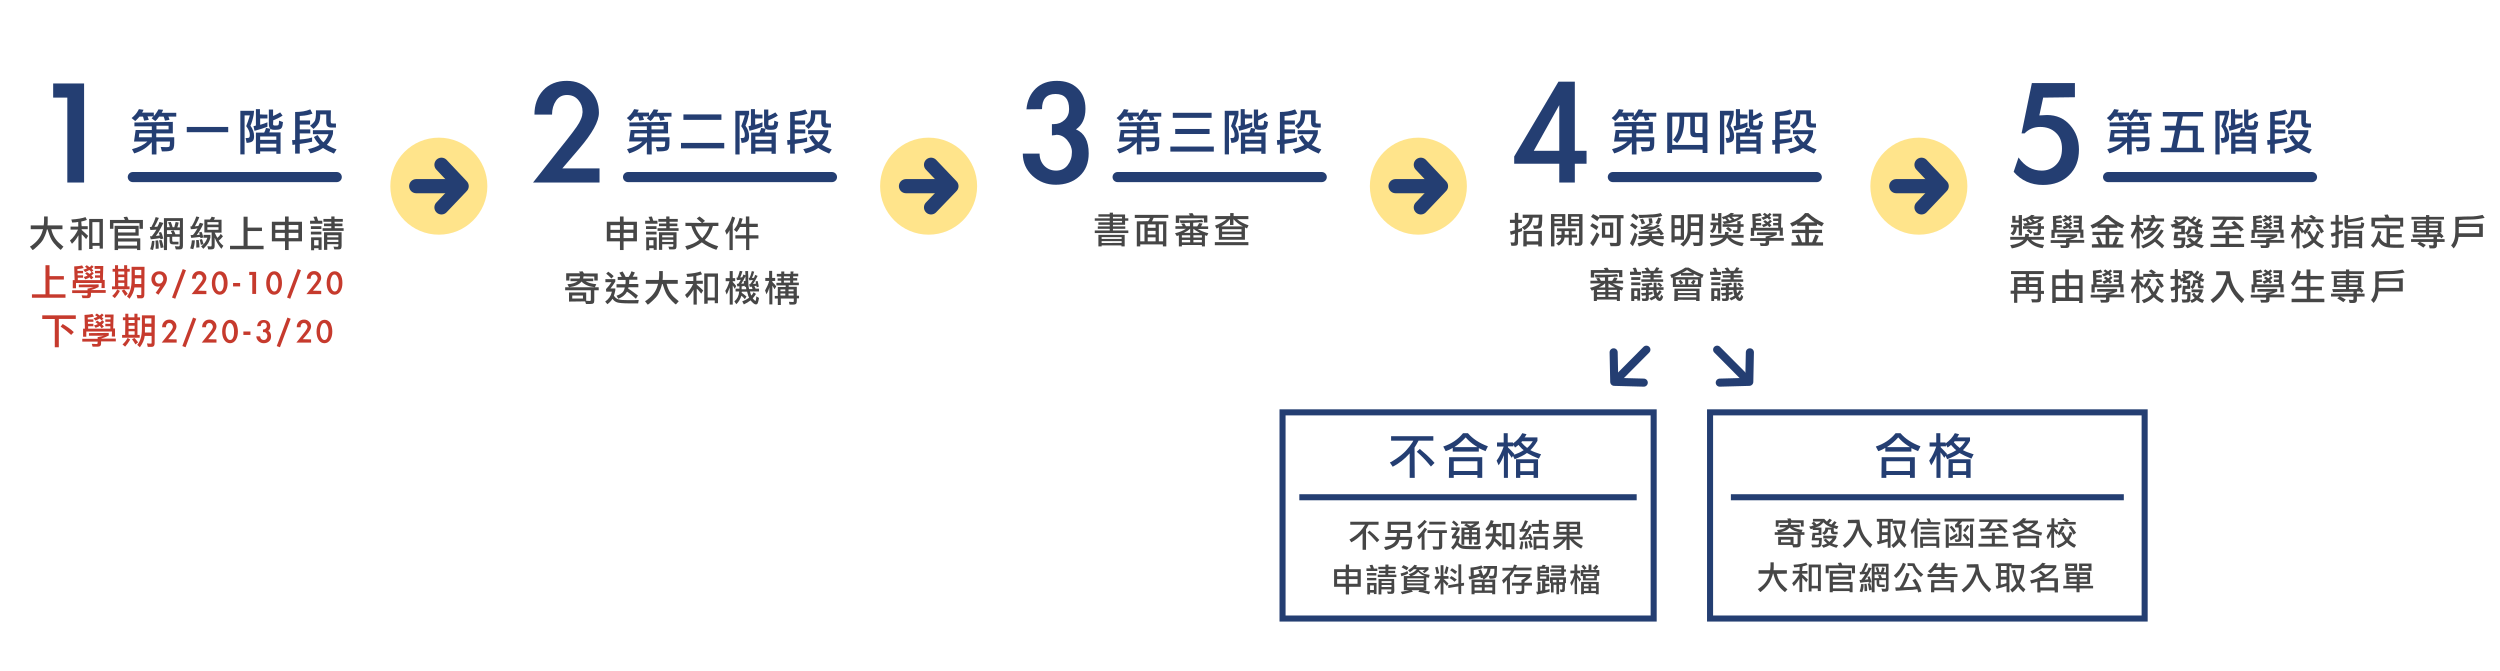 <?xml version="1.0" encoding="utf-8"?>
<!-- Generator: Adobe Illustrator 24.0.0, SVG Export Plug-In . SVG Version: 6.00 Build 0)  -->
<svg version="1.1" id="圖層_1" xmlns="http://www.w3.org/2000/svg" xmlns:xlink="http://www.w3.org/1999/xlink" x="0px" y="0px"
	 width="1236.8px" height="332.2px" viewBox="0 0 1236.8 332.2" style="enable-background:new 0 0 1236.8 332.2;"
	 xml:space="preserve">
<style type="text/css">
	.st0{fill:#464646;}
	.st1{fill:#C63A2D;}
	.st2{fill:#243E72;}
	.st3{fill:none;stroke:#243E72;stroke-width:5;stroke-linecap:round;stroke-miterlimit:10;}
	.st4{fill:#FFE48B;}
	.st5{fill:none;stroke:#243E72;stroke-width:7;stroke-linecap:round;stroke-miterlimit:10;}
	.st6{fill:none;stroke:#243E72;stroke-width:7;stroke-linecap:round;stroke-linejoin:round;stroke-miterlimit:10;}
	.st7{fill:none;stroke:#243E72;stroke-width:3;stroke-miterlimit:10;}
	.st8{fill:none;stroke:#243E72;stroke-width:4;stroke-linecap:round;stroke-miterlimit:10;}
	.st9{fill:none;stroke:#243E72;stroke-width:4;stroke-linecap:round;stroke-linejoin:round;stroke-miterlimit:10;}
</style>
<g>
	<g>
		<g>
			<path class="st0" d="M25.4,113.4c0.3,1.4,0.8,2.7,1.5,3.9c0.7,1.2,1.6,2.3,2.7,3.2c1.1,1,1.7,1.5,1.8,1.5l-1.3,1.6
				c-0.2,0-0.8-0.5-1.9-1.6s-2-2.2-2.7-3.4s-1.3-3-2-5.1h-0.3l-0.2,0.9c-0.4,1.5-1,2.8-1.6,4c-0.7,1.2-1.7,2.3-3,3.5s-2,1.8-2.3,1.8
				l-1.3-1.7c0.2,0,0.9-0.5,2.1-1.5s2.1-2.1,2.8-3.2c0.7-1.1,1.2-2.4,1.6-3.9h-6.1v-1.9h6.4c0.1-0.7,0.2-1.4,0.2-2.2
				c0-0.8,0-1.6,0-2.2h1.8v2.4c0,0.7,0,1.3-0.1,2h7.4v1.9L25.4,113.4L25.4,113.4z"/>
			<path class="st0" d="M40.4,111.9h3v1.5h-3v0.4l1.7,1.5l1.5,1.4l-1,1.6l-1.1-1.3c-0.3-0.3-0.6-0.7-1.1-1.1v7.9h-1.6v-7.4
				c-0.9,1.6-1.9,3-3.2,4.2l-1-1.6c1.7-1.4,3-3.3,4-5.4h-3.7v-1.5h3.8v-2.3c-0.5,0.1-0.9,0.1-1.3,0.2l-1.7,0.1l-0.4-1.5
				c3.1-0.2,5.4-0.6,7-1.2l0.7,1.4c-0.8,0.3-1.7,0.6-2.8,0.8L40.4,111.9L40.4,111.9z M44.1,123.3v-15h6.8V123h-1.6v-1.4h-3.5v1.6
				h-1.7V123.3z M49.2,109.9h-3.5v10.3h3.5V109.9z"/>
			<path class="st0" d="M61.8,108.8l-0.3-0.7c-0.1-0.3-0.3-0.6-0.4-0.7l1.8-0.2c0.1,0.2,0.3,0.5,0.4,0.8l0.3,0.8h7.1v4.4H69v-2.8
				H56.1v2.8h-1.7v-4.4L61.8,108.8L61.8,108.8z M68.6,111.8v4.8H58.4v1.3h11v5.8h-1.6V123h-9.4v0.7h-1.7v-12h11.9V111.8z M67,113.3
				h-8.6v1.7H67V113.3z M67.8,119.5h-9.4v2h9.4V119.5z"/>
			<path class="st0" d="M76.4,119.2c0,0.3-0.1,0.8-0.1,1.7c-0.1,0.8-0.3,1.7-0.6,2.8l-1.4-0.4c0.4-1.2,0.7-2.3,0.8-3.5
				c0-0.2,0.1-0.4,0.1-0.6H76.4z M80.8,110.3c-1.3,2.8-2.5,5-3.7,6.4l1.1-0.1c0.3,0,0.5-0.1,0.6-0.1s0.2,0,0.2-0.1l-0.2-0.6
				l-0.3-0.7l1.2-0.3c0.4,0.7,0.7,1.7,1,2.9c0,0.1,0.1,0.2,0.1,0.3l-1.4,0.4l-0.1-0.3l-0.1-0.3c-0.4,0.1-1.1,0.2-2,0.3l-2.6,0.3
				l-0.4-1.5h0.5h0.4c0.9-1.2,1.7-2.2,2.3-3.3l-1.4,0.1l-1.6,0.1l-0.3-1.5h0.5h0.3c0.9-1.6,1.6-3.2,2.1-4.9l1.6,0.4
				c-0.9,2-1.6,3.5-2.2,4.4h0.8l0.7-0.1c0.2-0.4,0.4-0.8,0.6-1.2l0.4-1.1L80.8,110.3z M77,123.1c0-0.2,0-0.5,0-1.1s0-0.9,0-1.1
				c0-0.7,0-1.4-0.1-1.9l1.3-0.1c0,0.2,0.1,0.4,0.1,0.6c0.1,0.8,0.2,1.5,0.2,2.1s0,1.1,0,1.4L77,123.1z M79.5,122.7l-0.4-2
				c-0.1-0.6-0.3-1.2-0.4-1.8l1.2-0.2c0.1,0.2,0.1,0.4,0.2,0.5c0.3,0.8,0.5,1.6,0.7,2.6c0,0.2,0.1,0.3,0.1,0.6L79.5,122.7z
				 M82.6,123.7h-1.5v-15.8h9.4v13.5v0.2c0,0.6-0.1,1.1-0.4,1.4c-0.2,0.3-0.7,0.4-1.4,0.4H87l-0.5-1.6l1.8,0.1
				c0.4,0,0.6-0.2,0.6-0.6v-4.2h-3.7v1.7c0,0.4,0.1,0.6,0.2,0.7c0.1,0.1,0.3,0.1,0.5,0.1h2.4v1.3h-2.4h-0.2c-0.6,0-1.1-0.1-1.4-0.4
				c-0.3-0.3-0.4-0.8-0.4-1.6v-1.7h-1.2L82.6,123.7L82.6,123.7z M82.6,112.4H84l-0.3-1.1c-0.1-0.3-0.2-0.5-0.4-0.9
				c0-0.1-0.1-0.2-0.2-0.4l1.4-0.2c0.2,0.5,0.4,1,0.5,1.3l0.4,1.3h0.8c0-0.1,0.1-0.3,0.1-0.3c0.2-0.6,0.4-1.4,0.6-2.3l1.5,0.3
				c-0.2,1-0.4,1.8-0.7,2.4H89v-3.2h-6.3L82.6,112.4L82.6,112.4z M82.6,115.8h2.6l-0.3-0.7c-0.1-0.2-0.3-0.5-0.4-0.8l1.4-0.3
				c0.2,0.4,0.4,0.7,0.5,0.9l0.4,1h2.1v-2h-6.3V115.8L82.6,115.8z"/>
			<path class="st0" d="M96.4,118.9c-0.1,1.9-0.4,3.3-0.8,4.4l-1.5-0.4c0.4-1.2,0.7-2.5,0.8-4H96.4z M100.6,110.7
				c-1,2.3-2.2,4.2-3.3,5.6l0.7-0.1c0.4,0,0.7-0.1,0.8-0.1l-0.1-0.5l-0.2-0.6l1.2-0.3c0.2,0.4,0.4,0.9,0.5,1.3l0.4,1.5l-1.4,0.3
				l-0.1-0.3l-0.1-0.3l-1.7,0.2l-2.7,0.3l-0.3-1.4h0.6l0.6-0.1c0.5-0.6,0.9-1.1,1.2-1.6l1-1.6c-0.3,0-0.4,0.1-0.6,0.1
				c-0.6,0.1-0.9,0.1-1.2,0.2l-1.5,0.1l-0.2-1.4h0.3h0.3c1-1.6,1.8-3.3,2.3-4.9l1.5,0.3c-0.3,0.9-0.7,1.7-1.1,2.5l-1.1,2.1
				c0,0,0.2,0,0.6-0.1l1.1-0.1l0.4-0.8l0.4-0.8L100.6,110.7z M97.1,122.5c0-0.8,0-1.4,0-1.9c0-0.1,0-0.2,0-0.2c0-0.5,0-1.1-0.1-1.6
				l1.3-0.1c0,0.2,0.1,0.4,0.1,0.6c0.1,0.6,0.1,1,0.2,1.3c0,0.9,0.1,1.5,0.1,1.8L97.1,122.5z M99.4,121.1l-0.3-1.3
				c-0.1-0.6-0.3-1-0.4-1.2l1.2-0.3c0,0.1,0,0.1,0.1,0.2c0.2,0.5,0.3,0.8,0.3,1l0.4,1.3L99.4,121.1z M100.7,116.2h3.4v1.4
				c-0.3,1-0.6,1.9-1.1,2.7c-0.5,0.8-1.3,1.7-2.4,2.8l-1.1-1.2c1.5-1.1,2.5-2.5,3.1-4.3h-1.9V116.2L100.7,116.2z M106.2,117.6v3.8
				v0.2c0,0.6-0.1,1.1-0.4,1.4c-0.3,0.3-0.8,0.4-1.6,0.4H103l-0.4-1.6l1.5,0.1h0.2c0.3,0,0.4-0.2,0.4-0.6V115h-3.6v-6.4h2.8
				c0.3-0.4,0.6-0.9,0.8-1.4l1.7,0.4c0,0.1-0.1,0.1-0.1,0.2c-0.1,0.1-0.1,0.3-0.2,0.4l-0.3,0.5h3.8v6.4h-3.4l0.6,1.2
				c0.1,0.3,0.3,0.6,0.6,1.1c0,0.1,0.1,0.1,0.1,0.3c0.6-0.5,1.2-1.1,1.7-2l1.1,1.2l-1,1.2c-0.2,0.2-0.6,0.6-1.1,0.9
				c0.5,0.9,1.2,1.7,2.3,2.6l-1,1.5C108.3,121.6,107.1,119.8,106.2,117.6z M102.6,111.1h5.5v-1.2h-5.5V111.1z M102.6,113.7h5.5v-1.3
				h-5.5V113.7z"/>
			<path class="st0" d="M120.5,121.6v-14.4h2v5.4h7.1v1.7h-7.1v7.3h7.9v1.7h-16.6v-1.7H120.5z"/>
			<path class="st0" d="M149.4,109.7v9.7h-6.6v4.3H141v-4.3h-6.5v-9.7h6.5v-2.6h1.8v2.6H149.4z M136.2,113.7h4.7v-2.3h-4.7V113.7z
				 M136.2,115.2v2.6h4.7v-2.6H136.2z M147.6,111.3h-4.8v2.3h4.8V111.3z M142.8,115.2v2.6h4.8v-2.6H142.8z"/>
			<path class="st0" d="M159.5,110.7h-6.1v-1.5h2.4l-0.3-0.9c-0.1-0.4-0.3-0.7-0.5-1l1.7-0.2l0.1,0.3c0.2,0.5,0.4,1.1,0.6,1.8h2
				L159.5,110.7L159.5,110.7z M153.8,111.9h5.2v1.4h-5.2V111.9z M153.8,114.6h5.2v1.4h-5.2V114.6z M153.9,117.4h5.2v6.2h-1.5v-0.8
				h-2.2v1h-1.5V117.4z M157.6,118.8h-2.2v2.6h2.2V118.8z M165.6,110.6h3.8v1.3h-3.8v1h4.4v1.3h-10.4v-1.3h4.3v-1h-3.6v-1.3h3.6
				v-0.9H160v-1.4h3.9v-1.2h1.6v1.2h4.1v1.4h-4.1L165.6,110.6L165.6,110.6z M169,121.4v0.2c0,0.6-0.1,1.1-0.3,1.4
				c-0.2,0.3-0.7,0.4-1.4,0.4h-1.9L165,122l1.8,0.1c0.4,0,0.6-0.2,0.6-0.6v-0.7h-5.5v2.8h-1.6v-8.7h8.7L169,121.4L169,121.4z
				 M161.9,117.4h5.5v-1h-5.5V117.4L161.9,117.4z M161.9,119.7h5.5v-1.1h-5.5V119.7L161.9,119.7z"/>
			<path class="st1" d="M22.5,145.6v-14.4h2v5.4h7.1v1.7h-7.1v7.3h7.9v1.7H15.8v-1.7H22.5z"/>
			<path class="st1" d="M48.8,140.7v1.3c-1.1,0.6-2.4,1.1-3.8,1.5h7.3v1.4H45v0.7v0.4c0,1-0.5,1.5-1.6,1.5h-2.6l-0.4-1.4l2.4,0.1
				c0.3,0,0.5-0.2,0.5-0.5V145h-7.6v-1.4h7.6v-0.8c0.2,0,0.7-0.1,1.4-0.3l1.7-0.4H39v-1.3L48.8,140.7L48.8,140.7z M50.3,140H37.6
				v2.6H36v-4h0.9l-0.2-6.8c1.7-0.1,2.9-0.2,3.9-0.5l0.8,1.3c-0.6,0.2-1.7,0.4-3.1,0.5v0.9h2.8v1.2h-2.7v1h2.7v1.2h-2.6v1.2h11v-1.2
				H47v-1.2h2.5v-1H47V134h2.6v-1h-2.8v-1.4h4.3l-0.2,6.9h0.9v4h-1.6L50.3,140L50.3,140z M44.2,133.6c-0.2,0.1-0.5,0.3-1,0.5
				l-1.1,0.5l-0.9-1.2l1.1-0.3c0.4-0.2,0.7-0.3,0.8-0.4l-0.6-0.4L42,132l0.9-0.8l0.6,0.4l0.8,0.6l0.6-0.5c0.1,0,0.2-0.2,0.5-0.5
				l0.9,0.8c-0.2,0.2-0.4,0.4-0.5,0.5l-0.5,0.4l0.4,0.4l0.5,0.5l-1.1,0.8l-0.4-0.6L44.2,133.6z M44.3,137.2c-0.3,0.3-1,0.6-1.9,0.9
				c0,0-0.1,0-0.2,0.1l-0.8-1.2c0.2,0,0.3-0.1,0.4-0.1c0.5-0.1,0.9-0.3,1.4-0.5l0.1-0.1l-0.6-0.5l-0.6-0.4l0.9-0.8l0.6,0.4
				c0.3,0.2,0.6,0.4,0.7,0.5c0.3-0.2,0.5-0.3,0.6-0.5l0.6-0.6l0.9,0.8l-0.6,0.6l-0.6,0.5l0.5,0.5l0.5,0.5l-1.1,0.9l-0.5-0.6
				L44.3,137.2z"/>
			<path class="st1" d="M56.9,134.4h-1.2V133h1.2v-1.8h1.5v1.8h3v-1.8h1.5v1.8h1.3v1.4H63v7.3h1.1v1.4h-8.7v-1.4h1.5L56.9,134.4
				L56.9,134.4z M59.3,143.9c-0.1,0.3-0.3,0.5-0.3,0.6c-0.6,1-1.3,2-2.2,3l-1.3-1.1c0.9-0.8,1.8-1.8,2.5-3.2L59.3,143.9z
				 M58.5,141.6h3v-1.7h-3V141.6z M58.5,135.8h3v-1.5h-3V135.8z M58.5,138.7h3v-1.6h-3V138.7z M61.9,146.4c-0.5-0.9-1.1-1.8-1.7-2.6
				l1.2-0.6l0.3,0.3c0.4,0.4,0.9,1,1.4,1.7c0,0,0.1,0.1,0.1,0.2L61.9,146.4z M71.4,145.9c0,1.1-0.5,1.7-1.4,1.7h-2l-0.4-1.7l1.9,0.1
				c0.3,0,0.4-0.1,0.4-0.3v-3.5h-3.4c-0.2,1.8-1,3.7-2.4,5.6l-1.3-1.2c1.5-1.7,2.3-4.4,2.3-8V132h6.4L71.4,145.9L71.4,145.9z
				 M69.9,133.5h-3.2v2.6h3.2V133.5z M69.9,137.7h-3.2v2.8h3.2V137.7z"/>
			<path class="st1" d="M77,144.9l2.3-3.3c-0.4,0.1-0.8,0.2-1.2,0.2c-1,0-1.8-0.4-2.3-1.1c-0.6-0.7-0.9-1.6-0.9-2.6
				c0-1.1,0.4-2.1,1.1-2.8c0.7-0.7,1.6-1.1,2.8-1.1c1.1,0,2,0.3,2.7,1s1.1,1.6,1.1,2.7s-0.4,2.3-1.3,3.6l-2.9,4.3L77,144.9z
				 M76.7,138c0,0.6,0.2,1.2,0.5,1.6c0.4,0.5,0.9,0.7,1.5,0.7s1.1-0.2,1.5-0.7s0.6-1,0.6-1.6s-0.2-1.2-0.5-1.6
				c-0.4-0.5-0.9-0.7-1.5-0.7s-1.1,0.2-1.5,0.7S76.7,137.4,76.7,138z"/>
			<path class="st1" d="M92,133.7l-5.3,14.1l-1.6-0.6l5.3-14.1L92,133.7z"/>
			<path class="st1" d="M102.1,143.9v1.6h-7.3l2.8-3.5c1.3-1.6,2.1-2.7,2.3-3.1c0.2-0.4,0.4-0.8,0.4-1c0-0.1,0-0.1,0-0.2
				c0-0.5-0.2-0.9-0.5-1.3c-0.3-0.4-0.7-0.6-1.3-0.6c-0.5,0-0.9,0.2-1.2,0.6s-0.4,0.9-0.4,1.5H95c0-1.1,0.3-2,1-2.7
				c0.6-0.7,1.5-1.1,2.6-1.1c1,0,1.8,0.3,2.5,1s1,1.5,1,2.5c0,0.9-0.7,2.3-2.2,4l-1.9,2.2L102.1,143.9L102.1,143.9z"/>
			<path class="st1" d="M112.6,140c0,1.6-0.3,2.9-1,4.1c-0.7,1.1-1.7,1.7-2.9,1.7s-2.2-0.6-2.9-1.7c-0.7-1.1-1-2.5-1-4.1
				s0.4-3,1.1-4.1c0.7-1.1,1.7-1.7,2.9-1.7s2.2,0.6,2.9,1.7C112.2,137,112.6,138.4,112.6,140z M106.5,140c0,1.1,0.2,2.1,0.6,2.9
				s0.9,1.3,1.6,1.3c0.7,0,1.2-0.4,1.5-1.2c0.4-0.8,0.5-1.8,0.5-3c0-1.1-0.2-2.1-0.6-2.9c-0.4-0.8-0.9-1.3-1.5-1.3s-1.2,0.4-1.5,1.3
				C106.7,138,106.5,138.9,106.5,140z"/>
			<path class="st1" d="M118.8,140v1.7h-3.5V140H118.8z"/>
			<path class="st1" d="M123.3,136.1v-1.6h3.4v10.9h-1.9V136L123.3,136.1L123.3,136.1z"/>
			<path class="st1" d="M139.5,140c0,1.6-0.3,2.9-1,4.1c-0.7,1.1-1.7,1.7-2.9,1.7s-2.2-0.6-2.9-1.7c-0.7-1.1-1-2.5-1-4.1
				s0.4-3,1.1-4.1c0.7-1.1,1.7-1.7,2.9-1.7s2.2,0.6,2.9,1.7C139.1,137,139.5,138.4,139.5,140z M133.5,140c0,1.1,0.2,2.1,0.6,2.9
				s0.9,1.3,1.6,1.3c0.7,0,1.2-0.4,1.5-1.2c0.4-0.8,0.5-1.8,0.5-3c0-1.1-0.2-2.1-0.6-2.9c-0.4-0.8-0.9-1.3-1.5-1.3s-1.2,0.4-1.5,1.3
				C133.7,138,133.5,138.9,133.5,140z"/>
			<path class="st1" d="M148.9,133.7l-5.3,14.1l-1.6-0.6l5.3-14.1L148.9,133.7z"/>
			<path class="st1" d="M158.9,143.9v1.6h-7.3l2.8-3.5c1.3-1.6,2.1-2.7,2.3-3.1c0.2-0.4,0.4-0.8,0.4-1c0-0.1,0-0.1,0-0.2
				c0-0.5-0.2-0.9-0.5-1.3c-0.3-0.4-0.7-0.6-1.3-0.6s-0.9,0.2-1.2,0.6s-0.4,0.9-0.4,1.5h-1.9c0-1.1,0.3-2,1-2.7
				c0.6-0.7,1.5-1.1,2.6-1.1c1,0,1.8,0.3,2.5,1s1,1.5,1,2.5c0,0.9-0.7,2.3-2.2,4l-1.9,2.2L158.9,143.9L158.9,143.9z"/>
			<path class="st1" d="M169.4,140c0,1.6-0.3,2.9-1,4.1c-0.7,1.1-1.7,1.7-2.9,1.7c-1.2,0-2.2-0.6-2.9-1.7c-0.7-1.1-1-2.5-1-4.1
				s0.4-3,1.1-4.1s1.7-1.7,2.9-1.7c1.2,0,2.2,0.6,2.9,1.7C169.1,137,169.4,138.4,169.4,140z M163.4,140c0,1.1,0.2,2.1,0.6,2.9
				c0.4,0.8,0.9,1.3,1.6,1.3s1.2-0.4,1.5-1.2c0.4-0.8,0.5-1.8,0.5-3c0-1.1-0.2-2.1-0.6-2.9c-0.4-0.8-0.9-1.3-1.5-1.3
				s-1.2,0.4-1.5,1.3C163.6,138,163.4,138.9,163.4,140z"/>
			<path class="st1" d="M27.1,157.8h-6.2V156h16.6v1.8h-8.4v14h-2V157.8z M35.2,165.7c-1.4-1.3-3.1-2.7-5.2-4.1l1-1.3
				c2.4,1.4,4.2,2.7,5.5,4L35.2,165.7z"/>
			<path class="st1" d="M53.8,164.7v1.3c-1.1,0.6-2.4,1.1-3.8,1.5h7.3v1.4H50v0.7v0.4c0,1-0.5,1.5-1.6,1.5h-2.6l-0.4-1.4l2.4,0.1
				c0.3,0,0.5-0.2,0.5-0.5V169h-7.6v-1.4h7.6v-0.8c0.2,0,0.7-0.1,1.4-0.3l1.7-0.4H44v-1.3L53.8,164.7L53.8,164.7z M55.4,164H42.7
				v2.6h-1.6v-4H42l-0.2-6.8c1.7-0.1,2.9-0.2,3.9-0.5l0.8,1.3c-0.6,0.2-1.7,0.4-3.1,0.5v0.9h2.8v1.2h-2.7v1h2.7v1.2h-2.6v1.2h11
				v-1.2h-2.5v-1.2h2.5v-1h-2.5V158h2.6v-1h-2.8v-1.4h4.3l-0.2,6.9h0.9v4h-1.6L55.4,164L55.4,164z M49.3,157.6
				c-0.2,0.1-0.5,0.3-1,0.5l-1.1,0.5l-0.9-1.2l1.1-0.3c0.4-0.2,0.7-0.3,0.8-0.4l-0.6-0.4l-0.6-0.4l0.9-0.8l0.6,0.4l0.8,0.6l0.6-0.5
				c0.1,0,0.2-0.2,0.5-0.5l0.9,0.8c-0.2,0.2-0.4,0.4-0.5,0.5l-0.5,0.4l0.4,0.4l0.5,0.5l-1.1,0.8l-0.4-0.6L49.3,157.6z M49.4,161.2
				c-0.3,0.3-1,0.6-1.9,0.9c0,0-0.1,0-0.2,0.1l-0.8-1.2c0.2,0,0.3-0.1,0.4-0.1c0.5-0.1,0.9-0.3,1.4-0.5l0.1-0.1l-0.6-0.5l-0.6-0.4
				l0.9-0.8l0.6,0.4c0.3,0.2,0.6,0.4,0.7,0.5c0.3-0.2,0.5-0.3,0.6-0.5l0.6-0.6l0.9,0.8L51,160l-0.6,0.5l0.5,0.5l0.5,0.5l-1.1,0.9
				l-0.5-0.6L49.4,161.2z"/>
			<path class="st1" d="M62,158.4h-1.2V157H62v-1.8h1.5v1.8h3v-1.8H68v1.8h1.3v1.4H68v7.3h1.1v1.4h-8.7v-1.4h1.5L62,158.4L62,158.4z
				 M64.4,167.9c-0.1,0.3-0.3,0.5-0.3,0.6c-0.6,1-1.3,2-2.2,3l-1.3-1.1c0.9-0.8,1.8-1.8,2.5-3.2L64.4,167.9z M63.6,165.6h3v-1.7h-3
				V165.6z M63.6,159.8h3v-1.5h-3V159.8z M63.6,162.7h3v-1.6h-3V162.7z M67,170.4c-0.5-0.9-1.1-1.8-1.7-2.6l1.2-0.6l0.3,0.3
				c0.4,0.4,0.9,1,1.4,1.7c0,0,0.1,0.1,0.1,0.2L67,170.4z M76.5,169.9c0,1.1-0.5,1.7-1.4,1.7h-2l-0.4-1.7l1.9,0.1
				c0.3,0,0.4-0.1,0.4-0.3v-3.5h-3.4c-0.2,1.8-1,3.7-2.4,5.6l-1.3-1.2c1.5-1.7,2.3-4.4,2.3-8V156h6.4L76.5,169.9L76.5,169.9z
				 M74.9,157.5h-3.2v2.6h3.2V157.5z M74.9,161.7h-3.2v2.8h3.2V161.7z"/>
			<path class="st1" d="M87.4,167.9v1.6H80l2.8-3.5c1.3-1.6,2.1-2.7,2.3-3.1c0.2-0.4,0.4-0.8,0.4-1c0-0.1,0-0.1,0-0.2
				c0-0.5-0.2-0.9-0.5-1.3c-0.3-0.4-0.7-0.6-1.3-0.6s-0.9,0.2-1.2,0.6s-0.4,0.9-0.4,1.5h-1.9c0-1.1,0.3-2,1-2.7
				c0.6-0.7,1.5-1.1,2.6-1.1c1,0,1.8,0.3,2.5,1s1,1.5,1,2.5c0,0.9-0.7,2.3-2.2,4l-1.9,2.2L87.4,167.9L87.4,167.9z"/>
			<path class="st1" d="M97.1,157.7l-5.3,14.1l-1.6-0.6l5.3-14.1L97.1,157.7z"/>
			<path class="st1" d="M107.1,167.9v1.6h-7.3l2.8-3.5c1.3-1.6,2.1-2.7,2.3-3.1c0.2-0.4,0.4-0.8,0.4-1c0-0.1,0-0.1,0-0.2
				c0-0.5-0.2-0.9-0.5-1.3c-0.3-0.4-0.7-0.6-1.3-0.6c-0.5,0-0.9,0.2-1.2,0.6s-0.4,0.9-0.4,1.5H100c0-1.1,0.3-2,1-2.7
				c0.6-0.7,1.5-1.1,2.6-1.1c1,0,1.8,0.3,2.5,1s1,1.5,1,2.5c0,0.9-0.7,2.3-2.2,4l-1.9,2.2L107.1,167.9L107.1,167.9z"/>
			<path class="st1" d="M117.7,164c0,1.6-0.3,2.9-1,4.1c-0.7,1.1-1.7,1.7-2.9,1.7s-2.2-0.6-2.9-1.7c-0.7-1.1-1-2.5-1-4.1
				s0.4-3,1.1-4.1c0.7-1.1,1.7-1.7,2.9-1.7s2.2,0.6,2.9,1.7C117.3,161,117.7,162.4,117.7,164z M111.6,164c0,1.1,0.2,2.1,0.6,2.9
				s0.9,1.3,1.6,1.3c0.7,0,1.2-0.4,1.5-1.2c0.4-0.8,0.5-1.8,0.5-3c0-1.1-0.2-2.1-0.6-2.9c-0.4-0.8-0.9-1.3-1.5-1.3s-1.2,0.4-1.5,1.3
				C111.8,162,111.6,162.9,111.6,164z"/>
			<path class="st1" d="M123.9,164v1.7h-3.5V164H123.9z"/>
			<path class="st1" d="M127.2,161.4c0.1-1,0.4-1.7,1-2.3s1.4-0.8,2.3-0.8s1.7,0.3,2.3,0.8c0.6,0.6,0.9,1.3,0.9,2.3
				c0,1.1-0.3,1.8-1,2.3c0.9,0.4,1.4,1.3,1.4,2.7c0,1.1-0.3,1.9-1,2.5s-1.6,0.9-2.6,0.9s-1.8-0.3-2.6-1c-0.7-0.7-1.1-1.5-1.1-2.4
				h1.9c0,0.5,0.2,1,0.5,1.3s0.8,0.5,1.3,0.5s1-0.2,1.3-0.6c0.3-0.4,0.5-0.9,0.5-1.4s-0.2-0.9-0.5-1.3s-0.7-0.6-1.2-0.6h-0.1h-0.4
				V163h0.2c0.5,0,0.8-0.2,1.2-0.5c0.3-0.3,0.5-0.7,0.5-1.2c0-1.1-0.5-1.7-1.5-1.7s-1.5,0.6-1.5,1.7L127.2,161.4L127.2,161.4z"/>
			<path class="st1" d="M143.8,157.7l-5.3,14.1l-1.6-0.6l5.3-14.1L143.8,157.7z"/>
			<path class="st1" d="M153.9,167.9v1.6h-7.3l2.8-3.5c1.3-1.6,2.1-2.7,2.3-3.1c0.2-0.4,0.4-0.8,0.4-1c0-0.1,0-0.1,0-0.2
				c0-0.5-0.2-0.9-0.5-1.3c-0.3-0.4-0.7-0.6-1.3-0.6s-0.9,0.2-1.2,0.6s-0.4,0.9-0.4,1.5h-1.9c0-1.1,0.3-2,1-2.7
				c0.6-0.7,1.5-1.1,2.6-1.1c1,0,1.8,0.3,2.5,1s1,1.5,1,2.5c0,0.9-0.7,2.3-2.2,4l-1.9,2.2L153.9,167.9L153.9,167.9z"/>
			<path class="st1" d="M164.4,164c0,1.6-0.3,2.9-1,4.1c-0.7,1.1-1.7,1.7-2.9,1.7s-2.2-0.6-2.9-1.7c-0.7-1.1-1-2.5-1-4.1
				s0.4-3,1.1-4.1s1.7-1.7,2.9-1.7s2.2,0.6,2.9,1.7C164,161,164.4,162.4,164.4,164z M158.3,164c0,1.1,0.2,2.1,0.6,2.9
				c0.4,0.8,0.9,1.3,1.6,1.3s1.2-0.4,1.5-1.2c0.4-0.8,0.5-1.8,0.5-3c0-1.1-0.2-2.1-0.6-2.9c-0.4-0.8-0.9-1.3-1.5-1.3
				s-1.2,0.4-1.5,1.3C158.5,162,158.3,162.9,158.3,164z"/>
		</g>
	</g>
	<g>
		<g>
			<path class="st2" d="M71.3,59.7L71,58.6c-0.1-0.5-0.2-0.8-0.3-0.9H69c-0.6,0.7-1.3,1.5-2.1,2.2l-1.8-1.5c1.4-1.1,2.6-2.4,3.4-4
				c0-0.1,0.1-0.2,0.2-0.4l2.3,0.3L70.7,55l-0.4,0.7h5.8v1.9H73l0.3,0.8l0.3,0.9L71.3,59.7z M85.5,60.3V66h-8.2v1.9h8.9v2.8
				c0,1.1-0.1,1.9-0.3,2.5s-0.6,1.1-1.2,1.3s-1.7,0.4-3.5,0.4c-0.6,0-1,0-1.1,0l-0.6-2.2c1,0,2,0.1,2.8,0.1c0.7,0,1.2-0.1,1.4-0.2
				c0.2-0.2,0.3-0.4,0.3-0.8l0.1-1.8h-6.7v6.4h-2.3v-6.1c-1.2,1.4-2.5,2.5-3.7,3.3s-2.9,1.6-5,2.3l-1.1-2.1c3.4-0.9,6-2.2,7.6-3.8
				h-6.6l0.8-5.7h8v-1.8h-8.6v-1.9L85.5,60.3L85.5,60.3z M68.9,66l-0.2,1.9h6.4V66H68.9z M83.3,57.7l0.3,0.7c0,0.1,0.1,0.3,0.2,0.7
				c0,0,0,0.1,0,0.2l-2.2,0.4l-0.3-1.1c-0.1-0.3-0.2-0.6-0.3-0.8l-0.1-0.1h-2.2l-0.8,1.1c-0.3,0.4-0.7,0.8-1.1,1.1L75,58.5
				c1.4-1.2,2.5-2.7,3.4-4.4l2.3,0.2L80.4,55L80,55.8h7.2v1.9L83.3,57.7L83.3,57.7z M77.4,62.2V64h6v-1.8H77.4z"/>
			<path class="st2" d="M112.9,65.4H92.4v-2.6h20.5V65.4z"/>
			<path class="st2" d="M125.5,56.8c-0.4,2.2-1,4-1.6,5.4c1.2,1.6,1.8,3.3,1.8,5.1c0,1.2-0.2,2-0.7,2.5s-1.5,0.8-3,0.9l-0.5-2.4h0.3
				c0.8,0,1.3-0.1,1.5-0.3c0.2-0.2,0.3-0.6,0.3-1.2c0-1.4-0.6-2.8-1.8-4.4c0.6-1.5,1.1-3,1.6-4.6c0-0.2,0.1-0.4,0.2-0.7H121v19.3
				h-2.1V54.8h6.8L125.5,56.8L125.5,56.8z M132.3,56.7v1.9h-3.6v3.1l0.5-0.1c0.8-0.2,1.9-0.6,3.1-1.1v2.2c-1.9,0.7-3.6,1.3-5.2,1.7
				c-0.3,0.1-0.7,0.2-1.2,0.3l-0.5-2.3l0.6-0.1l0.6-0.2V54h2v2.6C128.7,56.7,132.3,56.7,132.3,56.7z M138.8,65.6v10.5h-2.1v-1.2h-8
				v1.2h-2.1V65.6h4.1c0.2-0.4,0.4-0.8,0.5-1.1l0.4-1.2l2.2,0.4l-0.3,1c-0.1,0.4-0.2,0.6-0.2,0.7l-0.1,0.1h5.6V65.6z M128.7,69.2h8
				v-1.7h-8V69.2z M128.7,73h8v-1.9h-8V73z M135.1,61.2v0.3c0,0.4,0.3,0.6,0.8,0.6h0.9c0.5,0,0.9-0.1,1-0.4c0.1-0.3,0.2-0.7,0.2-1.1
				c0-0.4,0-0.7,0.1-0.9l1.9,0.7c-0.1,1.3-0.3,2.3-0.7,2.9c-0.4,0.6-1.3,0.9-2.6,0.9h-1h-0.3c-1.6,0-2.4-0.9-2.4-2.8v-7.2h2.1v3.2
				l1.5-0.7c0.9-0.5,1.6-0.9,2-1.1l1.2,1.6c-1,0.6-1.8,1.1-2.5,1.4c-0.7,0.3-1.4,0.6-2.1,0.9L135.1,61.2L135.1,61.2z"/>
			<path class="st2" d="M153.5,54.1l1.1,2.1c-1.6,0.6-3.4,1-5.4,1.1c-0.3,0-0.6,0-0.9,0.1v2.2h5.1v2h-5.1V64h5.2v2h-5.2v3
				c0.3,0,1-0.1,2.3-0.2s2.6-0.4,3.8-0.8v2.1c-1.7,0.4-2.8,0.6-3.5,0.7l-2.6,0.4V76H146v-4.5l-0.6,0.1l-0.7,0.1l-0.2-2.4h0.8
				l0.7-0.1V55.4C148.9,55.4,151.4,55,153.5,54.1z M164.7,66.3c-0.5,1.9-1.5,3.8-3,5.4c1.6,0.9,3.2,1.7,4.8,2.2l-1.3,2.1
				c-1.9-0.8-3.7-1.7-5.4-2.8c-0.9,0.6-1.7,1.1-2.4,1.4s-2,0.8-3.8,1.3l-1.2-2.1c2.3-0.5,4.2-1.2,5.7-2.1c-1.1-1.2-2.1-2.5-2.8-3.9
				l1.8-1c1.1,1.7,2,2.9,2.9,3.6c0.9-0.9,1.7-2,2.3-3.4l0.2-0.6h-7.7v-2h10L164.7,66.3L164.7,66.3z M163.6,59.9c0,0.5,0.1,0.9,0.2,1
				s0.4,0.2,0.9,0.2h1.5v2h-2.3c-0.9,0-1.5-0.2-1.9-0.6c-0.4-0.4-0.6-1.1-0.6-2.3v-3.6h-3v0.8c0,1.2-0.2,2.3-0.6,3.2
				c-0.4,0.9-1.3,2-2.7,3.2l-1.7-1.6c1.2-0.9,2-1.8,2.4-2.5c0.3-0.8,0.5-2,0.5-3.8v-1.3h7.4L163.6,59.9L163.6,59.9z"/>
		</g>
		<g>
			<g>
				<path class="st2" d="M26.3,48.3v-7h15.3v49h-8.3v-42C33.3,48.3,26.3,48.3,26.3,48.3z"/>
			</g>
		</g>
		<line class="st3" x1="65.7" y1="87.6" x2="166.6" y2="87.6"/>
	</g>
</g>
<g>
	<g>
		<g>
			<path class="st0" d="M315.1,109.7v9.7h-6.6v4.3h-1.8v-4.3h-6.5v-9.7h6.5v-2.6h1.8v2.6H315.1z M302,113.7h4.7v-2.3H302V113.7z
				 M302,115.2v2.6h4.7v-2.6H302z M313.4,111.3h-4.8v2.3h4.8V111.3z M308.5,115.2v2.6h4.8v-2.6H308.5z"/>
			<path class="st0" d="M325.3,110.7h-6.1v-1.5h2.4l-0.3-0.9c-0.1-0.4-0.3-0.7-0.5-1l1.7-0.2l0.1,0.3c0.2,0.5,0.4,1.1,0.6,1.8h2
				L325.3,110.7L325.3,110.7z M319.6,111.9h5.2v1.4h-5.2V111.9z M319.6,114.6h5.2v1.4h-5.2V114.6z M319.7,117.4h5.2v6.2h-1.5v-0.8
				h-2.2v1h-1.5V117.4z M323.3,118.8h-2.2v2.6h2.2V118.8z M331.3,110.6h3.8v1.3h-3.8v1h4.4v1.3h-10.4v-1.3h4.3v-1H326v-1.3h3.6v-0.9
				h-3.9v-1.4h3.9v-1.2h1.6v1.2h4.1v1.4h-4.1L331.3,110.6L331.3,110.6z M334.7,121.4v0.2c0,0.6-0.1,1.1-0.3,1.4s-0.7,0.4-1.4,0.4
				h-1.9l-0.4-1.4l1.8,0.1c0.4,0,0.6-0.2,0.6-0.6v-0.7h-5.5v2.8H326v-8.7h8.7L334.7,121.4L334.7,121.4z M327.6,117.4h5.5v-1h-5.5
				V117.4z M327.6,119.7h5.5v-1.1h-5.5V119.7z"/>
			<path class="st0" d="M347.2,110.3l-1.1-1c-0.7-0.6-1.2-1-1.4-1.2l1.3-1c0.1,0.1,0.2,0.1,0.2,0.1c1.1,0.8,2,1.5,2.6,2.1l-1.3,0.9
				h7.9v1.6h-2.7c-0.7,2.6-2,4.8-4,6.9l0.5,0.4c1.9,1.2,3.9,2.1,6.1,2.7l-0.9,1.8c-2.7-0.9-5.1-2.1-7.2-3.7
				c-2.1,1.6-4.6,2.8-7.3,3.7l-0.9-1.8c2.9-0.7,5.2-1.7,6.9-3.1c-1.7-1.8-3.1-4.1-3.9-6.9h-2.9v-1.6L347.2,110.3L347.2,110.3z
				 M343.9,112c0.7,2.2,1.8,4.1,3.5,5.8c1.6-1.6,2.7-3.6,3.5-5.8H343.9z"/>
			<path class="st0" d="M358.7,114.2c1.5-2,2.7-4.3,3.5-7.1l1.5,0.6l-0.6,1.8c-0.2,0.6-0.4,1.2-0.6,1.6v12.6h-1.6v-9.8
				c-0.2,0.3-0.4,0.7-0.6,1.1l-0.8,1.1L358.7,114.2z M369.1,123.7V118h-5.3v-1.6h5.3v-4.1h-3l-0.7,1.2c-0.3,0.5-0.6,0.9-0.9,1.3
				l-1.4-1.1c0.9-1.2,1.6-2.3,1.9-3.1s0.6-1.7,0.9-2.8l1.5,0.4l-0.4,1.3c-0.2,0.6-0.3,0.9-0.4,1.2h2.4v-3.6h1.7v3.6h4.2v1.6h-4.2
				v4.1h4.5v1.6h-4.5v5.7H369.1L369.1,123.7z"/>
			<path class="st0" d="M281.5,149.2v-4.5h8.5v4.1l1.7,0.1c0.4,0,0.6-0.2,0.6-0.6v-4.7h-12.7v-1.5h16.6v1.5H294v4.8v0.2
				c0,0.7-0.1,1.2-0.4,1.4c-0.3,0.3-0.8,0.4-1.6,0.4h-2.1l-0.4-1.3L281.5,149.2L281.5,149.2z M288.7,136.7l-0.1,0.5l-0.1,0.6h5v1.3
				h-3.8c1.3,0.8,3.1,1.3,5.3,1.5l-0.7,1.5c-2.9-0.3-5.1-1.2-6.6-2.8c-1.2,1.5-3.2,2.4-6.2,2.8l-0.8-1.5c2.2-0.1,3.9-0.6,5.1-1.5
				h-3.6v-1.3h4.5l0.2-0.6l0.1-0.5h-5.3v2.1h-1.6v-3.6h6.9l-0.3-0.4l-0.3-0.4l1.8-0.2l0.4,0.6l0.3,0.5h6.8v3.5H294v-2L288.7,136.7
				L288.7,136.7z M288.4,146.2h-5.3v1.5h5.3V146.2z"/>
			<path class="st0" d="M299.8,143l0.3-0.3c0.9-0.9,1.6-1.9,2.4-3.1h-3v-1.5h4.9v1.2c-0.9,1.5-1.7,2.6-2.4,3.4h2.4v1
				c0,0.2-0.1,0.3-0.1,0.4c-0.1,0.6-0.3,1.4-0.6,2.2c0.6,0.9,1.4,1.6,2.3,1.8c1,0.3,2.6,0.4,5,0.4c1.8,0,3.5,0,5-0.1l-0.3,1.7h-4.3
				c-3.1,0-5.2-0.2-6.1-0.5s-1.7-0.9-2.3-1.8c-0.5,0.9-1.3,1.8-2.5,2.7l-1.1-1.3c1.7-1.2,2.8-2.7,3.2-4.5l0.1-0.4h-2.8L299.8,143
				L299.8,143z M302.5,137.8c-0.2-0.2-0.3-0.3-0.4-0.4c-0.9-0.9-1.6-1.6-2.2-2l1-1c1.1,0.7,2,1.5,2.7,2.2L302.5,137.8z M310.2,144.3
				c-0.9,1.6-2.3,2.7-4.3,3.5l-0.9-1.5c1.2-0.4,2.1-0.9,2.8-1.5c0.7-0.6,1.1-1.5,1.3-2.6H305v-1.6h4.4l0.1-1v-1.1h-3.9V137h2
				c-0.2-0.4-0.4-0.7-0.5-1l-0.7-1.1l1.6-0.6c0.6,0.9,1,1.7,1.4,2.5c0,0.1,0.1,0.1,0.1,0.2h1.5c0.4-0.6,0.9-1.3,1.2-2.3
				c0-0.1,0.1-0.3,0.2-0.5l1.7,0.6l-0.6,1.2c-0.2,0.4-0.4,0.7-0.5,0.9h2.3v1.5h-4v1.1l-0.1,1h4.6v1.6h-4.9l-0.1,0.7
				c0.7,0.4,1.6,1,2.5,1.7l2.3,1.7l-1,1.6C313,146.3,311.6,145.1,310.2,144.3z"/>
			<path class="st0" d="M329.8,140.4c0.3,1.4,0.8,2.7,1.5,3.9s1.6,2.3,2.7,3.2s1.7,1.5,1.8,1.5l-1.4,1.6c-0.2,0-0.8-0.5-1.9-1.6
				s-2-2.2-2.7-3.4s-1.3-3-2-5.1h-0.3l-0.2,0.9c-0.4,1.5-1,2.8-1.6,4s-1.7,2.3-3,3.5s-2,1.8-2.3,1.8l-1.3-1.7c0.2,0,0.9-0.5,2.1-1.5
				s2.1-2.1,2.8-3.2c0.7-1.1,1.2-2.4,1.6-3.9h-6.1v-1.9h6.4c0.1-0.7,0.2-1.4,0.2-2.2s0-1.6,0-2.2h1.8v2.4c0,0.7,0,1.3-0.1,2h7.5v1.9
				H329.8L329.8,140.4z"/>
			<path class="st0" d="M344.7,138.9h3v1.5h-3v0.4l1.7,1.5l1.5,1.4l-1,1.6l-1.1-1.4c-0.3-0.3-0.6-0.7-1.1-1.1v7.9h-1.6v-7.4
				c-0.9,1.6-1.9,3-3.2,4.2l-1-1.6c1.7-1.4,3-3.3,4-5.4h-3.7V139h3.8v-2.3c-0.5,0.1-0.9,0.1-1.3,0.2L340,137l-0.4-1.5
				c3.1-0.2,5.4-0.6,7-1.2l0.7,1.4c-0.8,0.3-1.7,0.6-2.8,0.8v2.4H344.7z M348.4,150.3v-15h6.8V150h-1.6v-1.4h-3.5v1.6L348.4,150.3
				L348.4,150.3z M353.6,136.9h-3.5v10.3h3.5V136.9z"/>
			<path class="st0" d="M362.5,139.5l0.9,1l0.8,1l-0.7,1.4L363,142l-0.5-0.8v9.5H361v-8.5l-0.7,1.8c-0.2,0.6-0.5,1.1-0.8,1.7
				l-0.7-1.8c0.8-1.2,1.5-2.8,2.1-4.8H359v-1.5h2v-3.5h1.5v3.5h1.2v1.5h-1.2V139.5z M366.9,141.7v1.4h2.3c-0.2-1.4-0.4-2.8-0.4-4.2
				c0-1.9,0-3.5-0.1-4.8h1.4c0,0.3,0,0.6,0,0.8c0.1,1.4,0.1,2.8,0.1,4.2s0.1,2.7,0.4,3.9h1.7l-0.2-0.6l-0.2-0.6l-0.6,0.1h-0.4
				l-0.3-1.3h0.5c0-0.1,0.1-0.1,0.1-0.2c0.3-0.3,0.5-0.6,0.6-0.8l0.7-1.1l-1,0.1l-0.8,0.1l-0.3-1.2h0.4c0.4-0.9,0.8-1.9,1-2.9
				c0-0.1,0.1-0.3,0.1-0.5l1.2,0.3c-0.3,1.3-0.7,2.3-1.1,3.1h0.5l0.5-0.1c0.1-0.1,0.2-0.3,0.3-0.7l0.3-0.7l1.2,0.5l-1.1,2.1
				c-0.3,0.6-0.7,1.2-1.2,1.9l0.9-0.1l0.6-0.1l-0.1-0.6l-0.1-0.5l1-0.2c0.1,0.4,0.2,0.8,0.3,1.3l0.3,1.5l-1,0.3l-0.1-0.3l-0.1-0.4
				l-1,0.1l0.3,0.6l0.3,0.7h1.7v1.4H371c0,0.1,0.1,0.2,0.1,0.3c0.2,0.8,0.4,1.3,0.6,1.7l0.2-0.2c0.3-0.3,0.6-0.8,0.9-1.4l1.2,0.8
				l-0.8,1.2c-0.2,0.3-0.5,0.6-0.8,1c0.2,0.3,0.5,0.6,0.8,0.9c0.3,0.2,0.5,0.4,0.5,0.4c0.2,0,0.4-0.8,0.5-2.3l1.3,0.8
				c-0.2,1.2-0.4,2-0.6,2.5s-0.5,0.7-1,0.7c-0.6,0-1.5-0.7-2.6-2c-0.9,0.7-2,1.4-3.3,2l-0.8-1.5c1.3-0.5,2.4-1.1,3.4-1.8
				c-0.4-0.8-0.6-1.3-0.6-1.6l-0.4-1.4H367l-0.1,0.5c0.7,0.5,1.5,1.1,2.4,1.9l-0.8,1.3l-0.9-1c-0.2-0.2-0.5-0.5-0.8-0.7
				c-0.5,1.6-1.3,3-2.5,4.2l-1-1.4c1.4-1.1,2.2-2.7,2.4-4.9h-1.8v-1.4h1.9v-1.2l-1,0.1l-0.3-1.3h0.7c0.3-0.4,0.6-0.7,0.7-1l0.6-1
				l-1,0.1l-0.9,0.1l-0.3-1.2h0.5c0.4-0.7,0.7-1.7,1.1-3.1c0-0.1,0-0.2,0.1-0.3l1.3,0.2c-0.4,1.4-0.8,2.4-1.1,3.1l0.6-0.1h0.4
				l0.3-0.7l0.3-0.7l1.2,0.5l-1.1,2.1c-0.3,0.5-0.7,1.2-1.2,2l0.8-0.1l0.6-0.1l-0.1-0.6l-0.1-0.5l1-0.2c0.1,0.4,0.2,0.8,0.3,1.3
				l0.3,1.5l-1,0.3l-0.1-0.6L366.9,141.7z"/>
			<path class="st0" d="M382.2,139.6c0.6,0.6,1.2,1.2,1.7,1.9c0,0.1,0.1,0.1,0.1,0.2l-0.8,1.4l-0.6-1l-0.5-0.8v9.3h-1.5v-8.5
				c-0.3,1.4-0.8,2.5-1.4,3.5l-0.7-1.9c0.9-1.6,1.6-3.1,2-4.7h-1.9v-1.5h1.9V134h1.5v3.5h1.5v1.5H382L382.2,139.6L382.2,139.6z
				 M392.4,135.4h2.5v1.3h-2.5v0.9h2v1.2h-2v1h2.8v1.3h-5v0.8h4v4.4h1.1v1.3h-1.1v1.2c0,0.7-0.1,1.2-0.4,1.5s-0.8,0.4-1.5,0.4h-1.7
				l-0.3-1.4l1.8,0.1h0.2c0.3,0,0.4-0.1,0.4-0.3l0,0c0-0.1,0-0.2,0-0.2v-1.2h-6.4v3.2h-1.5v-3.2h-1.5v-1.3h1.5V142h3.9v-0.8h-4.6
				v-1.3h2.4v-1h-1.8v-1.2h1.8v-0.9h-2.2v-1.3h2.2v-1.2h1.5v1.2h3.1v-1.2h1.5L392.4,135.4L392.4,135.4z M388.5,144.1v-0.9h-2.4v0.9
				H388.5z M388.5,146.2v-1h-2.4v1H388.5z M390.8,136.7h-3v0.9h3V136.7z M387.8,138.8v1h3.1v-1H387.8z M392.6,144.1v-0.9h-2.5v0.9
				H392.6z M392.6,146.2v-1h-2.5v1H392.6z"/>
		</g>
	</g>
	<g>
		<g>
			<path class="st2" d="M316.3,59.7l-0.3-1.1c-0.1-0.5-0.2-0.8-0.3-0.9H314c-0.6,0.7-1.3,1.5-2.1,2.2l-1.8-1.5
				c1.4-1.1,2.6-2.4,3.4-4c0-0.1,0.1-0.2,0.2-0.4l2.3,0.3l-0.3,0.7l-0.4,0.7h5.8v1.9H318l0.3,0.8l0.3,0.9L316.3,59.7z M330.5,60.3
				V66h-8.2v1.9h8.9v2.8c0,1.1-0.1,1.9-0.3,2.5s-0.6,1.1-1.2,1.3s-1.7,0.4-3.5,0.4c-0.6,0-1,0-1.1,0l-0.6-2.2c1,0,2,0.1,2.8,0.1
				c0.7,0,1.2-0.1,1.4-0.2c0.2-0.2,0.3-0.4,0.3-0.8l0.1-1.8h-6.7v6.4H320v-6.1c-1.2,1.4-2.5,2.5-3.7,3.3s-2.9,1.6-5,2.3l-1.1-2.1
				c3.4-0.9,6-2.2,7.6-3.8h-6.6l0.8-5.7h8v-1.8h-8.6v-1.9L330.5,60.3L330.5,60.3z M313.9,66l-0.2,1.9h6.4V66H313.9z M328.3,57.7
				l0.3,0.7c0,0.1,0.1,0.3,0.2,0.7c0,0,0,0.1,0,0.2l-2.2,0.4l-0.3-1.1c-0.1-0.3-0.2-0.6-0.3-0.8l-0.1-0.1h-2.2l-0.8,1.1
				c-0.3,0.4-0.7,0.8-1.1,1.1l-1.8-1.4c1.4-1.2,2.5-2.7,3.4-4.4l2.3,0.2l-0.3,0.7l-0.4,0.8h7.2v1.9L328.3,57.7L328.3,57.7z
				 M322.3,62.2V64h6v-1.8H322.3z"/>
			<path class="st2" d="M358.3,73.4h-21.4v-2.7h21.4V73.4z M356.9,59.3h-18.8v-2.7h18.8V59.3L356.9,59.3z"/>
			<path class="st2" d="M370.4,56.8c-0.4,2.2-1,4-1.6,5.4c1.2,1.6,1.8,3.3,1.8,5.1c0,1.2-0.2,2-0.7,2.5s-1.5,0.8-3,0.9l-0.5-2.4h0.3
				c0.8,0,1.3-0.1,1.5-0.3c0.2-0.2,0.3-0.6,0.3-1.2c0-1.4-0.6-2.8-1.8-4.4c0.6-1.5,1.1-3,1.6-4.6c0-0.2,0.1-0.4,0.2-0.7h-2.6v19.3
				h-2.1V54.8h6.8v2H370.4z M377.2,56.7v1.9h-3.6v3.1l0.5-0.1c0.8-0.2,1.9-0.6,3.1-1.1v2.2c-1.9,0.7-3.6,1.3-5.2,1.7
				c-0.3,0.1-0.7,0.2-1.2,0.3l-0.5-2.3l0.6-0.1l0.6-0.2V54h2v2.6C373.6,56.7,377.2,56.7,377.2,56.7z M383.8,65.6v10.5h-2.1v-1.2h-8
				v1.2h-2.1V65.6h4.1c0.2-0.4,0.4-0.8,0.5-1.1l0.4-1.2l2.2,0.4l-0.3,1c-0.1,0.4-0.2,0.6-0.2,0.7l-0.1,0.1h5.6V65.6z M373.7,69.2h8
				v-1.7h-8V69.2z M373.7,73h8v-1.9h-8V73z M380.1,61.2v0.3c0,0.4,0.3,0.6,0.8,0.6h0.9c0.5,0,0.9-0.1,1-0.4c0.1-0.3,0.2-0.7,0.2-1.1
				c0-0.4,0-0.7,0.1-0.9l1.9,0.7c-0.1,1.3-0.3,2.3-0.7,2.9c-0.4,0.6-1.3,0.9-2.6,0.9h-1h-0.3c-1.6,0-2.4-0.9-2.4-2.8v-7.2h2.1v3.2
				l1.5-0.7c0.9-0.5,1.6-0.9,2-1.1l1.2,1.6c-1,0.6-1.8,1.1-2.5,1.4c-0.7,0.3-1.4,0.6-2.1,0.9L380.1,61.2L380.1,61.2z"/>
			<path class="st2" d="M398.4,54.1l1.1,2.1c-1.6,0.6-3.4,1-5.4,1.1c-0.3,0-0.6,0-0.9,0.1v2.2h5.1v2h-5.1V64h5.2v2h-5.2v3
				c0.3,0,1-0.1,2.3-0.2s2.6-0.4,3.8-0.8v2.1c-1.7,0.4-2.8,0.6-3.5,0.7l-2.6,0.4V76h-2.3v-4.5l-0.6,0.1l-0.7,0.1l-0.2-2.4h0.8
				l0.7-0.1V55.4C393.9,55.4,396.4,55,398.4,54.1z M409.7,66.3c-0.5,1.9-1.5,3.8-3,5.4c1.6,0.9,3.2,1.7,4.8,2.2l-1.3,2.1
				c-1.9-0.8-3.7-1.7-5.4-2.8c-0.9,0.6-1.7,1.1-2.4,1.4s-2,0.8-3.8,1.3l-1.2-2.1c2.3-0.5,4.2-1.2,5.7-2.1c-1.1-1.2-2.1-2.5-2.8-3.9
				l1.8-1c1.1,1.7,2,2.9,2.9,3.6c0.9-0.9,1.7-2,2.3-3.4l0.2-0.6h-7.7v-2h10L409.7,66.3L409.7,66.3z M408.5,59.9c0,0.5,0.1,0.9,0.2,1
				s0.4,0.2,0.9,0.2h1.5v2h-2.3c-0.9,0-1.5-0.2-1.9-0.6c-0.4-0.4-0.6-1.1-0.6-2.3v-3.6h-3v0.8c0,1.2-0.2,2.3-0.6,3.2s-1.3,2-2.7,3.2
				l-1.7-1.6c1.2-0.9,2-1.8,2.4-2.5c0.3-0.8,0.5-2,0.5-3.8v-1.3h7.4L408.5,59.9L408.5,59.9z"/>
		</g>
		<g>
			<g>
				<path class="st2" d="M296.6,83.3v7h-32.9l12.4-15.7c5.9-7.3,9.4-11.9,10.4-13.8s1.6-3.4,1.6-4.6c0.1-0.3,0.1-0.6,0.1-1
					c0-2.2-0.7-4.1-2.1-5.7c-1.4-1.7-3.3-2.5-5.6-2.5c-2.3,0-4.1,0.9-5.4,2.8c-1.3,1.9-2,4.2-2,6.9h-8.7c0-4.8,1.4-8.8,4.3-12
					c2.9-3.1,6.8-4.7,11.7-4.7c4.5,0,8.2,1.5,11.3,4.5c3.1,3,4.6,6.8,4.6,11.3c0,4.3-3.3,10.2-9.8,17.8l-8.3,9.7H296.6z"/>
			</g>
		</g>
		<line class="st3" x1="310.7" y1="87.6" x2="411.6" y2="87.6"/>
	</g>
</g>
<g>
	<g>
		<g>
			<path class="st0" d="M550.6,106.1h6v1.9h1.6v1.2h-1.6v2h-6v0.8h6.1v1.2h-6.1v0.8h7.6v1.3h-16.6V114h7.4v-0.8h-5.9V112h5.9v-0.8
				h-5.6V110h5.6v-0.8h-7.4V108h7.4v-0.8h-5.6V106h5.6v-0.8h1.6V106.1z M545,121.4v0.5h-1.6v-5.7h13v5.7h-1.6v-0.5H545z
				 M554.9,117.3H545v0.9h9.9V117.3z M554.9,120.2v-0.9H545v0.9H554.9z M555.1,108.1v-0.8h-4.5v0.8H555.1z M555.1,110.1v-0.8h-4.5
				v0.8H555.1z"/>
			<path class="st0" d="M568,109.4c0.2-0.3,0.4-0.6,0.6-0.9l0.3-0.7h-7.5v-1.5H578v1.5h-7.3c-0.3,0.7-0.5,1.2-0.8,1.7h7.1v12.4h-1.7
				v-1h-11.2v1h-1.7v-12.4L568,109.4L568,109.4z M566.2,119.4V111h-2.1v8.4H566.2z M567.8,112.7h3.9V111h-3.9V112.7z M567.8,116h3.9
				v-1.8h-3.9V116z M567.8,119.4h3.9v-2h-3.9V119.4z M575.4,119.4V111h-2.1v8.4H575.4z"/>
			<path class="st0" d="M582.2,116.8l-0.9-1.4c2.1-0.5,3.9-1.2,5.4-2.2h-5.2v-1.3h3.6l-0.3-0.6l-0.5-0.6l1.6-0.2l0.4,0.7l0.4,0.7h2
				v-1.7c-0.6,0-1.6,0.1-3,0.1H584l-0.3-1.3c1.5,0,3.3,0,5.4,0c2.5,0,4.3-0.1,5.6-0.3l0.6,1.2l-2,0.1l-3,0.2v1.8h2
				c0.5-0.6,0.7-1.2,0.9-1.6l1.7,0.2l-0.4,0.8c-0.1,0.2-0.2,0.4-0.4,0.6h3.6v1.3h-5.2c0.2,0.1,0.3,0.2,0.4,0.2
				c1.5,0.8,3.2,1.5,4.9,1.9l-0.7,1.3l-1-0.3v5.5h-1.5v-0.7h-9.9v0.7h-1.5v-5.5L582.2,116.8z M583.4,108v2.3h-1.7v-3.7h7l-0.3-0.5
				l-0.3-0.5l1.8-0.2l0.4,0.6l0.3,0.6h6.7v3.5h-1.7V108H583.4L583.4,108z M588.8,117.5v-1.1h-4.1v1.1H588.8z M588.8,119.9v-1.2h-4.1
				v1.2H588.8z M585.7,115.2h3.1v-2h-0.1C587.9,114,586.9,114.6,585.7,115.2z M590.4,113.2L590.4,113.2l-0.1,2h3.3
				c-0.2-0.1-0.4-0.2-0.5-0.3C592,114.4,591.2,113.8,590.4,113.2z M594.6,117.5v-1.1h-4.2v1.1H594.6z M594.6,119.9v-1.2h-4.2v1.2
				H594.6z"/>
			<path class="st0" d="M617.6,119.8v1.5H601v-1.5H617.6z M615.9,112.5v6.1H603v-6.1l-1.1,0.6l-0.8-1.5c2.3-0.8,4.2-1.9,5.8-3.2
				h-5.7v-1.5h7.4v-1.5h1.7v1.5h7.3v1.5H612c1.3,1.2,3.2,2.2,5.7,3.1l-0.8,1.5L615.9,112.5z M610.2,108.4v2.9h-1.7v-2.9
				c-1.2,1.5-2.6,2.7-4.3,3.6h10.7C613.2,111.2,611.6,110,610.2,108.4z M614.2,113.4h-9.6v1.2h9.6V113.4z M614.2,115.9h-9.6v1.3h9.6
				V115.9z"/>
		</g>
	</g>
	<g>
		<g>
			<path class="st2" d="M558.6,59.7l-0.3-1.1c-0.1-0.5-0.2-0.8-0.3-0.9h-1.7c-0.6,0.7-1.3,1.5-2.1,2.2l-1.8-1.5
				c1.4-1.1,2.6-2.4,3.4-4c0-0.1,0.1-0.2,0.2-0.4l2.3,0.3L558,55l-0.4,0.7h5.8v1.9h-3.1l0.3,0.8l0.3,0.9L558.6,59.7z M572.8,60.3V66
				h-8.2v1.9h8.9v2.8c0,1.1-0.1,1.9-0.3,2.5s-0.6,1.1-1.2,1.3s-1.7,0.4-3.5,0.4c-0.6,0-1,0-1.1,0l-0.6-2.2c1,0,2,0.1,2.8,0.1
				c0.7,0,1.2-0.1,1.4-0.2s0.3-0.4,0.3-0.8l0.1-1.8h-6.7v6.4h-2.3v-6.1c-1.2,1.4-2.5,2.5-3.7,3.3s-2.9,1.6-5,2.3l-1.1-2.1
				c3.4-0.9,6-2.2,7.6-3.8h-6.6l0.8-5.7h8v-1.8h-8.6v-1.9L572.8,60.3L572.8,60.3z M556.2,66l-0.2,1.9h6.4V66H556.2z M570.6,57.7
				l0.3,0.7c0,0.1,0.1,0.3,0.2,0.7c0,0,0,0.1,0,0.2l-2.2,0.4l-0.3-1.1c-0.1-0.3-0.2-0.6-0.3-0.8l-0.1-0.1H566l-0.8,1.1
				c-0.3,0.4-0.7,0.8-1.1,1.1l-1.8-1.4c1.4-1.2,2.5-2.7,3.4-4.4l2.3,0.2l-0.3,0.7l-0.4,0.8h7.2v1.9L570.6,57.7L570.6,57.7z
				 M564.6,62.2V64h6v-1.8H564.6z"/>
			<path class="st2" d="M600.5,75H579v-2.5h21.5V75z M599.4,58.3h-19.2v-2.5h19.2V58.3z M598.4,66.3h-17v-2.5h17V66.3z"/>
			<path class="st2" d="M612.7,56.8c-0.4,2.2-1,4-1.6,5.4c1.2,1.6,1.8,3.3,1.8,5.1c0,1.2-0.2,2-0.7,2.5s-1.5,0.8-3,0.9l-0.5-2.4h0.3
				c0.8,0,1.3-0.1,1.5-0.3c0.2-0.2,0.3-0.6,0.3-1.2c0-1.4-0.6-2.8-1.8-4.4c0.6-1.5,1.1-3,1.6-4.6c0-0.2,0.1-0.4,0.2-0.7H608v19.3
				h-2.1V54.8h6.8V56.8L612.7,56.8z M619.5,56.7v1.9h-3.6v3.1l0.5-0.1c0.8-0.2,1.9-0.6,3.1-1.1v2.2c-1.9,0.7-3.6,1.3-5.2,1.7
				c-0.3,0.1-0.7,0.2-1.2,0.3l-0.5-2.3l0.6-0.1l0.6-0.2V54h2v2.6C615.9,56.7,619.5,56.7,619.5,56.7z M626.1,65.6v10.5H624v-1.2h-8
				v1.2h-2.1V65.6h4.1c0.2-0.4,0.4-0.8,0.5-1.1l0.4-1.2l2.2,0.4l-0.3,1c-0.1,0.4-0.2,0.6-0.2,0.7l-0.1,0.1h5.6V65.6z M616,69.2h8
				v-1.7h-8V69.2z M616,73h8v-1.9h-8V73z M622.4,61.2v0.3c0,0.4,0.3,0.6,0.8,0.6h0.9c0.5,0,0.9-0.1,1-0.4c0.1-0.3,0.2-0.7,0.2-1.1
				c0-0.4,0-0.7,0.1-0.9l1.9,0.7c-0.1,1.3-0.3,2.3-0.7,2.9c-0.4,0.6-1.3,0.9-2.6,0.9h-1h-0.3c-1.6,0-2.4-0.9-2.4-2.8v-7.2h2.1v3.2
				l1.5-0.7c0.9-0.5,1.6-0.9,2-1.1l1.2,1.6c-1,0.6-1.8,1.1-2.5,1.4c-0.7,0.3-1.4,0.6-2.1,0.9L622.4,61.2L622.4,61.2z"/>
			<path class="st2" d="M640.7,54.1l1.1,2.1c-1.6,0.6-3.4,1-5.4,1.1c-0.3,0-0.6,0-0.9,0.1v2.2h5.1v2h-5.1V64h5.2v2h-5.2v3
				c0.3,0,1-0.1,2.3-0.2s2.6-0.4,3.8-0.8v2.1c-1.7,0.4-2.8,0.6-3.5,0.7l-2.6,0.4V76h-2.3v-4.5l-0.6,0.1l-0.7,0.1l-0.2-2.4h0.8
				l0.7-0.1V55.4C636.1,55.4,638.6,55,640.7,54.1z M651.9,66.3c-0.5,1.9-1.5,3.8-3,5.4c1.6,0.9,3.2,1.7,4.8,2.2l-1.3,2.1
				c-1.9-0.8-3.7-1.7-5.4-2.8c-0.9,0.6-1.7,1.1-2.4,1.4s-2,0.8-3.8,1.3l-1.2-2.1c2.3-0.5,4.2-1.2,5.7-2.1c-1.1-1.2-2.1-2.5-2.8-3.9
				l1.8-1c1.1,1.7,2,2.9,2.9,3.6c0.9-0.9,1.7-2,2.3-3.4l0.2-0.6H642v-2h10L651.9,66.3L651.9,66.3z M650.8,59.9c0,0.5,0.1,0.9,0.2,1
				s0.4,0.2,0.9,0.2h1.5v2h-2.3c-0.9,0-1.5-0.2-1.9-0.6c-0.4-0.4-0.6-1.1-0.6-2.3v-3.6h-3v0.8c0,1.2-0.2,2.3-0.6,3.2
				c-0.4,0.9-1.3,2-2.7,3.2l-1.7-1.6c1.2-0.9,2-1.8,2.4-2.5c0.3-0.8,0.5-2,0.5-3.8v-1.3h7.4v5.3H650.8z"/>
		</g>
		<g>
			<g>
				<path class="st2" d="M507.8,54.1c0.4-4.4,2-7.8,4.6-10.3s6.1-3.8,10.4-3.8s7.7,1.2,10.3,3.7s3.9,5.8,3.9,10.1
					c0,4.7-1.6,8.1-4.7,10.2c4.2,1.8,6.3,5.8,6.3,11.9c0,4.7-1.5,8.5-4.6,11.3c-3,2.8-7,4.2-11.7,4.2c-4.5,0-8.3-1.5-11.5-4.4
					c-3.2-3-4.8-6.6-4.8-11h8.3c0,2.4,0.8,4.4,2.3,6c1.6,1.6,3.5,2.4,5.9,2.4s4.3-0.9,5.7-2.7c1.4-1.8,2.1-3.9,2.1-6.5
					c0-2.1-0.8-4-2.3-5.8s-3.3-2.7-5.2-2.7c-0.2,0-0.4,0-0.6,0.1l-1.8,0.2v-5.6h1c2,0,3.8-0.7,5.3-2.1c1.5-1.4,2.2-3.2,2.2-5.3
					c0-5-2.2-7.5-6.7-7.5s-6.7,2.5-6.7,7.5L507.8,54.1L507.8,54.1z"/>
			</g>
		</g>
		<line class="st3" x1="552.9" y1="87.6" x2="653.9" y2="87.6"/>
	</g>
</g>
<g>
	<g>
		<g>
			<path class="st0" d="M749.5,115.6c-0.1,0-0.2,0.1-0.3,0.1c-0.4,0.1-0.6,0.2-0.7,0.2l-1.1,0.3l-0.4-1.7c0.2,0,0.3-0.1,0.4-0.1
				c0.3,0,0.6-0.1,0.8-0.2l1.2-0.3v-3.6H747v-1.6h2.4v-3.4h1.7v3.4h1.8v1.6h-1.8v3.1l0.9-0.3l1-0.4v1.6l-1,0.4l-1,0.3v4.6v0.2
				c0,0.6-0.1,1.1-0.4,1.4c-0.3,0.3-0.8,0.4-1.6,0.4h-1.3l-0.4-1.7l1.4,0.1c0.4,0,0.6-0.2,0.6-0.6L749.5,115.6L749.5,115.6z
				 M759.5,113.2c-0.4,0-0.6,0-0.6,0l-0.5-1.7c0.7,0.1,1.3,0.1,1.6,0.1c0.6,0,0.9-0.3,1-0.8s0.2-1.6,0.3-3.1h-3
				c-0.3,2.6-1.7,4.6-4.1,6.1l-1.3-1.3c2-1,3.2-2.4,3.6-4.2l0.1-0.5h-3.3v-1.6h9.7c0,2.5-0.1,4.1-0.2,4.9c-0.1,0.8-0.4,1.4-0.8,1.7
				C761.5,113,760.7,113.2,759.5,113.2z M753.7,114.2h9.1v7.7H761V121h-5.7v0.9h-1.7L753.7,114.2L753.7,114.2z M761,115.8h-5.7v3.6
				h5.7V115.8z"/>
			<path class="st0" d="M774.4,111.9H769v10h-1.7v-16h7.1L774.4,111.9L774.4,111.9z M772.8,107.2H769v1.1h3.8V107.2z M769,110.6h3.8
				v-1.2H769V110.6z M777.6,116.1h2.6v1.4h-2.6v3.8h-1.5v-3.8H774c-0.1,1.6-1,3-2.9,4l-1.2-1.1c0.2-0.1,0.3-0.2,0.4-0.2
				c1.3-0.7,2-1.6,2.1-2.6h-2.6v-1.4h2.7v-1.8h-2.2V113h9.2v1.4h-2L777.6,116.1L777.6,116.1z M776.1,114.3h-2v1.8h2V114.3z
				 M780.6,120.1c0.4,0,0.6-0.2,0.6-0.6v-7.6h-5.5v-6h7.2v13.6v0.4c0,1.1-0.6,1.7-1.7,1.7h-2l-0.4-1.6L780.6,120.1z M777.3,108.3
				h3.9v-1.1h-3.9V108.3z M781.2,109.4h-3.9v1.2h3.9V109.4z"/>
			<path class="st0" d="M789.8,113.8l-1.6-1.1c-0.1-0.1-0.5-0.3-1-0.6c-0.1-0.1-0.3-0.2-0.5-0.3l1-1.4l1.5,0.8
				c0.3,0.1,0.6,0.3,1,0.6c0.1,0.1,0.3,0.2,0.6,0.4L789.8,113.8z M791.3,116.1c-1.1,2.4-2.1,4.3-3.2,5.7l-1.4-1.5
				c0.9-1.2,2-2.9,3.2-5.4L791.3,116.1z M790.2,109.4c-1.4-1.1-2.5-1.8-3.1-2.1l1-1.4l1.6,0.8c0.3,0.1,0.7,0.4,1.3,0.8
				c0.1,0.1,0.2,0.1,0.4,0.2L790.2,109.4z M803.2,106.4v1.6h-1.4v11.5v0.3c0,0.8-0.2,1.3-0.5,1.6c-0.3,0.3-0.9,0.4-1.8,0.4h-2.7
				l-0.5-1.7l3,0.1c0.4,0,0.6-0.2,0.6-0.6V108h-8.7v-1.6H803.2L803.2,106.4z M792.5,110.1h5.6v7.5h-5.6V110.1z M796.5,111.6h-2.4
				v4.5h2.4V111.6z"/>
			<path class="st0" d="M809,113.5l-1.3-1.1c-0.3-0.2-0.6-0.4-0.9-0.6l-0.4-0.3l1.1-1.2l1.3,0.8c0.6,0.4,1.1,0.7,1.4,1L809,113.5z
				 M810.1,116c-0.7,2.5-1.5,4.4-2.3,5.8l-1.4-1.4c0.9-1.7,1.7-3.5,2.3-5.4L810.1,116z M809.5,109c-0.8-0.8-1.6-1.4-2.2-1.8
				l-0.4-0.3l1.1-1.3l1.3,0.8c0.6,0.4,1.1,0.8,1.4,1L809.5,109z M815.7,109.1c-0.1-0.6-0.1-1-0.1-1.1h1.6c0.1,0.4,0.2,0.9,0.3,1.5
				c0,0.6,0,0.9,0.1,1h-1.2l1.1,0.4l-1.2,0.6c-0.3,0.1-0.6,0.3-1.1,0.5c-0.1,0-0.2,0.1-0.3,0.1h1.9h1.4l0.9-0.5
				c0.2-0.1,0.5-0.3,0.8-0.6l1.4,0.7c-0.7,0.5-1.5,0.9-2.2,1.3s-2.1,0.9-4.2,1.6l3-0.1c0.9,0,1.7-0.1,2.3-0.2l-0.4-0.5
				c-0.2-0.2-0.3-0.4-0.5-0.5l1.4-0.6c0.8,0.8,1.5,1.7,2.4,3l-1.5,0.8l-0.3-0.5l-0.3-0.5l-1.7,0.1l-2,0.1v1.1h5.8v1.5h-5.5
				c0.6,0.5,1.2,0.9,2,1.2c0.8,0.3,1.9,0.6,3.5,0.8l-0.6,1.6c-1.5-0.2-2.7-0.6-3.6-1c-0.9-0.4-1.7-1-2.4-1.8
				c-0.7,0.8-1.5,1.4-2.3,1.8s-2,0.7-3.4,1l-0.7-1.6c2.2-0.2,3.9-0.9,5.2-2h-4.7v-1.5h5.1v-1.1h-2.3H811l-0.3-1.3l0.7,0.1h0.6l2-0.5
				c0.9-0.3,1.7-0.5,2.2-0.8l-2.4,0.1h-1.9l-0.3-1.2l0.6,0.1h0.5c1-0.4,2-0.9,2.9-1.5l0.4-0.3L815.7,109.1z M816.9,107.6
				c-2.1,0-4.1,0.1-5.8,0.3l-0.5-1.6c0.8,0,1.4,0,1.9,0c1.4,0,2.7-0.1,3.9-0.2c1.6,0,3.3-0.2,5.2-0.7l0.8,1.4
				C820.3,107.4,818.5,107.6,816.9,107.6z M812.2,111c-0.1-0.2-0.1-0.3-0.1-0.4c-0.3-0.9-0.5-1.6-0.8-2l1.5-0.4
				c0,0.1,0.1,0.1,0.1,0.2c0.3,0.6,0.6,1.3,1,2.1L812.2,111z M819,110.3c0.5-0.7,1-1.6,1.4-2.7l1.5,0.5c-0.1,0.2-0.1,0.3-0.2,0.4
				c-0.3,0.9-0.7,1.8-1.1,2.5L819,110.3z"/>
			<path class="st0" d="M833.1,118.6h-4.6v1.3h-1.6v-13.5h6.2L833.1,118.6L833.1,118.6z M831.5,108h-3v3.4h3V108z M828.5,116.9h3v-4
				h-3V116.9z M842.3,119.6v0.2c0,0.6-0.1,1.1-0.3,1.4s-1,0.5-2.2,0.5H838l-0.5-1.7l1.9,0.1c0.3,0,0.5,0,0.6,0h0.1
				c0.3,0,0.4,0,0.5-0.1s0.1-0.2,0.1-0.5v-3.2h-4.3c-0.4,2-1.6,3.9-3.6,5.7l-1.5-1.2c1.4-1.1,2.3-2.2,2.8-3.2s0.8-2.2,0.8-3.7V106
				h7.6L842.3,119.6L842.3,119.6z M840.6,107.6h-4.1v2.6h4.1V107.6z M836.5,114.6h4.1v-2.8h-4.1V114.6z"/>
			<path class="st0" d="M850,108v-2.6h1.6v10.1H850v-4h-1v0.4c-0.1,1.4-0.7,2.6-1.8,3.5l-1.2-1.1c0.6-0.5,1-0.9,1.2-1.4
				c0.2-0.4,0.3-0.9,0.3-1.5h-1.3v-1.3h3.8v-1h-3.2v-3.4h1.6v2.2L850,108L850,108z M855.2,114.8l-0.1,0.8l-0.1,0.6h7.6v1.4h-6.4
				c1.4,1.4,3.5,2.2,6.4,2.6l-0.7,1.6c-3.4-0.5-5.8-1.9-7.5-4.1c-1.2,2.1-3.7,3.5-7.7,4.2l-0.8-1.6c3.2-0.4,5.4-1.3,6.7-2.7H846
				v-1.4h7.2c0.1-0.4,0.2-0.7,0.2-1s0-0.4,0-0.5L855.2,114.8z M852.9,110.8l-0.7-1.2l1.1-0.1c0.5-0.1,0.9-0.1,1-0.2
				c-0.1-0.1-0.1-0.2-0.1-0.2c-0.1-0.2-0.2-0.3-0.3-0.4l-0.5-0.5l-0.8,0.3l-0.8-1.1c2-0.5,3.5-1.2,4.5-2.1l1.6,0.2l-0.8,0.6h5.2v1.1
				C860.3,109.2,857.1,110.4,852.9,110.8z M861.1,109.4v1.5h1.5v1.3h-1.5v1.1v0.2c0,0.6-0.1,1.1-0.3,1.4s-0.7,0.5-1.4,0.5h-1.8
				l-0.4-1.5l1.7,0.1c0.4,0,0.6-0.2,0.6-0.6v-1.2h-7.3v-1.3h7.3v-1.5H861.1L861.1,109.4z M855.9,114.8c-0.3-0.4-0.7-0.7-1-0.9
				l-1-0.8l1-0.8c0.9,0.5,1.6,1,2,1.5L855.9,114.8z M856.8,108.8l-0.7-0.7c-0.2-0.2-0.4-0.4-0.6-0.6l-0.1-0.1l-0.9,0.4l0.2,0.2
				c0.1,0.1,0.3,0.3,0.4,0.4l0.5,0.7l0.6-0.1L856.8,108.8z M856.7,107.3l0.8,0.6c0.3,0.2,0.4,0.4,0.5,0.6c1.1-0.4,1.9-0.8,2.4-1.2
				C860.4,107.2,856.7,107.2,856.7,107.3z"/>
			<path class="st0" d="M879,114.9v1.3c-1.1,0.6-2.4,1.1-3.8,1.5h7.3v1.4h-7.3v0.7v0.4c0,1-0.5,1.5-1.6,1.5H871l-0.4-1.4l2.4,0.1
				c0.3,0,0.5-0.2,0.5-0.5v-0.7h-7.6v-1.4h7.6V117c0.2,0,0.7-0.1,1.4-0.3l1.7-0.4h-7.4V115C869.2,114.9,879,114.9,879,114.9z
				 M880.5,114.1h-12.7v2.6h-1.6v-4h0.9l-0.2-6.8c1.7-0.1,2.9-0.2,3.9-0.5l0.8,1.3c-0.6,0.2-1.7,0.4-3.1,0.5v0.9h2.8v1.2h-2.7v1h2.7
				v1.2h-2.6v1.2h11v-1.2h-2.5v-1.2h2.5v-1h-2.5v-1.2h2.6v-1H877v-1.4h4.3l-0.2,6.9h0.9v4h-1.6L880.5,114.1L880.5,114.1z
				 M874.4,107.8c-0.2,0.1-0.5,0.3-1,0.5l-1.1,0.5l-0.9-1.2l1.1-0.3c0.4-0.2,0.7-0.3,0.8-0.4l-0.6-0.4l-0.6-0.4l0.9-0.8l0.6,0.4
				l0.8,0.6l0.6-0.5c0.1,0,0.2-0.2,0.5-0.5l0.9,0.8c-0.2,0.2-0.4,0.4-0.5,0.5l-0.5,0.4l0.4,0.4l0.5,0.5l-1.1,0.8l-0.5-0.6
				L874.4,107.8z M874.5,111.4c-0.3,0.3-1,0.6-1.9,0.9c0,0-0.1,0-0.2,0.1l-0.8-1.2c0.2,0,0.3-0.1,0.4-0.1c0.5-0.1,0.9-0.3,1.4-0.5
				l0.1-0.1l-0.6-0.4l-0.6-0.4l0.9-0.8l0.6,0.4c0.3,0.2,0.6,0.4,0.7,0.5c0.3-0.2,0.5-0.3,0.6-0.5l0.6-0.6l0.9,0.8l-0.6,0.6l-0.6,0.5
				l0.5,0.4l0.5,0.5l-1.1,0.9l-0.5-0.6L874.5,111.4z"/>
			<path class="st0" d="M889.7,119.8c-0.6-1.6-1-2.6-1.4-3.2l1.6-0.6c0.5,1,0.9,2,1.3,3.1l0.3,0.8h1.6v-4.6h-6.5v-1.6h6.5v-2h-4
				v-0.8l-1.2,0.6l-1.3,0.6l-1-1.6c3.4-1.4,5.8-3.1,7.4-5.1h1.6c2.1,2,4.6,3.6,7.7,5l-1,1.6l-1.2-0.6c-0.6-0.3-1-0.5-1.2-0.6v0.9h-4
				v2h6.5v1.6h-6.5v4.6h1.6c0.6-1.3,1.1-2.6,1.6-3.9l1.7,0.7c-0.1,0.2-0.1,0.3-0.2,0.4c-0.4,1.1-0.8,2-1.2,2.8h3.5v1.6h-15.6v-1.6
				C886.1,119.8,889.7,119.8,889.7,119.8z M893.9,107c-1.2,1.3-2.4,2.3-3.6,3h7.5C896.5,109.2,895.2,108.1,893.9,107z"/>
			<path class="st0" d="M787.5,143.8l-0.9-1.4c2.1-0.5,3.9-1.2,5.4-2.2h-5.2v-1.3h3.6l-0.3-0.6l-0.5-0.6l1.6-0.2l0.4,0.7l0.4,0.7h2
				v-1.7c-0.6,0-1.6,0.1-3,0.1h-1.7l-0.3-1.4c1.5,0,3.3,0,5.4,0c2.5,0,4.3-0.1,5.6-0.3l0.6,1.2l-2,0.1l-3,0.2v1.8h2
				c0.5-0.6,0.7-1.2,0.9-1.6l1.7,0.2l-0.4,0.8c-0.1,0.2-0.2,0.4-0.4,0.6h3.6v1.3h-5.2c0.2,0.1,0.3,0.2,0.4,0.2
				c1.5,0.8,3.2,1.5,4.9,1.9l-0.7,1.4l-1-0.3v5.5h-1.5v-0.7H790v0.7h-1.5v-5.5L787.5,143.8z M788.7,135v2.3H787v-3.7h7l-0.3-0.5
				l-0.3-0.5l1.8-0.2l0.4,0.6l0.3,0.6h6.7v3.5H801V135H788.7L788.7,135z M794.2,144.5v-1.1h-4.1v1.1H794.2z M794.2,146.9v-1.2h-4.1
				v1.2H794.2z M791,142.2h3.1v-2H794C793.3,141,792.3,141.6,791,142.2z M795.8,140.2L795.8,140.2l-0.1,2h3.3
				c-0.2-0.1-0.4-0.2-0.5-0.3C797.4,141.4,796.5,140.8,795.8,140.2z M799.9,144.5v-1.1h-4.2v1.1H799.9z M799.9,146.9v-1.2h-4.2v1.2
				H799.9z"/>
			<path class="st0" d="M806.4,135.9v-1.5h2.1l-0.3-0.8c-0.1-0.4-0.3-0.8-0.5-1l1.5-0.2c0.2,0.3,0.4,0.7,0.5,1.1l0.3,1h1.8v1.5h-5.4
				V135.9z M807,137.1h4.5v1.4H807V137.1z M807,139.7h4.5v1.4H807V139.7z M811.4,148.7H810v-0.8h-1.5v1H807v-6.3h4.4V148.7
				L811.4,148.7z M810,143.9h-1.5v2.6h1.5V143.9z M815.8,142.1h2.3v-2.3h1.4v2.3h3.5v1.3h-3.5c0,0.1,0,0.3,0.1,0.7
				c0,0.3,0.1,0.7,0.2,0.9v0.1l0.2-0.2c0.3-0.3,0.6-0.7,0.9-1.1c0-0.1,0.1-0.2,0.2-0.3l1,0.9l-0.3,0.4c-0.5,0.7-1,1.2-1.5,1.6
				c0.3,0.6,0.6,0.9,0.8,0.9s0.4-0.5,0.7-1.6l1,1.1c-0.4,1.4-1,2.1-1.7,2.1c-0.8,0-1.4-0.5-2-1.5c-0.3,0.3-1,0.6-2,1.1
				c-0.1,0-0.1,0.1-0.3,0.1l-0.8-1.1c1.1-0.4,1.9-0.8,2.5-1.3c-0.3-0.5-0.5-1.4-0.6-2.7h-2.3v1.2l0.9-0.2l1-0.2l0.1,1.1l-0.3,0.1
				c-0.3,0.1-0.5,0.1-0.6,0.2l-1,0.2v1.5v0.3c0,0.8-0.5,1.2-1.4,1.2h-1.8l-0.3-1.3l1.5,0.1c0.3,0,0.5-0.1,0.5-0.4v-1.2l-0.8,0.1
				l-1.1,0.1l-0.4-1.4h1.4l1-0.1v-1.3H812v-1.3h2.4v-0.8c-0.1,0-0.3,0.1-0.7,0.1l-1,0.1l-0.5-1.2c0.6,0,1.5-0.1,2.6-0.2
				s1.8-0.3,2.2-0.4l0.6,1c-0.2,0.1-0.4,0.1-0.8,0.2l-0.9,0.2L815.8,142.1L815.8,142.1z M818.1,135.3v0.8h3.8v1.2h-3.8v0.9h4.7v1.2
				H812v-1.2h4.5v-0.9h-3.8v-1.2h3.8v-0.8h-4.3v-1.2h2.4l-0.4-0.6l-0.6-0.8l1.5-0.4c0.1,0.1,0.1,0.2,0.2,0.2
				c0.2,0.2,0.3,0.4,0.4,0.6l0.6,0.9h2c0.2-0.2,0.6-0.7,1-1.6c0,0,0-0.1,0.1-0.2l1.5,0.4l-0.5,0.8l-0.4,0.5h2.4v1.2L818.1,135.3
				L818.1,135.3z M821.5,142l-0.9-0.8l-0.8-0.6l0.8-0.8c0.4,0.2,0.7,0.4,0.9,0.6l0.9,0.8L821.5,142z"/>
			<path class="st0" d="M827,137.6l-0.7-1.6c3.2-1.2,5.7-2.4,7.4-3.6h1.7c2.2,1.3,4.6,2.5,7.4,3.5l-0.7,1.6l-0.5-0.2v4.7h-14v-4.7
				L827,137.6z M828,137.1h13.3l-1.7-0.8l-1.7-0.8v0.8h-6.3v-0.9C830.5,136,829.4,136.5,828,137.1z M828.4,142.8h12.4v6.1h-1.7v-0.6
				H830v0.6h-1.7L828.4,142.8L828.4,142.8z M833.7,138.3h-4.6v2.4h4.6V138.3z M830.1,145h9.1v-1h-9.1V145z M830.1,147.1h9.1V146
				h-9.1V147.1z M831.4,140.7l-0.5-0.9c-0.2-0.4-0.4-0.6-0.5-0.8l1-0.6c0.2,0.2,0.5,0.5,0.7,0.8l0.6,0.8L831.4,140.7z M834.6,133.6
				c-0.7,0.5-1.4,0.9-2.1,1.2c-0.1,0-0.3,0.1-0.4,0.2h5C836.2,134.6,835.4,134.1,834.6,133.6z M840,138.3h-4.8v2.4h4.8V138.3z
				 M836.5,139.9c0.1-0.1,0.3-0.3,0.6-0.7l0.6-0.8l1.2,0.6l-0.6,1c-0.2,0.3-0.4,0.6-0.5,0.8L836.5,139.9z"/>
			<path class="st0" d="M846,135.9v-1.5h2.1l-0.3-0.8c-0.1-0.4-0.3-0.8-0.5-1l1.5-0.2c0.2,0.3,0.4,0.7,0.5,1.1l0.3,1h1.8v1.5H846
				V135.9z M846.6,137.1h4.5v1.4h-4.5V137.1z M846.6,139.7h4.5v1.4h-4.5V139.7z M851,148.7h-1.5v-0.8H848v1h-1.4v-6.3h4.4V148.7
				L851,148.7z M849.6,143.9h-1.5v2.6h1.5V143.9z M855.4,142.1h2.3v-2.3h1.4v2.3h3.5v1.3h-3.5c0,0.1,0,0.3,0.1,0.7
				c0,0.3,0.1,0.7,0.2,0.9v0.1l0.2-0.2c0.3-0.3,0.6-0.7,0.9-1.1c0-0.1,0.1-0.2,0.2-0.3l1,0.9l-0.3,0.4c-0.5,0.7-1,1.2-1.5,1.6
				c0.3,0.6,0.6,0.9,0.8,0.9s0.5-0.5,0.7-1.6l1,1.1c-0.4,1.4-1,2.1-1.7,2.1c-0.8,0-1.4-0.5-2-1.5c-0.3,0.3-1,0.6-2,1.1
				c-0.1,0-0.1,0.1-0.3,0.1l-0.8-1.1c1.1-0.4,1.9-0.8,2.5-1.3c-0.3-0.5-0.5-1.4-0.6-2.7h-2.3v1.2l0.9-0.2l1-0.2l0.1,1.1l-0.3,0.1
				c-0.3,0.1-0.5,0.1-0.6,0.2l-1,0.2v1.5v0.3c0,0.8-0.5,1.2-1.4,1.2h-1.8l-0.3-1.3l1.5,0.1c0.3,0,0.5-0.1,0.5-0.4v-1.2l-0.8,0.1
				l-1.1,0.1l-0.4-1.4h1.3l1-0.1v-1.3h-2.4v-1.3h2.4v-0.8c-0.1,0-0.3,0.1-0.7,0.1l-1,0.1l-0.5-1.2c0.6,0,1.5-0.1,2.6-0.2
				s1.8-0.3,2.2-0.4l0.6,1c-0.2,0.1-0.4,0.1-0.8,0.2l-0.9,0.2L855.4,142.1L855.4,142.1z M857.7,135.3v0.8h3.8v1.2h-3.8v0.9h4.7v1.2
				h-10.8v-1.2h4.5v-0.9h-3.8v-1.2h3.8v-0.8h-4.3v-1.2h2.4l-0.4-0.6l-0.6-0.8l1.5-0.4c0.1,0.1,0.1,0.2,0.2,0.2
				c0.2,0.2,0.3,0.4,0.4,0.6l0.6,0.9h2c0.2-0.2,0.6-0.7,1-1.6c0,0,0-0.1,0.1-0.2l1.5,0.4l-0.5,0.8l-0.4,0.5h2.4v1.2L857.7,135.3
				L857.7,135.3z M861.1,142l-0.9-0.8l-0.8-0.6l0.8-0.8c0.4,0.2,0.7,0.4,0.9,0.6l0.9,0.8L861.1,142z"/>
		</g>
	</g>
	<g>
		<g>
			<path class="st2" d="M803.5,59.7l-0.3-1.1c-0.1-0.5-0.2-0.8-0.3-0.9h-1.7c-0.6,0.7-1.3,1.5-2.1,2.2l-1.8-1.5
				c1.4-1.1,2.6-2.4,3.4-4c0-0.1,0.1-0.2,0.2-0.4l2.3,0.3l-0.3,0.7l-0.4,0.7h5.8v1.9h-3.1l0.3,0.8l0.3,0.9L803.5,59.7z M817.7,60.3
				V66h-8.2v1.9h8.9v2.8c0,1.1-0.1,1.9-0.3,2.5s-0.6,1.1-1.2,1.3s-1.7,0.4-3.5,0.4c-0.6,0-1,0-1.1,0l-0.6-2.2c1,0,2,0.1,2.8,0.1
				c0.7,0,1.2-0.1,1.4-0.2c0.2-0.2,0.3-0.4,0.3-0.8l0.1-1.8h-6.7v6.4h-2.3v-6.1c-1.2,1.4-2.5,2.5-3.7,3.3s-2.9,1.6-5,2.3l-1.1-2.1
				c3.4-0.9,6-2.2,7.6-3.8h-6.6l0.8-5.7h8v-1.8h-8.6v-1.9C798.7,60.3,817.7,60.3,817.7,60.3z M801.1,66l-0.2,1.9h6.4V66H801.1z
				 M815.5,57.7l0.3,0.7c0,0.1,0.1,0.3,0.2,0.7c0,0,0,0.1,0,0.2l-2.2,0.4l-0.3-1.1c-0.1-0.3-0.2-0.6-0.3-0.8l-0.1-0.1h-2.2l-0.8,1.1
				c-0.3,0.4-0.7,0.8-1.1,1.1l-1.8-1.4c1.4-1.2,2.5-2.7,3.4-4.4l2.3,0.2l-0.3,0.7l-0.4,0.8h7.2v1.9L815.5,57.7L815.5,57.7z
				 M809.6,62.2V64h6v-1.8H809.6z"/>
			<path class="st2" d="M844.7,55.7v20h-2.4V74h-15.1v1.7h-2.4v-20C824.8,55.7,844.7,55.7,844.7,55.7z M842.3,67.9h-3.4h-0.3
				c-0.8,0-1.4-0.2-1.8-0.6c-0.4-0.4-0.6-1.1-0.6-2.2v-7.3h-3c0,0.4,0,0.8,0,1s0,0.3,0,0.5c0,2.5-0.3,4.6-0.8,6.4
				c-0.5,1.8-1.4,3.5-2.7,5.1l-2-1.6c1.2-1.5,2.1-2.9,2.5-4.5s0.7-3.6,0.7-6.1c0-0.5,0-0.8,0-0.9h-3.6v14h15.1L842.3,67.9
				L842.3,67.9z M842.3,57.8h-3.8v7c0,0.7,0.3,1,0.9,1h2.8L842.3,57.8L842.3,57.8z"/>
			<path class="st2" d="M857.7,56.8c-0.4,2.2-1,4-1.6,5.4c1.2,1.6,1.8,3.3,1.8,5.1c0,1.2-0.2,2-0.7,2.5s-1.5,0.8-3,0.9l-0.5-2.4h0.3
				c0.8,0,1.3-0.1,1.5-0.3c0.2-0.2,0.3-0.6,0.3-1.2c0-1.4-0.6-2.8-1.8-4.4c0.6-1.5,1.1-3,1.6-4.6c0-0.2,0.1-0.4,0.2-0.7H853v19.3
				h-2.1V54.8h6.8V56.8L857.7,56.8z M864.5,56.7v1.9h-3.6v3.1l0.5-0.1c0.8-0.2,1.9-0.6,3.1-1.1v2.2c-1.9,0.7-3.6,1.3-5.2,1.7
				c-0.3,0.1-0.7,0.2-1.2,0.3l-0.5-2.3l0.6-0.1l0.6-0.2V54h2v2.6L864.5,56.7L864.5,56.7z M871,65.6v10.5h-2v-1.2h-8v1.2h-2.1V65.6
				h4.1c0.2-0.4,0.4-0.8,0.5-1.1l0.4-1.2l2.2,0.4l-0.3,1c-0.1,0.4-0.2,0.6-0.2,0.7l-0.1,0.1h5.5V65.6z M860.9,69.2h8v-1.7h-8V69.2z
				 M860.9,73h8v-1.9h-8V73z M867.3,61.2v0.3c0,0.4,0.3,0.6,0.8,0.6h0.9c0.5,0,0.9-0.1,1-0.4c0.1-0.3,0.2-0.7,0.2-1.1
				c0-0.4,0-0.7,0.1-0.9l1.9,0.7c-0.1,1.3-0.3,2.3-0.7,2.9c-0.4,0.6-1.3,0.9-2.6,0.9h-1h-0.3c-1.6,0-2.4-0.9-2.4-2.8v-7.2h2.1v3.2
				l1.5-0.7c0.9-0.5,1.6-0.9,2-1.1l1.2,1.6c-1,0.6-1.8,1.1-2.5,1.4c-0.7,0.3-1.4,0.6-2.1,0.9L867.3,61.2L867.3,61.2z"/>
			<path class="st2" d="M885.7,54.1l1.1,2.1c-1.6,0.6-3.4,1-5.4,1.1c-0.3,0-0.6,0-0.9,0.1v2.2h5.1v2h-5.1V64h5.2v2h-5.2v3
				c0.3,0,1-0.1,2.3-0.2s2.6-0.4,3.8-0.8v2.1c-1.7,0.4-2.8,0.6-3.5,0.7l-2.6,0.4V76h-2.3v-4.5l-0.6,0.1l-0.7,0.1l-0.2-2.4h0.8
				l0.7-0.1V55.4C881.1,55.4,883.6,55,885.7,54.1z M896.9,66.3c-0.5,1.9-1.5,3.8-3,5.4c1.6,0.9,3.2,1.7,4.8,2.2l-1.3,2.1
				c-1.9-0.8-3.7-1.7-5.4-2.8c-0.9,0.6-1.7,1.1-2.4,1.4s-2,0.8-3.8,1.3l-1.2-2.1c2.3-0.5,4.2-1.2,5.7-2.1c-1.1-1.2-2.1-2.5-2.8-3.9
				l1.8-1c1.1,1.7,2,2.9,2.9,3.6c0.9-0.9,1.7-2,2.3-3.4l0.2-0.6H887v-2h10L896.9,66.3L896.9,66.3z M895.8,59.9c0,0.5,0.1,0.9,0.2,1
				s0.4,0.2,0.9,0.2h1.5v2h-2.3c-0.9,0-1.5-0.2-1.9-0.6c-0.4-0.4-0.6-1.1-0.6-2.3v-3.6h-3v0.8c0,1.2-0.2,2.3-0.6,3.2s-1.3,2-2.7,3.2
				l-1.7-1.6c1.2-0.9,2-1.8,2.4-2.5c0.3-0.8,0.5-2,0.5-3.8v-1.3h7.4v5.3H895.8z"/>
		</g>
		<g>
			<g>
				<path class="st2" d="M784.9,74.6V81h-5.8v9.3h-7.7V81h-22.3v-3.6l21.9-37h8.1v34.2C779.1,74.6,784.9,74.6,784.9,74.6z M771.4,52
					l-12.6,22.6h12.6V52z"/>
			</g>
		</g>
		<line class="st3" x1="797.9" y1="87.6" x2="898.8" y2="87.6"/>
	</g>
</g>
<g>
	<g>
		<g>
			<path class="st0" d="M998.7,109v-2.6h1.6v10.1h-1.6v-4h-1v0.5c-0.1,1.4-0.7,2.6-1.8,3.5l-1.2-1.1c0.6-0.5,1-0.9,1.2-1.4
				c0.2-0.4,0.3-0.9,0.3-1.5h-1.3v-1.3h3.8v-1h-3.2v-3.4h1.6v2.2L998.7,109L998.7,109z M1003.8,115.8l-0.1,0.8l-0.1,0.6h7.6v1.4
				h-6.4c1.4,1.4,3.5,2.2,6.4,2.6l-0.7,1.6c-3.4-0.5-5.8-1.9-7.5-4.1c-1.2,2.1-3.7,3.5-7.7,4.2l-0.8-1.6c3.2-0.4,5.4-1.3,6.7-2.7
				h-6.7v-1.4h7.2c0.1-0.4,0.2-0.7,0.2-1s0-0.4,0-0.5L1003.8,115.8z M1001.6,111.8l-0.7-1.2l1.1-0.1c0.5-0.1,0.9-0.1,1-0.2
				c-0.1-0.1-0.1-0.2-0.1-0.2c-0.1-0.2-0.2-0.3-0.3-0.4l-0.5-0.5l-0.8,0.3l-0.8-1.1c2-0.5,3.5-1.2,4.5-2.1l1.6,0.2l-0.8,0.6h5.2v1.1
				C1008.9,110.2,1005.8,111.4,1001.6,111.8z M1009.7,110.4v1.5h1.5v1.3h-1.5v1.1v0.2c0,0.6-0.1,1.1-0.3,1.4
				c-0.2,0.3-0.7,0.5-1.4,0.5h-1.8l-0.4-1.5l1.7,0.1c0.4,0,0.6-0.2,0.6-0.6v-1.2h-7.3v-1.3h7.3v-1.5H1009.7L1009.7,110.4z
				 M1004.6,115.8c-0.3-0.4-0.7-0.7-1-0.9l-1-0.8l1-0.8c0.9,0.5,1.6,1,2,1.5L1004.6,115.8z M1005.4,109.8l-0.7-0.7
				c-0.2-0.2-0.4-0.4-0.6-0.6l-0.1-0.1l-0.9,0.4l0.2,0.2c0.1,0.1,0.3,0.3,0.4,0.4l0.5,0.7l0.6-0.1L1005.4,109.8z M1005.3,108.3
				l0.8,0.6c0.3,0.2,0.4,0.4,0.5,0.6c1.1-0.4,1.9-0.8,2.4-1.2C1009,108.3,1005.3,108.3,1005.3,108.3z"/>
			<path class="st0" d="M1027.6,115.9v1.3c-1.1,0.6-2.4,1.1-3.8,1.5h7.3v1.4h-7.3v0.7v0.4c0,1-0.5,1.5-1.6,1.5h-2.6l-0.4-1.4
				l2.4,0.1c0.3,0,0.5-0.2,0.5-0.5v-0.7h-7.6v-1.4h7.6V118c0.2,0,0.7-0.1,1.4-0.3l1.7-0.4h-7.4V116L1027.6,115.9L1027.6,115.9z
				 M1029.2,115.1h-12.7v2.6h-1.6v-4h0.9l-0.2-6.8c1.7-0.1,2.9-0.2,3.9-0.5l0.8,1.3c-0.6,0.2-1.7,0.4-3.1,0.5v0.9h2.8v1.2h-2.7v1
				h2.7v1.2h-2.6v1.2h11v-1.2h-2.5v-1.2h2.5v-1h-2.5v-1.2h2.6v-1h-2.8v-1.4h4.3l-0.2,6.9h0.9v4h-1.6L1029.2,115.1L1029.2,115.1z
				 M1023.1,108.8c-0.2,0.1-0.5,0.3-1,0.5l-1.1,0.5l-0.9-1.2l1.1-0.3c0.4-0.2,0.7-0.3,0.8-0.4l-0.6-0.4l-0.6-0.4l0.9-0.8l0.6,0.4
				l0.8,0.6l0.6-0.5c0.1,0,0.2-0.2,0.5-0.5l0.9,0.8c-0.2,0.2-0.4,0.4-0.5,0.5l-0.5,0.4l0.4,0.4l0.5,0.5l-1.1,0.8l-0.4-0.6
				L1023.1,108.8z M1023.2,112.4c-0.3,0.3-1,0.6-1.9,0.9c0,0-0.1,0-0.2,0.1l-0.8-1.2c0.2,0,0.3-0.1,0.4-0.1c0.5-0.1,0.9-0.3,1.4-0.5
				l0.1-0.1l-0.6-0.5l-0.6-0.4l0.9-0.8l0.6,0.4c0.3,0.2,0.6,0.4,0.7,0.5c0.3-0.2,0.5-0.3,0.6-0.5l0.6-0.6l0.9,0.8l-0.6,0.6l-0.6,0.5
				l0.5,0.5l0.5,0.5l-1.1,0.9l-0.5-0.6L1023.2,112.4z"/>
			<path class="st0" d="M1038.3,120.8c-0.6-1.6-1-2.6-1.4-3.2l1.6-0.6c0.5,1,0.9,2,1.3,3.1l0.3,0.8h1.6v-4.6h-6.5v-1.6h6.5v-2h-4
				v-0.8l-1.2,0.6l-1.3,0.6l-1-1.6c3.4-1.4,5.8-3.1,7.4-5.1h1.6c2.1,2,4.6,3.6,7.7,5l-1,1.6l-1.2-0.6c-0.6-0.3-1-0.5-1.2-0.6v0.9h-4
				v2h6.5v1.6h-6.5v4.6h1.6c0.6-1.3,1.1-2.6,1.6-3.9l1.7,0.7c-0.1,0.2-0.1,0.3-0.2,0.4c-0.4,1.1-0.8,2-1.2,2.8h3.5v1.6h-15.6v-1.6
				C1034.8,120.8,1038.3,120.8,1038.3,120.8z M1042.5,108c-1.2,1.3-2.4,2.3-3.6,3h7.5C1045.2,110.2,1043.9,109.1,1042.5,108z"/>
			<path class="st0" d="M1058.4,112c0.4,0.4,0.8,0.8,1.3,1.3l1.1,1.2l-0.8,1.6l-0.8-1.2c-0.2-0.3-0.4-0.6-0.7-1v9h-1.5v-8.4
				c-0.1,0.3-0.2,0.5-0.3,0.6c-0.4,1-1,2-1.8,3.2l-0.8-1.8c1-1.3,1.9-3,2.6-5.2h-2.3v-1.5h2.5v-3.5h1.5v3.5h1.9v1.5h-1.9L1058.4,112
				L1058.4,112z M1070.4,114.1c-1.1,1.9-2.2,3.3-3.2,4.4l1.7,1.4c0.6,0.5,1.2,1,1.8,1.6l-1.1,1.4c-0.8-0.9-1.8-1.8-3-2.8
				c-0.1-0.1-0.3-0.3-0.5-0.5c-1.7,1.4-3.7,2.5-5.9,3.3l-1-1.4c0.4,0,1.4-0.4,2.9-1.2c1.6-0.8,2.9-1.7,3.9-2.8c1.1-1,2.1-2.4,3.1-4
				L1070.4,114.1z M1065.6,109.6c-0.1,0.1-0.1,0.2-0.2,0.3c-0.5,1-1,1.8-1.4,2.4c-0.1,0.1-0.2,0.3-0.3,0.4h1.2h1.2
				c0.3-0.3,0.7-1,1.3-2l1.5,0.6c-0.8,1.4-1.6,2.6-2.5,3.6s-2,1.9-3.2,2.7c-1.3,0.8-2,1.2-2.2,1.2l-1.1-1.3c1.7-0.6,3.5-1.7,5.2-3.4
				c-0.1,0-0.3,0-0.4,0c-0.8,0.1-1.4,0.1-1.8,0.1h-2.1l-0.3-1.5h0.7h0.6c0.1-0.2,0.3-0.3,0.4-0.5c0.5-0.7,1-1.5,1.5-2.4
				c0-0.1,0.1-0.2,0.1-0.3h-3.6V108h4.4l-0.3-0.7l-0.4-0.8l1.7-0.2c0.2,0.3,0.4,0.7,0.5,1l0.3,0.8h4.2v1.5L1065.6,109.6
				L1065.6,109.6z"/>
			<path class="st0" d="M1082.1,108.7c-0.6,0.7-1.1,1.3-1.7,1.7c-0.6,0.4-1.6,0.9-3,1.3h3.5v4.2h-3.4l-0.2,1.6h3.9l-0.2,2.4
				c0,0.7-0.1,1.3-0.3,1.7s-0.4,0.7-0.8,0.9s-1.3,0.3-2.9,0.3h-0.3h-0.2c-0.4,0-0.7,0-0.8,0l-0.5-1.6c0.3,0,0.5,0,0.6,0
				c1.2,0,2,0.1,2.3,0.1c0.7,0,1.1-0.3,1.1-0.8c0-0.3,0-0.7,0.1-1.2c0-0.1,0-0.3,0-0.4h-4l0.5-4.2h3.3v-1.6h-3.3v-0.8l-1.1,0.3
				l-0.9-1.5l1.3-0.2c0.3-0.1,0.7-0.2,1.3-0.4l-0.6-0.6l-0.7-0.6l1.3-0.7c0.1,0.1,0.2,0.2,0.2,0.2c0.6,0.5,0.9,0.9,1.2,1.2
				c0.9-0.2,1.7-0.7,2.5-1.5h-4.3v-1.4h6.3c0.4,0.5,0.9,1,1.5,1.5c0.1-0.1,0.2-0.2,0.3-0.2c0.4-0.3,0.8-0.8,1.1-1.3
				c0,0,0.1-0.1,0.1-0.2l1.4,0.8l-0.8,0.8l-0.9,0.9l0.6,0.3l0.6,0.3l0.3-0.3c0.5-0.5,0.9-1,1.1-1.4c0,0,0.1-0.1,0.1-0.2l1.4,0.7
				c-0.1,0.1-0.2,0.2-0.2,0.3c-0.3,0.4-0.6,0.8-1,1.2l-0.3,0.3c0.1,0,0.1,0,0.2,0.1c0.7,0.2,1.3,0.4,1.9,0.5c0,0,0.1,0,0.2,0
				l-0.7,1.6l-0.9-0.3l-0.9-0.3v1.4c0,0.3,0.1,0.6,0.2,0.7s0.4,0.2,0.8,0.2h1.1v1.3h-2.1c-1.1,0-1.6-0.4-1.6-1.3v-1.3h-1.6
				c0,1.1-0.7,2.1-2,3l-1.4-1c1.2-0.5,1.8-1.4,1.8-2.6V112h4.1C1085.1,111.1,1083.5,110.1,1082.1,108.7z M1089.3,117.3
				c-0.7,1.2-1.5,2.2-2.4,3c0.7,0.4,1.8,0.8,3.4,1l-1,1.5c-1.3-0.4-2.6-0.9-3.8-1.5c-0.9,0.6-1.9,1-3,1.4c-0.1,0-0.2,0.1-0.4,0.1
				l-1.1-1.4c1.4-0.3,2.4-0.7,3.1-1.1c-0.3-0.2-0.6-0.5-1-0.9l-1-1l1.4-0.7l1,0.9c0.3,0.3,0.7,0.6,1.1,0.8c0.8-0.6,1.4-1.2,1.8-2
				h-5.3V116h7.3L1089.3,117.3L1089.3,117.3z"/>
			<path class="st0" d="M1102.8,114.4v1.8h5.9v1.6h-5.9v2.8h7.4v1.6h-16.6v-1.6h7.4v-2.8h-5.8v-1.6h5.8v-1.8H1102.8z M1109.8,107.2
				v1.6h-8.1c-0.6,1.2-1.2,2.2-1.8,3c-0.1,0.1-0.2,0.3-0.4,0.5c0.9-0.1,1.9-0.2,3.2-0.2c0.9,0,1.9-0.1,2.8-0.3l-0.8-0.8l-0.8-0.8
				l1.4-1l2.2,1.9c0.9,0.8,1.7,1.6,2.5,2.4l-1.5,1.1l-0.7-0.8l-0.8-0.8c-1.8,0.4-3.6,0.6-5.4,0.6c-2.7,0-4.8,0.1-6.5,0.3l-0.3-1.7
				h1.6h1c0.9-1,1.8-2.2,2.5-3.5h-5.5v-1.6L1109.8,107.2L1109.8,107.2z"/>
			<path class="st0" d="M1126.6,115.9v1.3c-1.1,0.6-2.4,1.1-3.8,1.5h7.3v1.4h-7.3v0.7v0.4c0,1-0.5,1.5-1.6,1.5h-2.6l-0.4-1.4
				l2.4,0.1c0.3,0,0.5-0.2,0.5-0.5v-0.7h-7.6v-1.4h7.6V118c0.2,0,0.7-0.1,1.4-0.3l1.7-0.4h-7.4V116L1126.6,115.9L1126.6,115.9z
				 M1128.2,115.1h-12.7v2.6h-1.6v-4h0.9l-0.2-6.8c1.7-0.1,2.9-0.2,3.9-0.5l0.8,1.3c-0.6,0.2-1.7,0.4-3.1,0.5v0.9h2.8v1.2h-2.7v1
				h2.7v1.2h-2.6v1.2h11v-1.2h-2.5v-1.2h2.5v-1h-2.5v-1.2h2.6v-1h-2.8v-1.4h4.3l-0.2,6.9h0.9v4h-1.6L1128.2,115.1L1128.2,115.1z
				 M1122.1,108.8c-0.2,0.1-0.5,0.3-1,0.5l-1.1,0.5l-0.9-1.2l1.1-0.3c0.4-0.2,0.7-0.3,0.8-0.4l-0.6-0.4l-0.6-0.4l0.9-0.8l0.6,0.4
				l0.8,0.6l0.6-0.5c0.1,0,0.2-0.2,0.5-0.5l0.9,0.8c-0.2,0.2-0.4,0.4-0.5,0.5l-0.5,0.4l0.4,0.4l0.5,0.5l-1.1,0.8l-0.4-0.6
				L1122.1,108.8z M1122.2,112.4c-0.3,0.3-1,0.6-1.9,0.9c0,0-0.1,0-0.2,0.1l-0.8-1.2c0.2,0,0.3-0.1,0.4-0.1c0.5-0.1,0.9-0.3,1.4-0.5
				l0.1-0.1l-0.6-0.5l-0.6-0.4l0.9-0.8l0.6,0.4c0.3,0.2,0.6,0.4,0.7,0.5c0.3-0.2,0.5-0.3,0.6-0.5l0.6-0.6l0.9,0.8l-0.6,0.6l-0.6,0.5
				l0.5,0.5l0.5,0.5l-1.1,0.9l-0.5-0.6L1122.2,112.4z"/>
			<path class="st0" d="M1141.9,110.6l1.5,0.6c-0.7,1.8-1.7,3.4-3,4.8l-1-1.2l-0.6,0.7c-0.2-0.5-0.6-1.1-1.1-1.8
				c0,0-0.1-0.1-0.1-0.2v9.4h-1.5v-8.3c-0.1,0.3-0.2,0.5-0.3,0.6c-0.5,1.2-1.1,2.3-1.7,3.1l-0.7-1.8c1.1-1.6,2-3.3,2.7-5.2h-2.5
				v-1.5h2.5v-3.5h1.5v3.5h2v1.5h-2v0.3c0.5,0.5,1,1,1.3,1.4l0.9,1.2C1140.5,113.3,1141.2,112.1,1141.9,110.6z M1141.3,114.9
				l1.4-0.7c0.9,1.7,1.6,2.8,2,3.3c0.6-0.8,1.1-1.9,1.6-3.3l1.4,0.7c-0.6,1.5-1.1,2.7-1.7,3.6c0,0.1-0.1,0.2-0.2,0.3
				c0.7,0.9,2,1.8,4,2.6l-1,1.5c-1.6-0.7-2.9-1.7-4.1-2.9c-1.1,1.2-2.8,2.2-4.9,3l-1-1.5c1.4-0.5,2.4-0.9,3-1.3s1.2-0.9,1.8-1.4
				C1142.8,117.5,1142.1,116.3,1141.3,114.9z M1139.5,110v-1.5h4.6c-0.2-0.3-0.8-0.7-1.7-1.2c-0.1,0-0.1-0.1-0.2-0.1l1.2-0.9
				c0.5,0.2,0.9,0.4,1.2,0.7l1.2,0.8l-1,0.7h4.6v1.5H1139.5z M1148.3,115.5c-0.5-0.9-0.9-1.6-1.3-2.1l-1.5-2.1l1.4-0.7
				c0.7,0.7,1.6,2,2.8,3.9L1148.3,115.5z"/>
			<path class="st0" d="M1155.4,116.6c-0.5,0.2-1.1,0.4-1.8,0.5c-0.1,0-0.1,0-0.2,0l-0.3-1.7c0.1,0,0.3,0,0.4-0.1
				c0.6-0.1,1.2-0.2,1.7-0.4c0,0,0.1,0,0.2-0.1v-3.7h-2.3v-1.5h2.3v-3.3h1.6v3.3h2v1.5h-2v3.2l1-0.4c0.5-0.2,0.9-0.3,1-0.4l0.1,1.6
				l-0.3,0.1c-0.2,0.1-0.4,0.2-0.7,0.3l-1.1,0.4v4.7v0.2c0,0.6-0.1,1.1-0.4,1.4s-0.8,0.4-1.6,0.4h-1.2l-0.4-1.7l1.4,0.1
				c0.4,0,0.6-0.2,0.6-0.6L1155.4,116.6L1155.4,116.6z M1161.8,113.1h-0.2c-0.6,0-1.1-0.1-1.3-0.4c-0.3-0.3-0.4-0.8-0.4-1.6v-4.7
				h1.7v2.2c2.3-0.2,4.7-0.7,7.1-1.4l0.6,1.4c-2,0.6-4.3,1-7,1.3c-0.2,0-0.4,0.1-0.7,0.1v1c0,0.4,0.2,0.6,0.6,0.6h5.1
				c0.3,0,0.5-0.1,0.6-0.2s0.2-0.5,0.2-1.1c0-0.1,0-0.2,0-0.4l1.5,0.5v0.4c0,0.6-0.2,1.1-0.4,1.6c-0.2,0.5-0.8,0.7-1.6,0.7H1161.8
				L1161.8,113.1z M1159.8,114.2h8.8v8.6h-1.6V122h-5.6v0.8h-1.6L1159.8,114.2L1159.8,114.2z M1161.4,117.3h5.6v-1.7h-5.6V117.3z
				 M1161.4,120.6h5.6v-1.9h-5.6V120.6z"/>
			<path class="st0" d="M1187.5,113.1h-5.1v2.7h5.8v1.6h-5.8v3.5c1.5,0.1,2.6,0.1,3.5,0.1l3.5-0.1l-0.4,1.7h-3.9
				c-2.5,0-4.3-0.2-5.5-0.7s-2.2-1.3-3-2.6c-0.9,1.5-1.7,2.6-2.4,3.3l-1.3-1.3c0.9-0.8,1.7-1.8,2.2-2.8c0.6-1,1-2.4,1.4-4.2l1.6,0.3
				c0,0.2-0.1,0.3-0.1,0.4c-0.2,1-0.4,1.8-0.7,2.4c0.8,1.6,1.9,2.6,3.4,3v-7.5h-5.9v-0.8h-1.6v-4.4h7l-0.3-0.7
				c-0.1-0.3-0.3-0.6-0.4-0.7l1.8-0.2c0.1,0.2,0.3,0.5,0.4,0.8l0.3,0.8h6.9v4.4h-1.6L1187.5,113.1L1187.5,113.1z M1187.4,109.5H1175
				v2h12.4V109.5z"/>
			<path class="st0" d="M1207,115c0.3,0.2,0.5,0.5,0.9,0.8l1,1.1l-1.1,1l-0.6-0.7h-0.8h-0.8v1.1h3.8v1.4h-3.8v1.3v0.4
				c0,1-0.6,1.5-1.7,1.5h-1.9l-0.4-1.6l1.8,0.1c0.3,0,0.5-0.2,0.5-0.5v-1.2h-11.1v-1.4h11.1v-1c-1.4,0.1-2.9,0.1-4.6,0.1l-5.5,0.1
				l-0.4-1.5c0.3,0,0.9,0,1.8,0s1.5,0,1.6,0h3.4v-1h-6v-5.6h6v-0.8h-7.2v-1.3h7.2v-0.9h1.6v0.9h7.3v1.3h-7.3v0.8h6v5.6L1207,115
				L1207,115z M1200.1,111.6v-1h-4.4v1H1200.1z M1200.1,113.8v-1.1h-4.4v1.1H1200.1z M1200.1,121.2l-1.2,1.3
				c-0.9-0.7-1.8-1.2-2.5-1.6c-0.1-0.1-0.3-0.1-0.5-0.3l1.2-1l0.4,0.2C1198.4,120.2,1199.2,120.7,1200.1,121.2z M1206.1,111.6v-1
				h-4.4v1H1206.1z M1206.1,113.8v-1.1h-4.4v1.1H1206.1z M1201.7,115v1h2.2l2.1-0.1l-0.4-0.4l0.8-0.5H1201.7z"/>
			<path class="st0" d="M1216.4,110.7h11.9v6.5h-12c-0.3,2.4-1.1,4.3-2.4,5.7l-1.3-1.5c1.4-1.5,2.1-3.7,2.1-6.6c0-0.2,0-0.4,0-0.5
				s0-0.3,0-0.5v-6.5c0.3,0,1.2-0.1,2.6-0.1c1.4-0.1,2.9-0.1,4.7-0.1c2.1,0,4.2-0.3,6.2-0.8l1,1.5c-2.3,0.5-4.6,0.8-6.9,0.8
				c-2.5,0-4.4,0.1-5.7,0.3L1216.4,110.7L1216.4,110.7z M1226.5,112.3h-10.1v3.1h10.1V112.3z"/>
			<path class="st0" d="M1009.7,143.9h1.5v1.5h-1.5v2.2v0.2c0,0.6-0.1,1.1-0.4,1.4c-0.3,0.3-0.8,0.4-1.6,0.4h-2.4l-0.4-1.6l2.6,0.1
				c0.4,0,0.6-0.2,0.6-0.6v-2.2H998v4.5h-1.6v-4.5h-1.7v-1.5h1.7v-6.7h5.8v-1.5h-7.3v-1.5h16.2v1.5h-7.3v1.5h5.9V143.9L1009.7,143.9
				z M1002.2,140.5v-1.7h-4.1v1.7H1002.2z M1002.2,143.9V142h-4.1v1.8L1002.2,143.9L1002.2,143.9z M1008.1,140.5v-1.7h-4.3v1.7
				H1008.1z M1008.1,143.9V142h-4.3v1.8L1008.1,143.9L1008.1,143.9z"/>
			<path class="st0" d="M1021.7,136.1v-2.8h1.8v2.8h6.8v13.8h-1.7v-1H1017v1h-1.7v-13.8H1021.7z M1021.7,141.4v-3.6h-4.7v3.6H1021.7
				z M1021.7,147.2V143h-4.7v4.1L1021.7,147.2L1021.7,147.2z M1028.6,141.4v-3.6h-5v3.6H1028.6z M1028.6,147.2V143h-5v4.1
				L1028.6,147.2L1028.6,147.2z"/>
			<path class="st0" d="M1047.4,142.9v1.3c-1.1,0.6-2.4,1.1-3.8,1.5h7.3v1.4h-7.3v0.7v0.4c0,1-0.5,1.5-1.6,1.5h-2.6l-0.4-1.4
				l2.4,0.1c0.3,0,0.5-0.2,0.5-0.5v-0.7h-7.6v-1.4h7.6V145c0.2,0,0.7-0.1,1.3-0.3l1.7-0.4h-7.4V143L1047.4,142.9L1047.4,142.9z
				 M1049,142.1h-12.7v2.6h-1.6v-4h0.9l-0.2-6.8c1.7-0.1,2.9-0.2,3.9-0.5l0.8,1.3c-0.6,0.2-1.7,0.4-3.1,0.5v0.9h2.8v1.2h-2.7v1h2.7
				v1.2h-2.6v1.2h11v-1.2h-2.5v-1.2h2.5v-1h-2.5v-1.2h2.6v-1h-2.8v-1.4h4.3l-0.2,6.9h0.9v4h-1.6L1049,142.1L1049,142.1z
				 M1042.9,135.8c-0.2,0.1-0.5,0.3-1,0.5l-1.1,0.5l-0.9-1.2l1.1-0.3c0.4-0.2,0.7-0.3,0.8-0.4l-0.6-0.4l-0.6-0.4l0.9-0.8l0.6,0.4
				l0.8,0.6l0.6-0.5c0.1,0,0.2-0.2,0.5-0.5l0.9,0.8c-0.2,0.2-0.4,0.4-0.5,0.5l-0.5,0.4l0.4,0.4l0.5,0.5l-1.1,0.8l-0.4-0.6
				L1042.9,135.8z M1043,139.4c-0.3,0.3-1,0.6-1.9,0.9c0,0-0.1,0-0.2,0.1l-0.8-1.2c0.2,0,0.3-0.1,0.4-0.1c0.5-0.1,0.9-0.3,1.4-0.5
				l0.1-0.1l-0.6-0.5l-0.6-0.4l0.9-0.8l0.6,0.4c0.3,0.2,0.6,0.4,0.7,0.5c0.3-0.2,0.5-0.3,0.6-0.5l0.6-0.6l0.9,0.8l-0.6,0.6l-0.6,0.5
				l0.5,0.5l0.5,0.5l-1.1,0.9l-0.5-0.6L1043,139.4z"/>
			<path class="st0" d="M1062.7,137.6l1.5,0.6c-0.7,1.8-1.7,3.4-3,4.8l-1-1.2l-0.6,0.7c-0.2-0.5-0.6-1.1-1.1-1.8
				c0,0-0.1-0.1-0.1-0.2v9.4h-1.5v-8.3c-0.1,0.3-0.2,0.5-0.3,0.6c-0.5,1.2-1.1,2.3-1.7,3.1l-0.7-1.8c1.1-1.6,2-3.3,2.7-5.2h-2.5
				v-1.5h2.5v-3.5h1.5v3.5h2v1.5h-2v0.3c0.5,0.5,1,1,1.3,1.4l0.9,1.2C1061.3,140.3,1062,139.1,1062.7,137.6z M1062.1,141.9l1.4-0.7
				c0.9,1.7,1.6,2.8,2,3.3c0.6-0.8,1.1-1.9,1.6-3.3l1.4,0.7c-0.6,1.5-1.1,2.7-1.7,3.6c0,0.1-0.1,0.2-0.2,0.3c0.7,0.9,2,1.8,4,2.6
				l-1,1.5c-1.6-0.7-2.9-1.7-4.1-2.9c-1.1,1.2-2.8,2.2-4.9,3l-1-1.5c1.4-0.5,2.4-0.9,3-1.3c0.6-0.4,1.2-0.9,1.8-1.4
				C1063.6,144.5,1062.9,143.3,1062.1,141.9z M1060.3,137v-1.5h4.6c-0.2-0.3-0.8-0.7-1.7-1.2c-0.1,0-0.1-0.1-0.2-0.1l1.2-0.9
				c0.5,0.2,0.9,0.4,1.2,0.7l1.2,0.8l-1,0.7h4.6v1.5H1060.3z M1069.1,142.5c-0.5-0.9-0.9-1.6-1.3-2.1l-1.5-2.1l1.4-0.7
				c0.7,0.7,1.6,2,2.8,3.9L1069.1,142.5z"/>
			<path class="st0" d="M1078.9,137.8l0.8-0.2c0.3-0.1,0.6-0.2,0.7-0.3l-0.5-0.6c-0.1-0.1-0.2-0.3-0.4-0.5l-0.1-0.1l1.2-0.7
				c0.3,0.3,0.6,0.7,1,1.4c0,0,0,0.1,0.1,0.1c0.7-0.4,1.3-0.8,1.7-1.4l0.1-0.1h-3.5V134h4.4l0.6,0.9c0.1,0.2,0.3,0.4,0.5,0.6
				l0.1,0.1c0.1-0.1,0.1-0.1,0.1-0.2c0.3-0.3,0.5-0.5,0.6-0.7l0.6-0.9l1.2,0.7c-0.1,0.1-0.1,0.2-0.2,0.3c-0.1,0.2-0.3,0.4-0.4,0.6
				l-0.8,1l0.4,0.3c0.1,0,0.2,0.1,0.3,0.2c0,0,0.1,0,0.2,0.1c0.1-0.1,0.2-0.2,0.2-0.3c0.2-0.3,0.3-0.5,0.4-0.6l0.6-1l1.2,0.6
				l-0.6,1.1l-0.6,0.8l0.9,0.3l0.8,0.3l-0.6,1.3c-0.2,0-0.4-0.1-0.6-0.2l-0.7-0.3v1.6c0,0.5,0.1,0.7,0.2,0.7h1.3v1.3h-1.6
				c-0.8,0-1.2-0.3-1.2-0.9l0,0c0-0.2,0-0.3,0-0.4V140h-1.1c-0.1,1.3-0.6,2.3-1.5,3l-1.1-1.1c0.9-0.6,1.3-1.4,1.3-2.6v-0.6h3.2
				c-1.7-0.7-2.9-1.5-3.6-2.6c-0.7,1-1.9,1.9-3.6,2.6h2.6v4.2h-2.3l-0.1,1.6h2.6l-0.1,3.1c0,0.8-0.2,1.4-0.5,1.7s-1.1,0.4-2.4,0.4
				c-0.5,0-0.9,0-1,0l-0.4-1.6c0.8,0.1,1.4,0.1,2,0.1c0.3,0,0.5-0.1,0.6-0.2s0.1-0.5,0.2-1.1c0-0.6,0-1,0.1-1.3h-2.7l0.4-4.2h2.2
				V140h-2.2v-0.9l-1,0.3l-0.5-1.2h-0.8v3.1l0.8-0.4l0.7-0.4l0.2,1.6l-0.8,0.4l-1,0.4v4.7v0.2c0,0.6-0.1,1.1-0.4,1.4
				s-0.8,0.4-1.6,0.4h-1.1l-0.4-1.7l1.4,0.1c0.4,0,0.6-0.2,0.6-0.6v-4c-0.5,0.2-1.1,0.4-1.7,0.5c0,0-0.1,0-0.2,0l-0.3-1.7l1-0.2
				l1.1-0.3V138h-2.1v-1.5h2.1v-3.4h1.5v3.4h1.4L1078.9,137.8L1078.9,137.8z M1089.6,144.4c-0.1,0.2-0.2,0.4-0.2,0.5
				c-0.3,0.9-0.8,1.7-1.5,2.4c0.7,0.5,1.5,0.8,2.3,1c0.1,0,0.1,0,0.2,0.1l-0.8,1.5c-0.3-0.1-0.8-0.3-1.4-0.6
				c-0.6-0.4-1.1-0.7-1.4-0.9c-0.7,0.6-1.5,1.1-2.5,1.5l-0.8-1.4c1-0.2,1.7-0.6,2.3-1.1l-0.2-0.2c-0.2-0.2-0.4-0.4-0.5-0.6l-0.7-1
				l1.1-0.8l0.7,0.9c0.2,0.2,0.4,0.4,0.6,0.6l0.1,0.1c0.4-0.3,0.7-0.9,1.2-1.8h-3.9v-1.4h5.6L1089.6,144.4L1089.6,144.4z"/>
			<path class="st0" d="M1103.1,134.2c0.3,4,1.5,7.3,3.4,9.9c0.7,0.9,1.5,1.8,2.3,2.6c0.9,0.8,1.4,1.3,1.5,1.3l-1.2,1.9
				c-0.2,0-0.9-0.7-2.2-2.1c-1.3-1.4-2.2-2.7-2.9-3.9c-0.7-1.2-1.3-2.6-1.8-4.1c-0.6,1.9-1.4,3.5-2.1,4.8s-1.8,2.5-3.1,3.6
				c-1.3,1.1-2,1.7-2.2,1.7l-1.2-1.6c0.2,0,1-0.6,2.3-1.8s2.4-2.6,3.4-4.4c0.9-1.8,1.7-3.5,2.1-5.2l-0.2-0.8h-4.8v-1.9H1103.1
				L1103.1,134.2z"/>
			<path class="st0" d="M1126.6,142.9v1.3c-1.1,0.6-2.4,1.1-3.8,1.5h7.3v1.4h-7.3v0.7v0.4c0,1-0.5,1.5-1.6,1.5h-2.6l-0.4-1.4
				l2.4,0.1c0.3,0,0.5-0.2,0.5-0.5v-0.7h-7.6v-1.4h7.6V145c0.2,0,0.7-0.1,1.4-0.3l1.7-0.4h-7.4V143L1126.6,142.9L1126.6,142.9z
				 M1128.2,142.1h-12.7v2.6h-1.6v-4h0.9l-0.2-6.8c1.7-0.1,2.9-0.2,3.9-0.5l0.8,1.3c-0.6,0.2-1.7,0.4-3.1,0.5v0.9h2.8v1.2h-2.7v1
				h2.7v1.2h-2.6v1.2h11v-1.2h-2.5v-1.2h2.5v-1h-2.5v-1.2h2.6v-1h-2.8v-1.4h4.3l-0.2,6.9h0.9v4h-1.6L1128.2,142.1L1128.2,142.1z
				 M1122.1,135.8c-0.2,0.1-0.5,0.3-1,0.5l-1.1,0.5l-0.9-1.2l1.1-0.3c0.4-0.2,0.7-0.3,0.8-0.4l-0.6-0.4l-0.6-0.4l0.9-0.8l0.6,0.4
				l0.8,0.6l0.6-0.5c0.1,0,0.2-0.2,0.5-0.5l0.9,0.8c-0.2,0.2-0.4,0.4-0.5,0.5l-0.5,0.4l0.4,0.4l0.5,0.5l-1.1,0.8l-0.4-0.6
				L1122.1,135.8z M1122.2,139.4c-0.3,0.3-1,0.6-1.9,0.9c0,0-0.1,0-0.2,0.1l-0.8-1.2c0.2,0,0.3-0.1,0.4-0.1c0.5-0.1,0.9-0.3,1.4-0.5
				l0.1-0.1l-0.6-0.5l-0.6-0.4l0.9-0.8l0.6,0.4c0.3,0.2,0.6,0.4,0.7,0.5c0.3-0.2,0.5-0.3,0.6-0.5l0.6-0.6l0.9,0.8l-0.6,0.6l-0.6,0.5
				l0.5,0.5l0.5,0.5l-1.1,0.9l-0.5-0.6L1122.2,139.4z"/>
			<path class="st0" d="M1141.1,136.5v-3.2h1.9v3.2h6.6v1.7h-6.6v3.7h5.7v1.7h-5.7v4.2h6.9v1.7h-16.2v-1.7h7.5v-4.2h-5.6v-1.7h5.6
				v-3.7h-4.3c-0.7,1.3-1.5,2.5-2.3,3.4l-1.2-1.5c1.6-1.8,2.7-3.9,3.2-6.4l1.7,0.6c-0.1,0.4-0.2,0.8-0.3,1l-0.4,1.2H1141.1
				L1141.1,136.5z"/>
			<path class="st0" d="M1167.4,142c0.3,0.2,0.5,0.5,0.9,0.8l1,1.1l-1.1,1l-0.6-0.7h-0.8h-0.8v1.1h3.8v1.4h-3.8v1.3v0.4
				c0,1-0.6,1.5-1.7,1.5h-1.9l-0.4-1.6l1.8,0.1c0.3,0,0.5-0.2,0.5-0.5v-1.2h-11.1v-1.4h11.1v-1c-1.4,0.1-2.9,0.1-4.6,0.1l-5.5,0.1
				l-0.4-1.5c0.3,0,0.9,0,1.8,0s1.5,0,1.6,0h3.4v-1h-6v-5.6h6v-0.8h-7.2v-1.4h7.2v-0.9h1.6v0.9h7.3v1.4h-7.3v0.8h6v5.6L1167.4,142
				L1167.4,142z M1160.5,138.6v-1h-4.4v1H1160.5z M1160.5,140.8v-1.1h-4.4v1.1H1160.5z M1160.5,148.2l-1.2,1.3
				c-0.9-0.7-1.8-1.2-2.5-1.6c-0.1-0.1-0.3-0.1-0.5-0.3l1.2-1l0.4,0.2C1158.8,147.2,1159.6,147.7,1160.5,148.2z M1166.5,138.6v-1
				h-4.4v1H1166.5z M1166.5,140.8v-1.1h-4.4v1.1H1166.5z M1162.1,142v1h2.2l2.1-0.1l-0.4-0.4l0.8-0.5H1162.1L1162.1,142z"/>
			<path class="st0" d="M1176.8,137.7h11.9v6.5h-12c-0.3,2.4-1.1,4.3-2.4,5.7l-1.3-1.5c1.4-1.5,2.1-3.7,2.1-6.6c0-0.2,0-0.4,0-0.5
				s0-0.3,0-0.5v-6.5c0.3,0,1.2-0.1,2.6-0.1c1.4-0.1,2.9-0.1,4.7-0.1c2.1,0,4.2-0.3,6.2-0.8l1,1.5c-2.3,0.5-4.6,0.8-6.9,0.8
				c-2.5,0-4.4,0.1-5.7,0.3L1176.8,137.7L1176.8,137.7z M1186.9,139.3h-10.1v3.1h10.1V139.3z"/>
		</g>
	</g>
	<g>
		<g>
			<path class="st2" d="M1048.5,59.7l-0.3-1.1c-0.1-0.5-0.2-0.8-0.3-0.9h-1.7c-0.6,0.7-1.3,1.5-2.1,2.2l-1.8-1.5
				c1.4-1.1,2.6-2.4,3.4-4c0-0.1,0.1-0.2,0.2-0.4l2.3,0.3l-0.3,0.7l-0.4,0.7h5.8v1.9h-3.1l0.3,0.8l0.3,0.9L1048.5,59.7z
				 M1062.7,60.3V66h-8.2v1.9h8.9v2.8c0,1.1-0.1,1.9-0.3,2.5c-0.2,0.6-0.6,1.1-1.2,1.3s-1.7,0.4-3.5,0.4c-0.6,0-1,0-1.1,0l-0.6-2.2
				c1,0,2,0.1,2.8,0.1c0.7,0,1.2-0.1,1.4-0.2c0.2-0.2,0.3-0.4,0.3-0.8l0.1-1.8h-6.7v6.4h-2.3v-6.1c-1.2,1.4-2.5,2.5-3.7,3.3
				s-2.9,1.6-5,2.3l-1.1-2.1c3.4-0.9,6-2.2,7.6-3.8h-6.6l0.8-5.7h8v-1.8h-8.6v-1.9L1062.7,60.3L1062.7,60.3z M1046.1,66l-0.2,1.9
				h6.4V66H1046.1z M1060.5,57.7l0.3,0.7c0,0.1,0.1,0.3,0.2,0.7c0,0,0,0.1,0,0.2l-2.2,0.4l-0.3-1.1c-0.1-0.3-0.2-0.6-0.3-0.8
				l-0.1-0.1h-2.2l-0.8,1.1c-0.3,0.4-0.7,0.8-1.1,1.1l-1.8-1.4c1.4-1.2,2.5-2.7,3.4-4.4l2.3,0.2l-0.3,0.7l-0.4,0.8h7.2v1.9
				L1060.5,57.7L1060.5,57.7z M1054.5,62.2V64h6v-1.8H1054.5z"/>
			<path class="st2" d="M1069,73.1h5.2l1.8-8.6h-5v-2.3h5.4l0.9-4.6h-7.3v-2.2h19.9v2.2h-10l-0.9,4.6h8.3v10.9h3.1v2.2H1069V73.1
				L1069,73.1z M1076.9,73.1h7.9v-8.6h-6.1L1076.9,73.1z"/>
			<path class="st2" d="M1102.6,56.8c-0.4,2.2-1,4-1.6,5.4c1.2,1.6,1.8,3.3,1.8,5.1c0,1.2-0.2,2-0.7,2.5s-1.5,0.8-3,0.9l-0.5-2.4
				h0.3c0.8,0,1.3-0.1,1.5-0.3c0.2-0.2,0.3-0.6,0.3-1.2c0-1.4-0.6-2.8-1.8-4.4c0.6-1.5,1.1-3,1.6-4.6c0-0.2,0.1-0.4,0.2-0.7h-2.6
				v19.3h-2.1V54.8h6.8v2H1102.6z M1109.4,56.7v1.9h-3.6v3.1l0.5-0.1c0.8-0.2,1.9-0.6,3.1-1.1v2.2c-1.9,0.7-3.6,1.3-5.2,1.7
				c-0.3,0.1-0.7,0.2-1.2,0.3l-0.5-2.3l0.6-0.1l0.6-0.2V54h2v2.6C1105.8,56.7,1109.4,56.7,1109.4,56.7z M1116,65.6v10.5h-2.1v-1.2
				h-8v1.2h-2.1V65.6h4.1c0.2-0.4,0.4-0.8,0.5-1.1l0.4-1.2l2.2,0.4l-0.3,1c-0.1,0.4-0.2,0.6-0.2,0.7l-0.1,0.1h5.6V65.6z
				 M1105.9,69.2h8v-1.7h-8V69.2z M1105.9,73h8v-1.9h-8V73z M1112.3,61.2v0.3c0,0.4,0.3,0.6,0.8,0.6h0.9c0.5,0,0.9-0.1,1-0.4
				c0.1-0.3,0.2-0.7,0.2-1.1c0-0.4,0-0.7,0.1-0.9l1.9,0.7c-0.1,1.3-0.3,2.3-0.7,2.9c-0.4,0.6-1.3,0.9-2.6,0.9h-1h-0.3
				c-1.6,0-2.4-0.9-2.4-2.8v-7.2h2.1v3.2l1.5-0.7c0.9-0.5,1.6-0.9,2-1.1l1.2,1.6c-1,0.6-1.8,1.1-2.5,1.4c-0.7,0.3-1.4,0.6-2.1,0.9
				L1112.3,61.2L1112.3,61.2z"/>
			<path class="st2" d="M1130.6,54.1l1.1,2.1c-1.6,0.6-3.4,1-5.4,1.1c-0.3,0-0.6,0-0.9,0.1v2.2h5.1v2h-5.1V64h5.2v2h-5.2v3
				c0.3,0,1-0.1,2.3-0.2s2.6-0.4,3.8-0.8v2.1c-1.7,0.4-2.8,0.6-3.5,0.7l-2.6,0.4V76h-2.3v-4.5l-0.6,0.1l-0.7,0.1l-0.2-2.4h0.8
				l0.7-0.1V55.4C1126,55.4,1128.6,55,1130.6,54.1z M1141.9,66.3c-0.5,1.9-1.5,3.8-3,5.4c1.6,0.9,3.2,1.7,4.8,2.2l-1.3,2.1
				c-1.9-0.8-3.7-1.7-5.4-2.8c-0.9,0.6-1.7,1.1-2.4,1.4c-0.7,0.3-2,0.8-3.8,1.3l-1.2-2.1c2.3-0.5,4.2-1.2,5.7-2.1
				c-1.1-1.2-2.1-2.5-2.8-3.9l1.8-1c1.1,1.7,2,2.9,2.9,3.6c0.9-0.9,1.7-2,2.3-3.4l0.2-0.6h-7.7v-2h10L1141.9,66.3L1141.9,66.3z
				 M1140.7,59.9c0,0.5,0.1,0.9,0.2,1s0.4,0.2,0.9,0.2h1.5v2h-2.3c-0.9,0-1.5-0.2-1.9-0.6c-0.4-0.4-0.6-1.1-0.6-2.3v-3.6h-3v0.8
				c0,1.2-0.2,2.3-0.6,3.2s-1.3,2-2.7,3.2l-1.7-1.6c1.2-0.9,2-1.8,2.4-2.5c0.3-0.8,0.5-2,0.5-3.8v-1.3h7.4v5.3H1140.7z"/>
		</g>
		<g>
			<g>
				<path class="st2" d="M1010.8,48.3l-1.9,8.8l3.8-0.2c4.7,0,8.5,1.7,11.4,5s4.4,7.3,4.4,12.1c0,5.3-1.6,9.5-4.9,12.7
					s-7.6,4.8-12.9,4.8c-5.9,0-10.8-2.2-14.5-6.5l2.4-7.1c3.1,4.4,6.9,6.5,11.5,6.5c2.8,0,5.2-1,7.1-2.9c2-2,2.9-4.6,2.9-8
					s-1-6-3.1-7.9c-2-1.9-4.6-2.8-7.7-2.8s-5.7,1.1-7.7,3.2h-1.5l5.1-24.9h21.3v7L1010.8,48.3L1010.8,48.3z"/>
			</g>
		</g>
		<line class="st3" x1="1042.9" y1="87.6" x2="1143.8" y2="87.6"/>
	</g>
</g>
<g>
	<circle class="st4" cx="217.1" cy="92.1" r="24"/>
	<g>
		<line class="st5" x1="205.9" y1="92.1" x2="227.6" y2="92.1"/>
		<polyline class="st6" points="218.4,102.6 228.4,92.1 218.4,81.5 		"/>
	</g>
</g>
<g>
	<circle class="st4" cx="459.4" cy="92.1" r="24"/>
	<g>
		<line class="st5" x1="448.2" y1="92.1" x2="469.9" y2="92.1"/>
		<polyline class="st6" points="460.6,102.6 470.7,92.1 460.6,81.5 		"/>
	</g>
</g>
<g>
	<circle class="st4" cx="701.7" cy="92.1" r="24"/>
	<g>
		<line class="st5" x1="690.4" y1="92.1" x2="712.1" y2="92.1"/>
		<polyline class="st6" points="702.9,102.6 712.9,92.1 702.9,81.5 		"/>
	</g>
</g>
<g>
	<circle class="st4" cx="949.3" cy="92.1" r="24"/>
	<g>
		<line class="st5" x1="938.1" y1="92.1" x2="959.8" y2="92.1"/>
		<polyline class="st6" points="950.6,102.6 960.6,92.1 950.6,81.5 		"/>
	</g>
</g>
<g>
	<g>
		<g>
			<path class="st0" d="M675.8,272h-1.7v-8.1c-1.8,1.9-3.6,3.4-5.6,4.4l-0.9-1.4c0.1,0,0.8-0.4,2.1-1.3s2.3-1.7,3.1-2.6
				s1.5-1.8,2.1-2.8l0.4-0.6H668v-1.5h14v1.5h-4.9c-0.1,0.1-0.1,0.3-0.2,0.3c-0.3,0.6-0.6,1.1-1,1.7c0,0-0.1,0.1-0.1,0.2V272
				L675.8,272z M677.5,262.5c1.5,1.2,2.9,2.5,4.1,3.8c0.2,0.2,0.4,0.5,0.8,0.8l-1.2,1.2c-0.3-0.3-0.5-0.6-0.7-0.8
				c-1.3-1.5-2.6-2.9-4-4L677.5,262.5z"/>
			<path class="st0" d="M686.5,263.7v-5.6h11.3v5.6h-5.1v0.9l-0.1,1h6.1c-0.2,2.9-0.5,4.7-0.9,5.3c-0.4,0.6-1,0.9-1.8,0.9h-2.4
				l-0.5-1.6c0.9,0.1,1.7,0.1,2.2,0.1c0.6,0,0.9-0.1,1.1-0.3c0.2-0.2,0.3-1.2,0.6-2.9h-4.7c-0.3,1.1-0.8,2-1.5,2.6
				c-0.6,0.6-1.6,1.2-2.8,1.7s-2.1,0.7-2.5,0.7l-0.8-1.5c3.1-0.5,5.1-1.6,5.9-3.5h-5.3v-1.5h5.6c0-0.1,0-0.1,0-0.2
				c0.1-0.3,0.1-0.6,0.1-0.8l0.1-0.9L686.5,263.7L686.5,263.7z M696.1,259.6h-8v2.6h8V259.6z"/>
			<path class="st0" d="M704.8,272h-1.5v-6.6c-0.2,0.3-0.4,0.6-0.6,0.8l-0.8,0.7l-0.8-1.5c1.6-1.5,2.8-3,3.7-4.4l1.2,0.8l-0.6,0.9
				l-0.7,1.1L704.8,272L704.8,272z M705.9,258.1c-0.2,0.3-0.4,0.5-0.6,0.6c-1,1.2-2.1,2.2-3.1,3l-0.9-1.4c1.2-0.8,2.4-1.8,3.4-3.1
				L705.9,258.1z M713.5,263.7v6.3v0.2c0,0.6-0.1,1.1-0.4,1.3c-0.2,0.2-0.8,0.4-1.7,0.4h-2.3l-0.4-1.6l2.2,0.1h0.3
				c0.4,0,0.6,0,0.6-0.1c0.1-0.1,0.1-0.3,0.1-0.6v-6h-5.7v-1.4h9.6v1.4L713.5,263.7L713.5,263.7z M707.1,259.5v-1.4h8v1.4H707.1
				L707.1,259.5z"/>
			<path class="st0" d="M718.3,265.2c0.8-1,1.5-1.9,2-2.8c0-0.1,0.1-0.1,0.1-0.2H718v-1.3h4.1v1.1c-0.5,1-1.1,1.9-1.7,2.8
				c-0.1,0.1-0.1,0.1-0.2,0.3h1.9v0.9c-0.1,0.7-0.3,1.4-0.6,2.3c0.6,0.9,1.3,1.4,2.1,1.6s2.4,0.3,4.7,0.3c1.6,0,3.1,0,4.4-0.1
				l-0.3,1.6h-3.8c-2.9,0-4.8-0.1-5.6-0.4s-1.5-0.8-2.1-1.7c-0.5,0.9-1.2,1.7-2,2.4l-1-1.2c1.2-1,2.1-2.5,2.7-4.4h-2.3L718.3,265.2
				L718.3,265.2z M720.6,260.5c-0.9-0.9-1.6-1.6-2.3-2.1l0.9-0.9c0.8,0.6,1.5,1.2,2.1,1.8l0.2,0.2L720.6,260.5z M725.3,259.1h-2.5
				v-1.2h8.9v1c-1,0.9-2.1,1.7-3.2,2.1h3.6v6.6v0.4c0,0.5-0.1,0.9-0.3,1.1s-0.6,0.4-1.2,0.4h-1.2l-0.3-1.3l1,0.1
				c0.4,0,0.5-0.2,0.5-0.5v-0.9h-2.5v2.5h-1.4v-2.5h-2.3v2.6H723V261h3.3l-0.8-0.5l-1.2-0.7L725.3,259.1z M726.8,263.3v-1.1h-2.3
				v1.1H726.8z M726.8,265.6v-1.2h-2.3v1.2H726.8z M726.4,259.6c0.4,0.2,0.7,0.4,0.9,0.6c0.6-0.2,1.3-0.5,2-1c0,0,0.1-0.1,0.2-0.1
				h-4L726.4,259.6z M730.7,263.3v-1.1h-2.5v1.1H730.7z M730.7,265.6v-1.2h-2.5v1.2H730.7z"/>
			<path class="st0" d="M738.3,265.4h-3.4v-1.5h3.6c0-0.4,0.1-0.9,0.1-1.6v-1.5h-1c-0.4,0.7-0.9,1.4-1.5,2l-1.2-1.1
				c1.2-1.2,2-2.6,2.6-4.4l1.5,0.4c0,0.1-0.1,0.2-0.1,0.2c-0.1,0.4-0.3,0.8-0.5,1.2c0,0,0,0.1-0.1,0.1h4.2v1.5h-2.3v1.5
				c0,0.7,0,1.2-0.1,1.6h2.8v1.5H740l-0.1,0.4l-0.1,0.6c1.3,1,2.4,2,3.2,3l-1,1.3c-0.9-1.1-1.8-2.1-2.7-2.8
				c-0.4,0.9-0.9,1.7-1.4,2.3c-0.5,0.6-1.1,1.2-2,1.9l-1.1-1.4c1.1-0.8,1.9-1.5,2.4-2.3S738,266.6,738.3,265.4z M743.3,271.9v-13.2
				h5.9v13h-1.5v-1h-2.8v1.2H743.3z M747.7,260.2h-2.8v9h2.8V260.2z"/>
			<path class="st0" d="M753.6,268c-0.1,1.6-0.3,2.9-0.6,3.9l-1.3-0.4c0.3-1,0.6-2.1,0.7-3.1c0-0.1,0-0.3,0.1-0.6L753.6,268z
				 M757.8,260.3c-1.2,2.6-2.3,4.4-3.4,5.6l0.9-0.1c0.5-0.1,0.9-0.1,1.2-0.2l-0.2-0.6l-0.3-0.6l1.1-0.4c0,0.1,0.1,0.2,0.1,0.2
				c0.4,0.7,0.7,1.5,1,2.4c0,0.1,0.1,0.2,0.1,0.3l-1.3,0.4l-0.1-0.4l-0.1-0.3c-1.1,0.2-2.5,0.4-4.2,0.5c-0.2,0-0.4,0-0.7,0.1
				l-0.3-1.3h0.5h0.7c0.1-0.2,0.3-0.3,0.4-0.5c0.3-0.4,0.6-0.8,0.8-1.1l0.9-1.4l-1.5,0.1l-1.4,0.1l-0.3-1.3h0.4h0.3
				c0.8-1.3,1.4-2.6,1.9-4c0-0.1,0.1-0.3,0.1-0.4l1.5,0.4c-0.1,0.3-0.2,0.5-0.3,0.7c-0.6,1.3-1.2,2.4-1.7,3.2h0.6h1
				c0.2-0.4,0.3-0.7,0.5-0.9l0.4-1L757.8,260.3z M754.5,271.4l-0.1-1.8c0-0.7,0-1.3-0.1-1.7l1.1-0.1c0.1,0.6,0.2,1.2,0.3,1.7
				l0.1,1.8L754.5,271.4z M756.9,271c-0.2-1.3-0.5-2.4-0.8-3.3l1.1-0.3c0.4,0.9,0.7,1.9,1,3.2L756.9,271z M758.4,264.1v-1.4h2.9
				v-2.1h-3.5v-1.4h3.5v-2h1.5v2h3.4v1.4h-3.4v2.1h3.1v1.4H758.4z M758.7,265.5h7v6.5h-1.4v-0.8h-4.2v0.8h-1.4L758.7,265.5
				L758.7,265.5z M764.3,266.8h-4.2v3.1h4.2V266.8z"/>
			<path class="st0" d="M775,265.5v-1h-5v-6.4h11.7v6.4h-5.2v1h6.5v1.3h-4.7c1.2,1.2,2.7,2.3,4.7,3.2l-0.8,1.4
				c-2.3-1.2-4.1-2.7-5.5-4.5h-0.2v5.2H775v-5.2h-0.2c-1.2,2-3.1,3.6-5.6,4.7l-0.8-1.3c2.2-0.9,3.8-2,4.9-3.4h-4.9v-1.3L775,265.5
				L775,265.5z M775,260.6v-1.2h-3.6v1.2H775z M775,263.1v-1.4h-3.6v1.4H775z M780.2,260.6v-1.2h-3.7v1.2H780.2z M780.2,263.1v-1.4
				h-3.7v1.4H780.2z"/>
			<path class="st0" d="M673.2,281.6v8.7h-5.8v3.8h-1.6v-3.8H660v-8.7h5.8v-2.3h1.6v2.3H673.2z M661.5,285.1h4.2V283h-4.2V285.1z
				 M661.5,286.5v2.3h4.2v-2.3H661.5z M671.6,283h-4.3v2.1h4.3V283z M667.3,286.5v2.3h4.3v-2.3H667.3z"/>
			<path class="st0" d="M681.4,282.5H676v-1.3h2.2l-0.3-0.8c-0.1-0.4-0.3-0.6-0.4-0.8l1.5-0.2l0.1,0.3c0.2,0.4,0.4,0.9,0.6,1.6h1.7
				L681.4,282.5L681.4,282.5z M676.3,283.5h4.6v1.2h-4.6V283.5z M676.3,285.9h4.6v1.2h-4.6V285.9z M676.4,288.4h4.6v5.5h-1.3v-0.7
				h-1.9v0.9h-1.4L676.4,288.4L676.4,288.4z M679.7,289.6h-1.9v2.3h1.9V289.6z M686.8,282.4h3.4v1.1h-3.4v0.8h4v1.2h-9.2v-1.2h3.8
				v-0.8h-3.2v-1.1h3.2v-0.8h-3.5v-1.2h3.5v-1.1h1.5v1.1h3.6v1.2h-3.6L686.8,282.4L686.8,282.4z M689.8,292v0.2c0,0.6-0.1,1-0.3,1.2
				c-0.2,0.3-0.6,0.4-1.2,0.4h-1.7l-0.4-1.2l1.6,0.1c0.4,0,0.5-0.2,0.5-0.5v-0.6h-4.9v2.5H682v-7.7h7.7L689.8,292L689.8,292z
				 M683.5,288.4h4.9v-0.9h-4.9V288.4z M683.5,290.4h4.9v-1h-4.9V290.4z"/>
			<path class="st0" d="M696.7,283.7c-0.6,0.4-1.7,0.9-3.4,1.4l-0.4-1.4c0.2-0.1,0.4-0.1,0.5-0.1c1.3-0.3,2.3-0.7,2.9-1.1
				L696.7,283.7z M699,292.7c-1.7,0.5-3.3,0.9-4.8,1.2c-0.1,0-0.3,0.1-0.5,0.1l-0.7-1.2c2.3-0.4,4-0.7,5.1-1.1L699,292.7z
				 M695.9,282.1c-0.2-0.2-0.7-0.4-1.3-0.8l-1.2-0.6l0.9-1.1c1,0.4,1.9,0.8,2.5,1.3L695.9,282.1z M697.7,285l-0.8-0.9
				c1.9-0.6,3.2-1.4,4-2.5h-1.5c-0.1,0.1-0.1,0.1-0.2,0.2c-0.3,0.3-0.6,0.5-0.7,0.6l-1,0.7l-0.9-1c1-0.6,1.7-1.2,2.1-1.5
				c0.4-0.4,0.7-0.8,1.1-1.2l1.3,0.4l-0.3,0.4l-0.3,0.4h6.2v1.2c-0.4,0.4-0.9,0.9-1.6,1.4c-0.1,0.1-0.3,0.2-0.4,0.3l-0.9-0.8
				l0.7-0.4l0.5-0.4h-2.8l-0.2,0.3c0.9,0.7,1.6,1.2,2.2,1.5s1.6,0.5,3.1,0.7l-0.4,1.4l-0.7-0.1l-0.6-0.1v6.4h-11.1v-7H697.7
				L697.7,285z M704.4,286.1h-8.2v0.8h8.2V286.1z M696.1,288.6h8.2v-0.8h-8.2V288.6z M696.1,290.5h8.2v-0.9h-8.2V290.5z
				 M701.6,282.9l-0.5,0.5c-0.8,0.7-1.7,1.3-2.8,1.6h6.8C703.9,284.7,702.7,284,701.6,282.9z M706.9,294l-2.4-0.7
				c-0.4-0.1-1.2-0.3-2.2-0.4c-0.2,0-0.4-0.1-0.6-0.1l0.7-1.1l0.9,0.1c1.6,0.3,3,0.6,4.2,0.9L706.9,294z"/>
			<path class="st0" d="M714.1,286.4c0.2,0.1,0.3,0.3,0.4,0.3c0.6,0.5,1.2,1.1,1.7,1.6c0.1,0.1,0.2,0.3,0.4,0.4l-0.8,1.2
				c-0.1-0.2-0.2-0.3-0.3-0.4c-0.3-0.3-0.5-0.6-0.7-0.8l-0.7-0.8v6.2h-1.4v-5.8c-0.1,0.2-0.2,0.4-0.3,0.6c-0.6,1-1.2,2-2.1,3
				l-0.7-1.5c1-1,2-2.3,3-4.1h-2.8V285h2.9v-5.4h1.4v5.4h2.5v1.3L714.1,286.4L714.1,286.4L714.1,286.4z M710.7,284
				c-0.2-1.5-0.5-2.6-0.7-3.3l1.2-0.3c0.2,0.6,0.5,1.5,0.7,2.7c0,0.1,0.1,0.3,0.1,0.5L710.7,284z M716.6,280.6
				c-0.2,1.3-0.5,2.5-0.8,3.4l-1.3-0.4c0.1-0.2,0.1-0.4,0.2-0.5c0.2-0.6,0.4-1.4,0.6-2.3c0-0.1,0.1-0.3,0.1-0.6L716.6,280.6z
				 M716.5,290.9v-1.4l5-0.8v-9.5h1.4v9.3l1.4-0.2v1.4l-1.4,0.2v4h-1.4v-3.8L716.5,290.9z M719.6,287.8c-0.7-0.7-1.4-1.2-2.1-1.6
				c-0.1-0.1-0.2-0.1-0.4-0.2l0.9-1c0.1,0.1,0.3,0.2,0.4,0.2c0.6,0.4,1.3,0.8,2,1.3c0.1,0.1,0.1,0.1,0.3,0.2L719.6,287.8z
				 M719.9,284c-0.8-0.7-1.6-1.3-2.1-1.6c-0.1-0.1-0.2-0.1-0.4-0.2l0.9-1.1c0.7,0.4,1.5,0.9,2.3,1.5c0.1,0.1,0.1,0.1,0.3,0.2
				L719.9,284z"/>
			<path class="st0" d="M729.1,284.5c0.2,0,0.3-0.1,0.5-0.1c1.1-0.2,1.9-0.5,2.4-0.7c0-0.1-0.1-0.2-0.1-0.2c-0.2-0.6-0.4-1-0.6-1.3
				l1.3-0.5c0.1,0.2,0.2,0.3,0.2,0.4c0.2,0.3,0.3,0.7,0.4,1l0.6,1.6c0.7-0.4,1.1-0.9,1.4-1.3c0.3-0.4,0.5-1.1,0.7-2.1h-2V280h6.7
				c0,1.2-0.1,2.5-0.1,4c0,0.9-0.2,1.5-0.5,1.8s-1.3,0.5-2.8,0.5H737l0,0l-0.5-1.4c0.2,0,0.5,0,0.9,0s0.7,0,0.7,0
				c0.4,0,0.7-0.1,0.8-0.2c0.1-0.2,0.2-0.5,0.3-1s0.1-1.1,0.1-1.8c0-0.3,0-0.4,0-0.5h-1.9c-0.1,1.3-0.5,2.3-1,3.1s-1.3,1.5-2.4,2.2
				l-0.7-0.9l-0.7,0.3l-0.3-0.9c-1.7,0.6-3.5,1.1-5.4,1.5l-0.4-1.5l1.1-0.1l-0.1-4.3c2.3-0.2,4.1-0.5,5.4-1.1l0.7,1.3
				c-1.1,0.5-2.6,0.8-4.5,1L729.1,284.5z M729.5,293.3v0.7H728v-7.3h11.7v7.3h-1.5v-0.7H729.5z M733.1,289.3V288h-3.6v1.3H733.1z
				 M733.1,292.1v-1.5h-3.6v1.5H733.1z M738.3,289.3V288h-3.8v1.3H738.3z M738.3,292.1v-1.5h-3.8v1.5H738.3z"/>
			<path class="st0" d="M743.8,288.7l-0.7-1.6c1.8-1.5,3.3-3.1,4.6-4.8h-4.4v-1.4h5.2l0.1-0.3c0.1-0.2,0.2-0.4,0.2-0.6l0.2-0.7
				l1.5,0.3l-0.3,0.6l-0.3,0.6h7.8v1.4h-8.5c-0.6,1.1-1.3,2.1-2.2,3.1v8.7h-1.5v-7.1c-0.1,0.1-0.1,0.2-0.2,0.2
				c-0.3,0.4-0.6,0.6-0.7,0.8L743.8,288.7z M754.1,288.3h3.8v1.4h-3.8v2.4c0,0.8-0.1,1.3-0.4,1.5c-0.3,0.2-0.7,0.3-1.4,0.3h-2
				l-0.4-1.5l2.1,0.1c0.3,0,0.5,0,0.6-0.1s0.2-0.3,0.2-0.6v-2.1H748v-1.4h4.7V287c0.9-0.4,1.7-0.9,2.4-1.5h-6V284h8v1.4
				c-0.6,0.7-1.6,1.5-2.9,2.4v0.5H754.1z"/>
			<path class="st0" d="M760.6,287.3v-7h2l0.4-0.5c0.1-0.1,0.2-0.3,0.2-0.4l1.5,0.2l-0.5,0.8h2.1v3.1H762v0.7h4.4v3.2h-1.9v1.4h2
				v1.2h-2v1.9l1.1-0.2l1-0.3v1.3c-1.7,0.5-3.4,0.9-5.2,1.2c-0.2,0-0.6,0.1-1,0.2l-0.4-1.4h0.4h0.4V288h1.3v4.3l0.4-0.1l0.4-0.1
				v-4.8H760.6L760.6,287.3z M764.9,281.4h-3v0.9h3V281.4z M765,285.2h-3.1v1.1h3.1V285.2z M766.8,288.5v-2.9h7.9v2.9h-0.5v2.6v0.2
				c0,0.5-0.1,1-0.2,1.2c-0.2,0.3-0.5,0.4-1,0.4h-1l-0.3-1.3l0.8,0.1c0.3,0,0.4-0.2,0.4-0.5v-1.9h-1.6v4.7H770v-4.7h-1.4v3.8h-1.3
				v-4.6L766.8,288.5L766.8,288.5z M773.8,279.7v2h0.9v1.1h-0.9v2h-6.4v-1.2h5v-0.8h-5.5v-1.1h5.5v-0.8h-4.9v-1.2H773.8z
				 M768.2,288.1h1.8v-1.2h-1.8V288.1z M773.3,286.8h-2v1.2h2V286.8z"/>
			<path class="st0" d="M780.3,284.2c0.5,0.5,1,1.2,1.6,2c0.1,0.1,0.2,0.3,0.3,0.4l-0.8,1.2l-0.6-1.1c-0.1-0.3-0.3-0.6-0.6-0.9v8.1
				H779v-7.5l-0.1,0.3c-0.3,1.1-0.8,2.1-1.4,3.2l-0.7-1.6c1-1.3,1.7-2.9,2.1-4.7h-2v-1.3h2v-3.1h1.4v3.1h1.4v1.3h-1.4V284.2
				L780.3,284.2z M783.1,287.2V285H782v-3h3.9v-2.7h1.4v2.7h3.9v2.9H790v2.2h-6.9V287.2z M783.6,293.4v0.6h-1.4v-6.1h8.7v6.1h-1.4
				v-0.6H783.6z M783.8,282c-0.4-0.6-0.8-1.1-1.2-1.6c-0.1-0.1-0.2-0.2-0.3-0.3l1.1-0.7l0.1,0.1c0.5,0.5,0.9,0.9,1.3,1.4
				c0,0,0.1,0.1,0.1,0.2L783.8,282z M789.8,284v-0.8h-6.5v0.8H789.8z M785.9,290.1V289h-2.3v1.1H785.9z M785.9,292.3v-1.2h-2.3v1.2
				H785.9z M788.7,285h-4.2v1.1h4.2V285z M789.6,290.1V289h-2.4v1.1H789.6z M789.6,292.3v-1.2h-2.4v1.2H789.6z M790.7,280.2
				c-0.4,0.6-0.8,1.2-1.3,1.6c-0.1,0.1-0.2,0.1-0.3,0.2l-1.1-1c0.1-0.1,0.2-0.2,0.3-0.2c0.4-0.3,0.9-0.8,1.3-1.4L790.7,280.2z"/>
		</g>
	</g>
	<g>
		<g>
			<path class="st2" d="M699.9,236.4h-2.5v-12.1c-2.6,2.9-5.4,5.1-8.4,6.6l-1.4-2.1c0.2,0,1.3-0.6,3.2-1.9c1.9-1.3,3.5-2.6,4.7-3.9
				c1.2-1.3,2.3-2.7,3.2-4.1l0.5-0.9h-11v-2.2h20.9v2.2h-7.3c-0.1,0.2-0.2,0.4-0.3,0.5c-0.4,0.9-1,1.7-1.5,2.6
				c0,0.1-0.1,0.2-0.2,0.3L699.9,236.4L699.9,236.4z M702.4,222.1c2.3,1.9,4.4,3.8,6.2,5.7c0.3,0.3,0.7,0.7,1.1,1.2l-1.8,1.8
				c-0.4-0.5-0.8-0.9-1-1.2c-1.9-2.3-3.9-4.3-6-6.1L702.4,222.1z"/>
			<path class="st2" d="M718.7,223.4v-1.8c-0.5,0.3-1.1,0.6-1.7,0.9l-1.8,0.7l-1.2-2.3c4-1.3,7.3-3.5,9.8-6.6h2.4
				c2.3,2.7,5.6,4.9,9.9,6.5l-1.2,2.4l-1.6-0.7c-0.8-0.4-1.3-0.6-1.7-0.8v1.7L718.7,223.4L718.7,223.4z M716.9,226.2h16.4v10.2h-2.4
				V235h-11.7v1.4h-2.4L716.9,226.2L716.9,226.2z M730.9,228.2h-11.7v4.8h11.7V228.2z M730.9,221.2c-0.5-0.3-0.9-0.6-1.2-0.8
				c-1.6-1-3.2-2.4-4.6-4c-1.7,1.9-3.6,3.5-5.6,4.8H730.9L730.9,221.2z"/>
			<path class="st2" d="M748.5,225.5l-0.6,1l-1-1.5c-0.3-0.4-0.6-0.8-0.9-1.2v12.6h-2v-11.2c-0.8,2.1-1.7,3.7-2.6,5l-1-2.3
				c1.5-2,2.6-4.4,3.5-7h-3.3v-2h3.3v-4.6h2v4.6h2.6v0.5c2.1-1.5,3.6-3.2,4.6-5.1l2.1,0.5l-0.5,0.9c-0.1,0.3-0.3,0.5-0.5,0.7h6.4
				v1.7c-1.1,1.9-2.3,3.4-3.5,4.6c1.3,0.7,2.9,1.3,4.8,1.9c0.1,0,0.3,0.1,0.5,0.1l-1.1,2.2c-2.3-0.9-4.2-1.8-5.9-2.8
				c-1.3,1-3.3,2-6.1,3.1L748.5,225.5z M753.8,222.7c-0.5-0.3-1.1-0.9-1.8-1.7l-0.8-0.9l-0.7,0.6l-1,0.7l-0.8-1.4v0.8H746v0.5
				l1.6,1.6c0.3,0.3,0.6,0.6,1,1.1c0.1,0.1,0.3,0.3,0.5,0.5l-0.2,0.4c0.2-0.1,0.4-0.1,0.6-0.1C750.9,224.3,752.3,223.7,753.8,222.7z
				 M750,227.2h10.9v9.2h-2.2V235h-6.6v1.4H750V227.2L750,227.2z M758.7,229.1h-6.6v4h6.6V229.1z M753,218.3l-0.4,0.5
				c0.9,1.1,1.9,2,2.9,2.8c1-0.8,1.9-1.9,2.8-3.3H753z"/>
		</g>
	</g>
	<rect x="634.5" y="204" class="st7" width="183.6" height="102"/>
	<line class="st7" x1="642.8" y1="246" x2="809.7" y2="246"/>
</g>
<g>
	<g>
		<g>
			<path class="st0" d="M879.7,269.6v-4h7.6v3.6h1.5c0.3,0,0.5-0.2,0.5-0.5v-4.1H878v-1.3h14.7v1.3h-1.9v4.3v0.2
				c0,0.6-0.1,1-0.4,1.3c-0.3,0.2-0.7,0.4-1.4,0.4h-1.9l-0.4-1.2L879.7,269.6L879.7,269.6z M886.1,258.6l-0.1,0.5l-0.1,0.5h4.4v1.2
				H887c1.1,0.7,2.7,1.1,4.8,1.3l-0.6,1.3c-2.6-0.2-4.6-1.1-5.9-2.4c-1,1.3-2.8,2.1-5.5,2.5l-0.7-1.3c2-0.1,3.5-0.6,4.5-1.3h-3.2
				v-1.2h4l0.2-0.5l0.1-0.5h-4.8v1.9h-1.4v-3.2h6.1l-0.2-0.4l-0.3-0.4l1.6-0.2l0.3,0.5l0.3,0.5h6v3.1h-1.4v-1.8L886.1,258.6
				L886.1,258.6z M885.8,267h-4.7v1.3h4.7V267z"/>
			<path class="st0" d="M902.1,258.4c-0.5,0.6-1,1.1-1.5,1.5s-1.4,0.8-2.7,1.1h3.2v3.7H898l-0.2,1.4h3.5l-0.1,2.2
				c0,0.6-0.1,1.1-0.2,1.5c-0.2,0.4-0.4,0.6-0.7,0.8c-0.3,0.2-1.2,0.2-2.6,0.2h-0.2h-0.2c-0.4,0-0.6,0-0.7,0l-0.5-1.4
				c0.2,0,0.4,0,0.6,0c1.1,0,1.8,0.1,2.1,0.1c0.7,0,1-0.2,1-0.7c0-0.2,0-0.6,0.1-1.1c0-0.1,0-0.2,0-0.4h-3.6l0.4-3.7h3v-1.4h-2.9
				v-0.7l-1,0.3l-0.8-1.3l1.2-0.2c0.3-0.1,0.6-0.2,1.1-0.4l-0.5-0.5l-0.6-0.6l1.2-0.7c0.1,0.1,0.2,0.1,0.2,0.2
				c0.5,0.4,0.8,0.8,1,1.1c0.8-0.2,1.5-0.6,2.2-1.4h-3.9v-1.3h5.6c0.4,0.5,0.8,0.9,1.3,1.3c0.1-0.1,0.2-0.2,0.2-0.2
				c0.3-0.3,0.7-0.7,1-1.1l0.1-0.1l1.2,0.7l-0.7,0.8l-0.8,0.8l0.6,0.3l0.6,0.3l0.3-0.3c0.5-0.5,0.8-0.9,1-1.2c0,0,0.1-0.1,0.1-0.2
				l1.2,0.6c-0.1,0.1-0.1,0.2-0.2,0.3c-0.3,0.4-0.6,0.7-0.8,1l-0.2,0.2c0.1,0,0.1,0,0.2,0c0.6,0.2,1.2,0.4,1.7,0.4c0,0,0.1,0,0.2,0
				l-0.7,1.4l-0.8-0.2l-0.8-0.3v1.2c0,0.3,0.1,0.5,0.2,0.6c0.1,0.1,0.3,0.1,0.7,0.1h1v1.2h-1.9c-0.9,0-1.4-0.4-1.4-1.2V262h-1.4
				c0,1-0.6,1.9-1.8,2.6l-1.2-0.9c1-0.5,1.6-1.2,1.6-2.3V261h3.6C904.8,260.6,903.3,259.7,902.1,258.4z M908.5,266.1
				c-0.6,1.1-1.3,1.9-2.1,2.7c0.6,0.4,1.6,0.7,3,0.9l-0.9,1.3c-1.2-0.3-2.3-0.8-3.4-1.3c-0.8,0.5-1.7,0.9-2.7,1.2
				c-0.1,0-0.2,0.1-0.3,0.1l-0.9-1.2c1.2-0.3,2.1-0.6,2.7-1c-0.2-0.2-0.5-0.4-0.9-0.8l-0.9-0.9l1.2-0.6l0.8,0.8
				c0.3,0.2,0.6,0.5,0.9,0.8c0.7-0.5,1.2-1.1,1.6-1.7H902V265h6.5V266.1L908.5,266.1z"/>
			<path class="st0" d="M919.9,257.1c0.3,3.5,1.3,6.5,3,8.8c0.6,0.8,1.3,1.6,2.1,2.4c0.8,0.7,1.2,1.1,1.3,1.1l-1,1.6
				c-0.2,0-0.8-0.6-1.9-1.8s-2-2.4-2.6-3.4s-1.1-2.3-1.6-3.6c-0.6,1.7-1.2,3.1-1.9,4.2s-1.6,2.2-2.7,3.2c-1.1,1-1.8,1.5-1.9,1.5
				l-1.1-1.4c0.2,0,0.9-0.5,2-1.6c1.2-1,2.2-2.4,3-3.9s1.5-3.1,1.9-4.7l-0.1-0.7h-4.2v-1.6L919.9,257.1L919.9,257.1z"/>
			<path class="st0" d="M936.4,257.5h6.2v1.4c-0.1,2.9-0.9,5.5-2.1,7.8c0.7,1,1.5,1.9,2.7,2.8l-1,1.5c-1.1-1-1.9-1.9-2.6-2.8
				c-0.7,1-1.7,2-2.9,2.9l-1-1.4c1.2-0.9,2.2-1.9,3-3c-0.7-1.6-1.3-3.4-1.8-5.6c-0.1-0.2-0.1-0.5-0.2-0.9l1.4-0.3
				c0,0.2,0.1,0.4,0.1,0.5c0.4,1.7,0.8,3.3,1.5,4.8c0.7-1.6,1.1-3.3,1.4-5.2c0-0.2,0.1-0.5,0.1-0.9h-5v-0.9h-0.9V271h-1.4v-3.1
				c-0.7,0.2-1.5,0.5-2.3,0.7l-2.6,0.7l-0.5-1.5l0.7-0.1l0.5-0.1v-9.5h-1.2v-1.4h8L936.4,257.5L936.4,257.5z M931.1,260h2.8v-2h-2.8
				V260z M931.1,263.3h2.8v-1.9h-2.8V263.3z M932.5,266.9c0.5-0.1,0.9-0.3,1.3-0.4v-1.8H931v2.6L932.5,266.9z"/>
			<path class="st0" d="M945.2,262.6c1.3-1.8,2.4-3.9,3.1-6.3l1.3,0.5l-0.5,1.6c-0.2,0.5-0.4,1-0.5,1.5V271h-1.5v-8.7
				c-0.1,0.3-0.3,0.6-0.6,1l-0.7,1L945.2,262.6z M959.9,259.5h-10.6v-1.3h4.5l-0.3-0.8c-0.1-0.3-0.3-0.6-0.4-0.8l1.5-0.2l0.1,0.3
				c0.2,0.4,0.4,0.9,0.6,1.6h4.6L959.9,259.5L959.9,259.5z M949.9,265.6h9.5v5.4H958v-0.9h-6.6v0.9H950L949.9,265.6L949.9,265.6z
				 M950.2,260.6h8.9v1.3h-8.9V260.6z M950.2,263.1h8.9v1.3h-8.9V263.1z M957.9,266.9h-6.6v2h6.6V266.9z"/>
			<path class="st0" d="M967.2,260.9v-1.3c0.4-0.3,0.7-0.6,0.9-0.9l0.6-0.7H962v-1.4h14.7v1.4h-6l-0.7,0.8c-0.2,0.3-0.5,0.5-0.8,0.8
				h1.3c-0.1,2.8-0.1,4.8-0.1,6c0,0.9-0.1,1.6-0.4,2s-0.9,0.5-1.9,0.5c-0.4,0-0.6,0-0.7,0l-0.4-1.3l1.1,0.1c0.5,0,0.8-0.2,0.8-0.7
				c0-0.3,0.1-1,0.1-2.1s0-2.1,0-3.1L967.2,260.9L967.2,260.9z M964.1,268.7h10.5v-9.3h1.5V271h-1.5v-1h-10.5v1h-1.5v-11.6h1.5
				V268.7z M968.5,265.2c-0.9,0.8-2,1.5-3.5,2.2l-0.5-1.4c1.3-0.7,2.5-1.4,3.6-2.2L968.5,265.2z M966.6,263.5l-1-1.4
				c-0.3-0.4-0.6-0.8-1.1-1.3l1-0.7l0.4,0.4c0.3,0.3,0.5,0.6,0.8,0.9l1,1.3L966.6,263.5z M973.3,267.8c-0.4-0.7-1-1.5-2-2.6
				c-0.1-0.1-0.2-0.2-0.3-0.4l1-0.9c0.9,0.8,1.6,1.6,2.1,2.3c0.1,0.1,0.2,0.3,0.4,0.5L973.3,267.8z M974.3,260.4
				c-0.5,0.9-1.1,1.8-1.9,2.7l-0.2,0.2l-1-1c0.7-0.6,1.3-1.4,1.9-2.4c0-0.1,0.1-0.2,0.2-0.3L974.3,260.4z"/>
			<path class="st0" d="M986.9,263.5v1.6h5.2v1.4h-5.2v2.5h6.6v1.4h-14.7V269h6.6v-2.5h-5.2v-1.4h5.2v-1.6H986.9z M993.1,257v1.4
				h-7.2c-0.5,1.1-1.1,2-1.6,2.7c-0.1,0.1-0.2,0.3-0.4,0.5c0.8-0.1,1.7-0.2,2.8-0.2c0.8,0,1.7-0.1,2.5-0.3l-0.7-0.7l-0.7-0.7
				l1.2-0.8l1.9,1.7c0.8,0.7,1.5,1.5,2.2,2.2l-1.3,1l-0.6-0.7l-0.7-0.8c-1.6,0.4-3.2,0.5-4.8,0.5c-2.4,0-4.3,0.1-5.8,0.2l-0.3-1.6
				h1.4h0.9c0.8-0.9,1.6-1.9,2.2-3.2h-4.9V257H993.1L993.1,257z"/>
			<path class="st0" d="M1008.2,257.5v1.1c-0.9,1.1-2.1,2.2-3.5,3.2c1.5,0.6,3.1,1.1,4.8,1.5c0.2,0.1,0.5,0.1,0.8,0.2l-0.5,1.5
				c-2.6-0.7-4.7-1.5-6.5-2.3c-1.9,1-4.1,1.8-6.9,2.4l-0.8-1.5c2.6-0.4,4.7-1,6.1-1.7c-1-0.7-1.8-1.4-2.4-2.1
				c-0.1,0.1-0.2,0.1-0.2,0.2c-0.4,0.3-1.1,0.8-2.2,1.3c-0.1,0-0.2,0.1-0.3,0.1l-1.1-1.2c2.2-1,4-2.3,5.4-3.9l1.6,0.3l-0.4,0.5
				l-0.4,0.5L1008.2,257.5L1008.2,257.5z M998,265h10.8v6h-1.6v-0.8h-7.6v0.8H998L998,265L998,265z M1007.2,266.4h-7.6v2.4h7.6
				V266.4z M1000.5,258.9c0.7,0.8,1.5,1.4,2.4,2c0.1,0,0.2,0.1,0.3,0.2c1-0.6,1.9-1.2,2.5-1.9c0.1-0.1,0.2-0.2,0.4-0.4L1000.5,258.9
				L1000.5,258.9z"/>
			<path class="st0" d="M1020,260.1l1.4,0.5c-0.6,1.6-1.5,3.1-2.6,4.3l-0.9-1.1l-0.6,0.6c-0.2-0.5-0.5-1-1-1.6c0,0-0.1-0.1-0.1-0.2
				v8.4h-1.4v-7.4c-0.1,0.2-0.2,0.4-0.2,0.6c-0.4,1.1-0.9,2-1.5,2.8l-0.6-1.6c1-1.4,1.8-2.9,2.4-4.6h-2.2v-1.3h2.2v-3.1h1.4v3.1h1.8
				v1.3h-1.8v0.3c0.5,0.4,0.9,0.9,1.2,1.2l0.8,1C1018.8,262.5,1019.4,261.4,1020,260.1z M1019.6,263.9l1.2-0.7
				c0.8,1.5,1.4,2.5,1.8,2.9c0.5-0.7,1-1.7,1.4-3l1.3,0.6c-0.5,1.3-1,2.4-1.5,3.2c0,0.1-0.1,0.1-0.2,0.3c0.6,0.8,1.8,1.6,3.5,2.4
				l-0.9,1.4c-1.4-0.6-2.6-1.5-3.6-2.6c-1,1.1-2.5,2-4.4,2.7l-0.9-1.3c1.2-0.4,2.1-0.8,2.7-1.1c0.6-0.3,1.1-0.8,1.6-1.3
				C1020.9,266.3,1020.2,265.2,1019.6,263.9z M1018,259.5v-1.3h4.1c-0.2-0.3-0.7-0.6-1.6-1.1c-0.1,0-0.1-0.1-0.2-0.1l1.1-0.8
				c0.4,0.2,0.8,0.4,1.1,0.6l1.1,0.8l-0.8,0.6h4.1v1.3H1018L1018,259.5z M1025.8,264.5c-0.4-0.8-0.8-1.5-1.1-1.9l-1.3-1.8l1.2-0.7
				c0.6,0.7,1.4,1.8,2.5,3.5L1025.8,264.5z"/>
			<path class="st0" d="M879,283.9c0.3,1.2,0.7,2.4,1.3,3.4c0.6,1.1,1.4,2,2.4,2.9s1.5,1.3,1.6,1.3l-1.2,1.4c-0.2,0-0.7-0.5-1.7-1.4
				s-1.7-2-2.4-3.1c-0.6-1.1-1.2-2.6-1.7-4.6h-0.2l-0.2,0.8c-0.4,1.3-0.9,2.5-1.5,3.5s-1.5,2.1-2.6,3.2c-1.2,1.1-1.8,1.6-2,1.6
				l-1.2-1.5c0.2,0,0.8-0.4,1.9-1.3c1.1-0.9,1.9-1.8,2.5-2.8s1.1-2.1,1.4-3.5H870v-1.7h5.7c0.1-0.6,0.2-1.3,0.2-1.9c0-0.7,0-1.4,0-2
				h1.6v2.1c0,0.6,0,1.2-0.1,1.8h6.6v1.7L879,283.9L879,283.9z"/>
			<path class="st0" d="M891.5,282.5h2.7v1.3h-2.7v0.3l1.5,1.3l1.4,1.3l-0.8,1.4l-1-1.2c-0.2-0.3-0.6-0.6-1-1v7h-1.4v-6.6
				c-0.8,1.4-1.7,2.6-2.8,3.7l-0.8-1.5c1.5-1.3,2.7-2.9,3.6-4.8h-3.3v-1.3h3.4v-2c-0.4,0.1-0.8,0.1-1.2,0.2l-1.5,0.1l-0.3-1.3
				c2.7-0.2,4.8-0.5,6.3-1.1l0.6,1.2c-0.7,0.3-1.5,0.5-2.4,0.7L891.5,282.5L891.5,282.5z M894.8,292.6v-13.3h6v13.1h-1.5v-1.3h-3.1
				v1.5L894.8,292.6L894.8,292.6z M899.4,280.7h-3.1v9.1h3.1V280.7z"/>
			<path class="st0" d="M909.8,279.7l-0.3-0.6c-0.1-0.3-0.2-0.5-0.3-0.6l1.6-0.2c0.1,0.2,0.2,0.4,0.3,0.7l0.3,0.7h6.3v3.9h-1.5v-2.5
				h-11.5v2.5h-1.5v-3.9H909.8L909.8,279.7z M915.8,282.4v4.3h-9.1v1.2h9.8v5.1H915v-0.6h-8.3v0.6h-1.5v-10.6H915.8z M914.4,283.8
				h-7.6v1.5h7.6V283.8z M915.1,289.3h-8.3v1.8h8.3V289.3z"/>
			<path class="st0" d="M922,289c0,0.3-0.1,0.7-0.1,1.5c-0.1,0.7-0.2,1.5-0.6,2.5l-1.3-0.4c0.4-1.1,0.6-2.1,0.7-3.1
				c0-0.1,0-0.3,0.1-0.6L922,289z M925.9,281.1c-1.1,2.5-2.2,4.4-3.3,5.7l0.9-0.1c0.3,0,0.5-0.1,0.6-0.1s0.2,0,0.2,0l-0.2-0.6
				l-0.3-0.6l1.1-0.3c0.3,0.6,0.6,1.5,0.9,2.6c0,0.1,0,0.2,0.1,0.3l-1.3,0.4l-0.1-0.3l-0.1-0.3c-0.4,0.1-1,0.2-1.8,0.2l-2.3,0.3
				l-0.4-1.4h0.5h0.4c0.8-1,1.5-2,2-2.9l-1.2,0.1l-1.4,0.1l-0.2-1.3h0.5h0.3c0.8-1.4,1.5-2.9,1.9-4.4l1.5,0.4
				c-0.8,1.8-1.4,3.1-1.9,4h0.7l0.6-0.1c0.2-0.4,0.4-0.7,0.5-1.1l0.4-1L925.9,281.1z M922.4,292.5c0-0.1,0-0.5,0-1s0-0.8,0-0.9
				c0-0.6,0-1.2-0.1-1.7l1.1-0.1c0,0.2,0.1,0.4,0.1,0.5c0.1,0.7,0.2,1.3,0.2,1.9s0,1,0,1.2L922.4,292.5z M924.7,292.1l-0.3-1.8
				c-0.1-0.5-0.2-1.1-0.4-1.6l1.1-0.2c0.1,0.2,0.1,0.3,0.2,0.4c0.3,0.7,0.5,1.5,0.6,2.3c0,0.1,0.1,0.3,0.1,0.5L924.7,292.1z
				 M927.4,293H926v-14.1h8.3v12v0.2c0,0.6-0.1,1-0.3,1.2c-0.2,0.3-0.6,0.4-1.3,0.4h-1.5l-0.4-1.5l1.6,0.1c0.4,0,0.6-0.2,0.6-0.5
				V287h-3.3v1.5c0,0.3,0,0.5,0.1,0.6s0.3,0.1,0.5,0.1h2.1v1.2h-2.2H930c-0.5,0-0.9-0.1-1.2-0.4s-0.4-0.8-0.4-1.5V287h-1L927.4,293
				L927.4,293z M927.4,283h1.2l-0.3-1c-0.1-0.2-0.2-0.5-0.3-0.8c0-0.1-0.1-0.2-0.2-0.4l1.3-0.2c0.2,0.5,0.3,0.9,0.4,1.2l0.3,1.2h0.7
				c0-0.1,0.1-0.2,0.1-0.3c0.2-0.5,0.4-1.2,0.5-2l1.3,0.3c-0.2,0.9-0.4,1.6-0.6,2.1h1.2v-2.8h-5.6L927.4,283L927.4,283z M927.4,286
				h2.3l-0.3-0.6c-0.1-0.2-0.2-0.5-0.4-0.7l1.3-0.3c0.2,0.3,0.4,0.6,0.4,0.8l0.4,0.8h1.9v-1.8h-5.6L927.4,286L927.4,286z"/>
			<path class="st0" d="M941.4,278.4l1.5,0.6c-1,2.8-2.6,5.1-4.8,7l-1.2-1.2C939.1,282.9,940.6,280.7,941.4,278.4z M947.6,286.3
				c1.3,1.8,2.3,3.9,3,6.3l-1.6,0.5l-0.2-0.7c-0.1-0.3-0.2-0.6-0.3-0.9c-1.6,0.3-3.3,0.4-5,0.4l-5.6,0.4l-0.3-1.7h1.1h1.1
				c1.2-1.6,2.3-4,3.3-7.2l1.6,0.4c-0.8,2.7-1.9,4.9-3.1,6.7c0.2,0,0.4,0,0.6,0c1.2-0.1,2.2-0.1,2.9-0.1c1,0,2-0.1,2.8-0.3
				c-0.5-1-1.1-2-1.8-3L947.6,286.3z M947.1,278.7c0.7,2,2.2,3.9,4.4,5.5l-1.2,1.2c-1-0.8-1.8-1.6-2.4-2.3c-0.6-0.7-1.2-1.7-1.8-3.1
				h-2.4v-1.4L947.1,278.7L947.1,278.7z"/>
			<path class="st0" d="M953.6,285.5V284h6.8v-2h-3.5c-0.1,0.1-0.2,0.2-0.3,0.3c-0.5,0.5-1,1-1.6,1.4l-1.2-1.1
				c0.8-0.7,1.5-1.2,1.9-1.8c0.4-0.5,1-1.3,1.6-2.3l1.6,0.4l-0.5,0.9c-0.2,0.4-0.4,0.6-0.5,0.8h2.5v-2.2h1.6v2.2h5.3v1.4H962v2h6.4
				v1.5H962v1h-1.6v-1L953.6,285.5L953.6,285.5z M955.4,287h11.2v6H965v-1h-8.1v1h-1.6L955.4,287L955.4,287z M965.1,288.4H957v2.3
				h8.1V288.4z"/>
			<path class="st0" d="M978.7,279.1c0.3,3.5,1.3,6.5,3,8.8c0.6,0.8,1.3,1.6,2.1,2.4c0.8,0.7,1.2,1.1,1.3,1.1l-1,1.6
				c-0.2,0-0.8-0.6-1.9-1.8s-2-2.4-2.6-3.4s-1.1-2.3-1.6-3.6c-0.6,1.7-1.2,3.1-1.9,4.2c-0.7,1.1-1.6,2.2-2.7,3.2s-1.8,1.5-1.9,1.5
				l-1.1-1.4c0.2,0,0.9-0.5,2-1.6c1.2-1,2.2-2.4,3-3.9s1.5-3.1,1.9-4.7l-0.1-0.7H973v-1.6L978.7,279.1L978.7,279.1z"/>
			<path class="st0" d="M995.2,279.5h6.2v1.4c-0.1,2.9-0.9,5.5-2.1,7.8c0.7,1,1.5,1.9,2.7,2.8l-1,1.5c-1.1-1-1.9-1.9-2.6-2.8
				c-0.7,1-1.7,2-2.9,2.9l-1-1.4c1.2-0.9,2.2-1.9,3-3c-0.7-1.6-1.3-3.4-1.8-5.6c-0.1-0.2-0.1-0.5-0.2-0.9l1.4-0.3
				c0,0.2,0.1,0.4,0.1,0.5c0.4,1.7,0.8,3.3,1.5,4.8c0.7-1.6,1.1-3.3,1.4-5.2c0-0.2,0.1-0.5,0.1-0.9h-5v-0.9h-0.9V293h-1.4v-3.1
				c-0.7,0.2-1.5,0.5-2.3,0.7l-2.6,0.7l-0.5-1.5l0.7-0.1l0.5-0.1v-9.5h-1.2v-1.4h8L995.2,279.5L995.2,279.5z M989.9,282h2.8v-2h-2.8
				V282z M989.9,285.3h2.8v-1.9h-2.8V285.3z M991.3,288.9c0.5-0.1,0.9-0.3,1.3-0.4v-1.8h-2.8v2.6L991.3,288.9z"/>
			<path class="st0" d="M1006.2,283.5l-0.7,0.4l-1-1.2c2.6-1.2,4.5-2.6,5.9-4.3l1.6,0.3l-0.4,0.5l-0.4,0.4h6.1v1.1
				c-0.5,0.9-1.1,1.7-1.8,2.4c-0.7,0.7-1.6,1.4-2.7,2c-1,0.6-1.6,1-1.7,1h7v7h-1.6v-1h-7v1h-1.6v-5.4c-0.2,0.1-0.3,0.1-0.4,0.2
				c-0.8,0.3-1.7,0.5-2.6,0.8l-0.6-1.6c2.4-0.4,4.5-1.1,6.2-2.1c-0.3-0.4-0.9-0.9-1.7-1.5c-0.1-0.1-0.3-0.2-0.4-0.4l1.2-0.8
				c0.1,0.1,0.3,0.2,0.4,0.3c0.4,0.3,0.7,0.6,1,0.8l1,0.8c1.5-0.9,2.8-2,3.7-3.1h-5.5l-0.6,0.5
				C1008.3,282.2,1007.3,282.9,1006.2,283.5z M1016.3,287.4h-7v3.2h7V287.4z"/>
			<path class="st0" d="M1020.8,289.8h6.6v-0.9h-5.1v-5.8h11.7v5.8h-5.2v0.9h6.7v1.3h-6.7v1.9h-1.5v-1.9h-6.6L1020.8,289.8
				L1020.8,289.8z M1021.7,278.8h5.9v3.6h-5.9V278.8z M1026.1,280h-3v1.1h3V280z M1027.4,285.4v-1h-3.6v1H1027.4z M1027.4,287.7
				v-1.1h-3.6v1.1H1027.4z M1028.6,278.8h6.1v3.6h-6.1V278.8z M1032.6,285.4v-1h-3.7v1H1032.6z M1032.6,287.7v-1.1h-3.7v1.1H1032.6z
				 M1033.2,280h-3.1v1.1h3.1V280z"/>
		</g>
	</g>
	<g>
		<g>
			<path class="st2" d="M932.7,223.4v-1.8c-0.5,0.3-1.1,0.6-1.7,0.9l-1.8,0.7l-1.2-2.3c4-1.3,7.3-3.5,9.8-6.6h2.4
				c2.3,2.7,5.6,4.9,9.9,6.5l-1.2,2.4l-1.6-0.7c-0.8-0.4-1.3-0.6-1.7-0.8v1.7L932.7,223.4L932.7,223.4z M930.9,226.2h16.4v10.2h-2.4
				V235h-11.7v1.4h-2.4L930.9,226.2L930.9,226.2z M944.9,228.2h-11.7v4.8h11.7V228.2z M944.9,221.2c-0.5-0.3-0.9-0.6-1.2-0.8
				c-1.6-1-3.2-2.4-4.6-4c-1.7,1.9-3.6,3.5-5.6,4.8H944.9L944.9,221.2z"/>
			<path class="st2" d="M962.5,225.5l-0.6,1l-1-1.5c-0.3-0.4-0.6-0.8-0.9-1.2v12.6h-2v-11.2c-0.8,2.1-1.7,3.7-2.6,5l-1-2.3
				c1.5-2,2.6-4.4,3.5-7h-3.3v-2h3.3v-4.6h2v4.6h2.6v0.5c2.1-1.5,3.6-3.2,4.6-5.1l2.1,0.5l-0.5,0.9c-0.1,0.3-0.3,0.5-0.5,0.7h6.4
				v1.7c-1.1,1.9-2.3,3.4-3.5,4.6c1.3,0.7,2.9,1.3,4.8,1.9c0.1,0,0.3,0.1,0.5,0.1l-1.1,2.2c-2.3-0.9-4.2-1.8-5.9-2.8
				c-1.3,1-3.3,2-6.1,3.1L962.5,225.5z M967.8,222.7c-0.5-0.3-1.1-0.9-1.8-1.7l-0.8-0.9l-0.7,0.6l-1,0.7l-0.8-1.4v0.8h-2.6v0.5
				l1.6,1.6c0.3,0.3,0.6,0.6,1,1.1c0.1,0.1,0.3,0.3,0.5,0.5l-0.2,0.4c0.2-0.1,0.4-0.1,0.6-0.1C964.9,224.3,966.3,223.7,967.8,222.7z
				 M964,227.2h10.9v9.2h-2.2V235h-6.6v1.4h-2.2L964,227.2L964,227.2z M972.7,229.1h-6.6v4h6.6V229.1z M967,218.3l-0.4,0.5
				c0.9,1.1,1.9,2,2.9,2.8c1-0.8,1.9-1.9,2.8-3.3H967z"/>
		</g>
	</g>
	<rect x="846" y="204" class="st7" width="215" height="102"/>
	<line class="st7" x1="856.3" y1="246" x2="1050.7" y2="246"/>
</g>
<g>
	<line class="st8" x1="849.5" y1="173" x2="864.8" y2="188.4"/>
	<polyline class="st9" points="850.8,189.3 865.4,188.9 865.7,174.3 	"/>
</g>
<g>
	<line class="st8" x1="814.5" y1="173" x2="799.2" y2="188.4"/>
	<polyline class="st9" points="798.3,174.3 798.6,188.9 813.2,189.3 	"/>
</g>
</svg>
